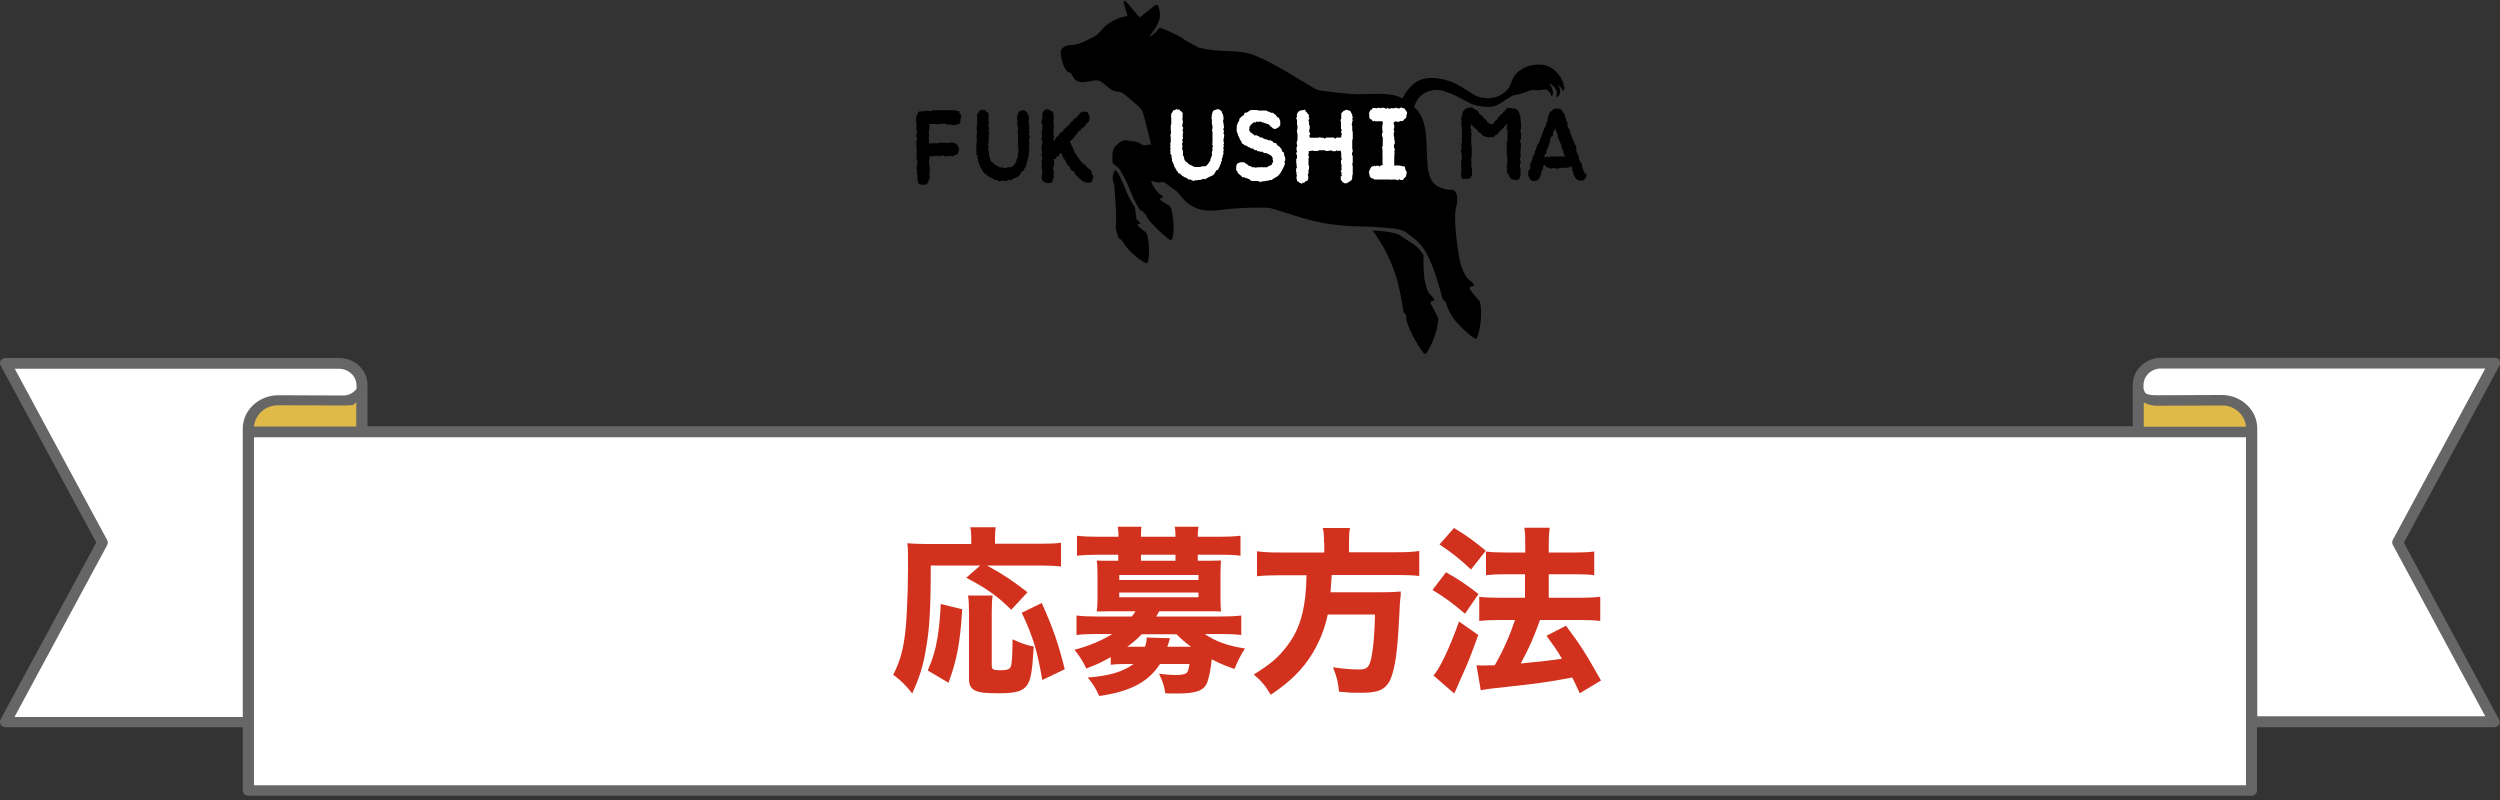 <?xml version="1.0" encoding="UTF-8"?>
<svg xmlns="http://www.w3.org/2000/svg" version="1.1" viewBox="0 0 1000 320">
  <rect x="0" y="0" width="1000" height="320" fill="#333333" stroke="none"/>
  <defs>
    <style>
      .cls-1 {
        fill: #231815;
      }

      .cls-2 {
        fill: #fff;
      }

      .cls-3 {
        fill: #d2311e;
      }

      .cls-4 {
        fill: #666;
      }

      .cls-5 {
        fill: #e7312c;
      }

      .cls-6 {
        display: none;
      }

      .cls-7 {
        fill: #e0ba48;
      }
    </style>
  </defs>
  <!-- Generator: Adobe Illustrator 28.7.3, SVG Export Plug-In . SVG Version: 1.2.0 Build 164)  -->
  <g>
    <g id="_レイヤー_1" data-name="レイヤー_1">
      <g id="_レイヤー_1-2" data-name="レイヤー_1" class="cls-6">
        <g>
          <g>
            <g>
              <path class="cls-2" d="M2.2,145.3h133.3c5.1,0,9.2,3.9,9.2,8.7v18.7h-45.4v116H2.2l38.7-71.7L2.2,145.3Z"/>
              <path class="cls-2" d="M997.8,145.3h-133.4c-5.1,0-9.2,3.9-9.2,8.7v18.7h45.4v116h97.1l-38.6-71.7,38.7-71.7Z"/>
              <polygon class="cls-2" points="99.3 244.5 99.3 316.2 900.6 316.2 900.6 172.8 99.3 172.8 99.3 244.5"/>
              <path class="cls-7" d="M144.8,156.2v16.6h-45.5v-1.4c0-6.3,5.4-11.3,12-11.3s20.2.1,26,.1c4.9,0,7.5-4,7.5-4Z"/>
              <path class="cls-7" d="M855.2,156.2v16.6h45.4v-1.4c0-6.3-5.4-11.3-12-11.3s-20.2.1-26,.1c-4.8,0-7.4-4-7.4-4Z"/>
              <path class="cls-4" d="M961.6,217l38.2-70.8c.4-.7.3-1.4,0-2.1-.4-.6-1.1-1-1.9-1h-133.4c-6.3,0-11.4,4.9-11.4,10.8v16.6H147v-16.5c0-6-5.1-10.8-11.4-10.8H2.2c-.8,0-1.5.4-1.9,1s-.4,1.4,0,2.1l38.2,70.7L.2,287.8c-.4.7-.3,1.4.1,2.1.4.6,1.1,1,1.9,1h94.9v25.3c0,1.2,1,2.1,2.2,2.1h801.3c1.2,0,2.2-.9,2.2-2.1v-25.3h94.9c.8,0,1.5-.4,1.9-1s.4-1.4,0-2.1l-38.1-70.8ZM857.5,161c1.4.7,3.1,1.3,5.2,1.3,5.7,0,16.9-.1,25.6-.1h.4c2.7-.1,5,.9,6.9,2.7,1.7,1.6,2.6,3.6,2.8,5.8h-40.9v-9.7ZM142.5,170.6h-40.9c.2-2.2,1.2-4.2,2.8-5.8,1.8-1.7,4.2-2.7,6.9-2.7h.4c8.8,0,19.9.1,25.6.1s3.8-.6,5.2-1.3v9.7ZM5.9,286.6l37-68.6c.3-.6.3-1.3,0-1.9L5.9,147.5h129.7c3.8,0,7,3,7,6.6v1.5c-.7.8-2.4,2.6-5.2,2.6-5.7,0-16.8-.1-25.6-.1h-.5c-3.8,0-7.3,1.4-10,3.9s-4.2,5.9-4.2,9.5v115.3H5.9v-.2ZM898.4,314.1H101.6v-139.2h796.8v139.2h0ZM902.9,286.6v-115.2c0-3.6-1.5-7-4.2-9.5s-6.2-3.9-10-3.9h-.5c-8.7,0-19.9.1-25.6.1s-4.5-1.7-5.2-2.6v-1.5c0-3.6,3.1-6.6,7-6.6h129.7l-37,68.6c-.3.6-.3,1.3,0,1.9l37,68.6h-91.2Z"/>
            </g>
            <g>
              <path class="cls-5" d="M336.3,254.6c-2,2-3.2,2.9-6.1,5.2-.7-3.2-1.9-6.3-3.7-9.5,4.4-2.9,7.2-5.4,10.5-9.3,2.7-3.2,4.3-5.8,6.2-9.9h-8.7c-2.4,0-3.8.1-5.7.3v-9c1.5.2,3.1.3,5.2.3h2.3v-5.4c0-1.9-.1-3.7-.4-5.4h9.7c-.2,1.5-.4,3.6-.4,5.5v5.4h1.1c1.8,0,2.9-.1,3.6-.2l4.1,5.2c-.4.6-.5.9-.8,1.6-2.4,5.7-4.3,9.2-7.1,13.6,1.5,1.9,4,4,6.7,5.6-.1-1.6-.1-2-.2-3.4,2.2.2,3.9.3,7.4.3h25.5c3.6,0,5.7-.1,7.5-.3-.2,2.2-.3,4.2-.3,7.7v18.1c0,3.4.1,5.6.4,7.5h-9.2v-2.7h-22.4v2.7h-9c.3-2.1.4-4.2.4-7.5v-18.2c0-.4-.1-1-.1-2.6-1.3,2.3-2.1,3.9-3,7-2.2-1.9-2.9-2.7-4.6-4.6v18.4c0,3.6.1,5.7.4,7.7h-9.7c.3-2.5.4-5.2.4-8v-16.1h0ZM351.8,213.6c2.4.2,4.9.4,8.1.4h26.2c3.7,0,5.7-.1,8-.4v8.7c-2.1-.3-3.8-.4-7-.4h-28.3c-3.2,0-4.9.1-7,.4v-8.7h0ZM355.5,229.6c0-2.3-.1-3.5-.3-5.2,2.1.2,4.1.3,7.1.3h21.2c2.9,0,4.7-.1,6.9-.3-.3,1.9-.3,2.9-.3,5.2v7.4c0,2.4,0,3.5.3,5.3-1.9-.1-3.9-.2-7-.2h-21.1c-2.9,0-5.1.1-7,.2.2-1.6.3-2.9.3-5.2v-7.5h-.1ZM361.5,257h7.1v-4.4h-7.1v4.4ZM361.5,268.3h7.1v-4.4h-7.1v4.4ZM364.1,235.5h17v-4h-17v4ZM376.8,257h7.2v-4.4h-7.2v4.4ZM376.8,268.3h7.2v-4.4h-7.2v4.4Z"/>
              <path class="cls-5" d="M419.3,259.5h-5.9c-2.5,0-3.7,0-5.6.1.2-2.2.3-4.3.3-7.8v-28.1c0-2.5-.1-4.7-.4-6.8,2,.2,3.4.3,6.4.3h8.9c1.1-2.1,1.9-3.7,2.4-5.9l10.2.7c-.9,1.9-1.9,3.7-2.8,5.2h15.3c3,0,4.6-.1,6.4-.3-.2,1.9-.3,3.4-.3,5.9v11.7c0,2.4.1,4.2.3,6.2-2.1-.1-3.8-.2-6.2-.2h-31.3v2.7h41.8c3.2,0,4.8-.1,6.7-.4v7.3c-2-.2-4.1-.3-6.9-.3h-41.6v2.9h41.6c2.4,0,3.9-.1,5.3-.2-.1.6-.1,1.5-.3,3.2-1,12.4-2,17.1-4.3,19.6-2,2.2-4.7,2.9-10.6,2.9h-1.1c-.4-3.4-.6-4.5-1.9-8.7,1.4.3,2.9.4,3.9.4,2.1,0,2.9-.4,3.4-2,.5-1.8.9-4.9,1.1-8.5h-25.9v6.7h8.1v-1.8c0-1.3-.1-2.1-.2-3.4h9.3c-.1.9-.3,2.8-.3,4.4v3.7c0,2.7.1,3.4.3,5.4q-2.1-.1-5-.1-1.1-.1-3.4-.1h-25.4v2.5h-9.2c.3-1.9.4-3.6.4-6v-5.2c0-1.7-.1-3-.3-4.4h9.4c-.1.9-.2,1.9-.2,3.3v1.7h7.7v-6.6h-.1ZM445.1,226.4v-2.7h-28v2.7h28ZM417.1,234.5h28v-2.7h-28v2.7Z"/>
              <path class="cls-5" d="M487.3,234.1c-2.9,4.6-4.8,7.2-7.9,10.4-2.6-2.7-4.5-4.2-7.9-6.2,6.8-6.2,12.1-15.6,13.5-24l9.9,3.2c-.5,1.1-.7,1.8-1.4,3.4-.8,2.1-1,2.8-1.6,4.3h8.5v-5.7c0-3.4-.1-5.3-.4-7.5h10.7c-.3,2-.4,4-.4,7.3v5.8h14.1c3.8,0,5.9-.1,8.1-.4v9.7c-2.2-.3-4.7-.4-8.1-.4h-14.1v12.7h17.8c3.5,0,6.4-.1,8.9-.5v10c-2.4-.4-5.6-.5-8.9-.5h-17.8v14.1c0,4.2.1,6.7.4,8.7h-10.7c.3-2.4.4-4.7.4-8.7v-14.1h-19c-3.4,0-6.2.1-8.9.5v-10c2.7.4,5.4.5,8.9.5h19v-12.7h-13.1Z"/>
              <path class="cls-5" d="M567.3,213.5c.3,4.8,2.2,14.3,4.4,21.9,3.9-1.4,6.9-2.4,18.1-5.9,1.4-.4,1.8-.6,2.9-1.1l3.6,10.9c-7.3,1.2-16.4,3.7-24.6,6.7-9.8,3.7-14.8,7.8-14.8,12.4s4.7,6.8,15.3,6.8,18.4-1.2,24-3.2l.9,11.7c-1.6.1-1.9.1-6,.6-7.8.8-12.9,1.1-18,1.1-12.4,0-20.4-2.4-24.1-7.2-2-2.5-3.2-6-3.2-9.5,0-5.2,2.2-9.9,6.4-13.5,2.9-2.4,5.2-3.9,9.9-6.2-1.7-5.9-2.9-10.5-4.6-19.2-.7-3.4-.8-3.7-1.1-4.7l10.9-1.6Z"/>
              <path class="cls-5" d="M624.2,215.9c-1.5,3-3.7,13.2-4.7,21.8-.6,4.7-.9,9.7-.9,13.8s0,4.2,0,5.4c1.6-3.9,2.1-5.2,3.2-7.5l6.1,2.4c-3.8,7.5-6.4,16.4-6.4,21.9s0,1,0,2.3l-10.2.5c0-.9,0-1.4-.3-2.9-1.4-9.5-1.9-15.8-1.9-23.5s.4-13.1,1.4-19.3q.3-2.1,1.7-9.9c.6-2.9.8-4.5.9-6.1l11.1,1.1ZM628,228c3.2.7,7.5,1.1,13.4,1.1s3.3,0,5.7-.1q0-5.3,0-10.1c0-1.4,0-2.9-.3-3.7h10.6c-.4,2.4-.5,5.3-.5,13.1,4.7-.6,8.6-1.4,11.6-2.4l.4,9.7c-.9.1-1,.1-2.8.4-2.5.6-5.3,1-9.1,1.4,0,5.8,0,7.4.7,16.6,5.3,2.5,7.4,3.7,11,6.2,1.1.7,1.3.9,2.1,1.4l-3.9,10.3c-1.6-2-5.1-4.7-9.2-7.4,0,.6,0,.8,0,1.2,0,6.3-5.7,10.3-14.8,10.3s-15.9-4.7-15.9-12.5,6.2-12.8,15.7-12.8,3.2.1,5.2.6c0-2.4-.2-5.7-.4-13.3-2.1.1-3.3.1-4.9.1-2.6,0-9-.2-12-.4q-1.1-.1-2.1-.1c0,0-.2,0-.4.1v-9.7ZM642.7,259.6c-3.8,0-6.3,1.6-6.3,4s2.1,3.7,5.7,3.7,5.9-1.6,5.9-5.2,0-1.5,0-1.5c-2-.7-3.2-1-5.2-1Z"/>
            </g>
          </g>
          <g>
            <path class="cls-1" d="M625,36.3s0-1.1-2.1-2.6c1,1,1.5,2.8.9,4.1-.4,1-1.4.9-1.4.9,0,0,.6-1.1.2-2.3-.7-1.8-1.9-2.7-3.2-3.1.6.5,1.2,1.1,1.6,2.6.6,2.1-.5,2.8-.5,2.8,0,0,0-1.2-.8-2s-1.4-1.2-3.5-.7c-1.4.3-3-.3-4.5.3-1.7.6-3.8,1.4-4.6,1.5-.7,0-1.9.4-2.2.5h0c-1,.5-2,1.3-5.4,3.4-2.1,1.3-5.9,1.5-10.5,0-2.8-1-4.9-3-10.9-5.1-4.6-1.7-8.5.3-10.5,2.4-.8.9-1.4,2.3-2,3.7h0c1.7,1.6,2.9,3.4,3.7,5.7,1.7,4.9,1.2,12.8,1.8,18.7h0c.7,5.1,2.6,7.2,5.5,8.1,2.8.9,3.3.7,4,.7,1.3,0,2.4,1.2,2.3,4.5,0,1.2-.6,2.2-.8,4.7-.4,4.6,1.1,17.5,2.4,21.3,1.1,3.1,1.8,4,2.2,4.6.6.9,3,2.3,2.9,3.1,0,.4-1.7.5-1.8,1,0,.3.2.5.3.8,0,.2,2.4,3.2,3.5,4.3.5.5,1.1,3.2.7,8-.3,3.3-1.3,7.4-1.9,7.4s-6.8-4.8-9.4-8.9c-2.7-4.3-2.4-5.7-2.9-6.1q-.6-.4-.9-.8c-.3-.4-2.1-8-4.4-13.7-3.4-8.4-5.7-9.7-10.2-13-1.7-1.3-3.7-1.9-16.5-2.5h0c-3.8,0-8.3-.2-13.7-.9-9-1.1-21.8-6-24.5-6.5-1.5-.3-11-.3-19.3.7-3.8.5-9.1,1.1-13.8-2.9-1.1-.9-2.7-2.7-4.2-4.6h0c-.8-.5-1.6-1.1-2.4-1.7-3.7-2.8-3.2-1.7-4.4-1.7s-2.3-.4-2.9-.6c-.2,0-.4,0-.4.3.9,2.6,3.1,4.7,3.2,4.8,0,0,1.4.7,1.4,1.2s-1.1.5-1.1,1,3.4,2.4,3.8,2.6c.3,0,1.1,1.7,1.5,6.2.4,4.1-.2,7.2-.8,7.6-.6.3-6.1-4.8-7.3-6.2-.4-.4-2.1-2.2-2.6-3.4-.4-1-1.6-2-1.8-2.1-.2-.2-.4,0-.7-.3-.6-.6-2.7-4.3-4.3-8.5-1.7-4.4-3.8-7.6-4-8s-2.4-1.9-2.7-2.4c-.2-.5-.2-3.5,0-4.4.4-1.9,1.1-2.4,1.9-3.1.7-.7,2.1-1.7,3.4-1.6,1.3,0,1.3.4,2.1.4s1.6,0,3,.6c1.3.6,1.4,1,2,1s1.5-.2,3-.3c-.1-.3-.2-.7-.3-1.1-1.3-5.2-2.4-9.3-2.5-9.7-.2-.7-.4-1.5-.7-2.3v-.2c-.3-.6-.8-1.2-1.4-1.8-.8-.7-1.5-1.3-2.3-2-1.1-.9-2.1-1.8-3.2-2.7-.9-.8-2-1.3-3.2-1.4-2.4,0-4.3-2.5-6.3-3.8-1.3-.9-2.7-.7-4.1-.4-1.1.2-2.3.4-3.4.5-1.9,0-3.4-.8-4.1-2.6-.3-.7-.7-1.2-1.5-1.4-1.3-.3-2.5-3.4-2.9-5.5-.1-.7-.4-2-.3-2.7,0-1.5,2.3-2.8,3.9-2.7,1.4.1,2.6-.3,3.9-.7,1.7-.6,6.1-2.9,6.6-3.3.9-1,1.7-1.6,2.6-2.7.7-.8,1.7-1.6,2.7-2.2,1.9-1.4,4.8-2.4,7-2.7-.6-2.3-1.3-4.3-1.5-5.4-.1-.7.2-1.1,1.4.2.9.9,3.5,4.1,5,5.8,1.7-1.3,5.5-4.5,6.2-4.9.7-.3,1.1-.2,1.3.6.8,2.4.8,4.7-.4,7-.8,1.6-2.1,3.6-3.4,4.9.7.2,3.2-2.1,3.7-2.9.4-.5.7-.6,1.2-.4,2.4.8,4.6,1.9,6.8,3,2.4,1.3,2.8,2,5.3,3.2.7.4,2.8,1.5,2.8,1.5,0,0,3.9,1.1,8.6,1.3,5.2.2,8.4.3,11.2,1,8.1,2,26,14.1,27.6,14.6,1.9.6,13.2,1.8,16.7,1.8s12-.8,16.1,1c.5.2.9.4,1.4.7h0c.7-1.4,1.6-2.8,2.6-4,3.4-4.1,7.8-5.1,14.3-3.5,6.9,1.6,10.7,6.6,15.1,7.2,5.3.8,8.2-1.4,10.1-3.4h0c1.4-1.6,1.5-3.7,2.6-5.3,1.1-1.6,4.7-5.1,11.3-4.5,1.9.2,4.6,1.5,6.3,3.7,1.3,1.7,2,3,2.4,5.1.2,1.2-.6,1.7-.6,1.7ZM455,90.1c-.3-.5,1.1-.4,1.1-.8s-1.4-1.1-1.5-1.8c-.1-.4-.4-2.3-.6-4.6-3.8-5-5.5-13.4-8-15-.2.4-.3.7-.5,1.1-.8,2.3-.4,3,.1,4.4.2.6.5,7.3.7,9.3s.2,6.4,0,8c-.1.8.7,3.4,1.2,4.5.3.6.4.3.7.5,1.3,1.2,1,1,1.8,2.3,2.7,4,8.4,7.8,8.9,7.2,1.2-1.6.7-11.1-.5-12.2-1.2-1-3.2-2.4-3.4-2.9ZM572.4,121.7c0-.3-.3-.8-.2-.9.3-.5,1.4-.3,1.5-.7.2-.8-2.1-2.6-2.4-3.2-.3-.8-.9-2-1.5-5.2-.3-1.8-.5-5.6-.4-9.6-1.9-3.4-3.7-4.1-6.6-6.1l-1.7-1.1c-1.3-.9-2.3-2.2-12.1-2.7.6.7,1.1,1.4,1.4,1.9,2.2,3.5,4.7,6.8,7.8,15.8,2,5.8,3,14.4,3.2,14.8.2.5.3.5.8,1s-.2,1.3,1.2,4.9c1.8,4.5,5.8,10.9,6.5,11s2.6-3.3,3.7-6.4c1.7-5,1.8-7.6,1.6-8-.7-1.8-2.7-5.3-2.8-5.5ZM384.2,47.4c0-.3.4-.5.4-.8h-.1c0-.3-.2-.5-.3-.8,0-.2-.3-.4-.4-.6-.1-.2,0-.7-.3-.8-.2,0-.6,0-.8,0-.2,0-.4-.3-.7-.3h-.7c-.3,0-.3,0-.7,0h-.7c-.3,0-.3,0-.7,0h-2.1c0,.2-.3,0-.7,0s-.3,0-.7,0-.3,0-.7,0h-.7c-.3,0-.3,0-.6,0h-.7c-.3,0-.3.3-.7.3-.3.3-.3,0-.7,0h-.7c-.3,0-.3-.2-.7-.2s-.3.3-.6.3h-.7v-.2c-.2,0-.4.3-.6.3s-.5,0-.6,0c-.2,0-.3.3-.5.5h.1c-.1.3-.2.4-.3.6-.1.2-.3.3-.4.5,0,.2-.1.5-.1.7,0,.4-.1.3-.1.8s.1.5.1.8v.8c0,.2.2.5.2.8s-.2.5-.2.8v.8c0,.2.3.5.3.8v.8c0,.2-.3.5-.3.8s.1.5.1.8.3.5.3.8-.4.5-.4.8.1.6.1.8v.8c0,.4-.1.4-.1.8s.2.4.2.8v.8c.2.4-.1.4-.1.8s.1.4.1.8-.1.4-.1.8c.1.6,0,.4,0,.8s.3.4.3.8c.4.7,0,.4,0,.8s-.1.4-.1.8-.1.4-.1.8v.8c0,.4.1.4.1.8s-.1.4-.1.8c.1,1,.3.4.3.8v.8c0,.4-.1.4-.1.8h.2c0,.3,0,.5.1.7,0,.3,0,.7.1.8.2.2.3.4.6.6.2,0,.5,0,.8,0,.2,0,.4,0,.7,0v.2c.3,0,.5,0,.7-.2.3,0,.5-.2.7-.3.2-.2.3-.5.4-.7s.2-.4.3-.7c.1-.3.3-.5.3-.8s.2-.2.2-.7-.3-.5-.3-.8.1-.5.1-.8.1-.5.1-.8v-1.5c0-.3-.2-.5-.2-.8s-.1-.5-.1-.8v-.8c0-.2.2-.5.2-.8s-.1-.5-.1-.8v-.2h.3c.3,0,.3,0,.6,0s.3,0,.7,0c.9,0,.3-.2.7-.2h.6c.3,0,.3.2.7.2s.3-.3.6-.3c.4.5.3.2.7.2s.3-.3.6-.3.3.3.7.3c.5.6.3,0,.6,0,.6.7.3,0,.7,0h.6c.3,0,.3,0,.7,0h.6v.2c.3,0,.5-.4.7-.5.3,0,.5,0,.7-.2.2,0,.4-.3.6-.6.1-.2.3-.4.4-.7.1-.2,0-.6,0-.8h.2c0-.3-.2-.6-.3-.8,0-.3-.2-.5-.3-.8-.1-.2-.3-.4-.6-.6-.2-.2-.4-.3-.6-.4-.3,0-.5-.2-.8-.2h-.6c-.3,0-.3,0-.7,0s-.3.3-.7.3-.3-.2-.6-.2h-.7c-.1,0-.3,0-.6,0h-.7c-.3,0-.3,0-.7,0s-.3.2-.6.2-.3,0-.7,0c-.3,0-.3,0-.6,0s-.3,0-.7,0h-.6c.3.2-.3,0-.7,0h-.4c0-.2.1-.4.1-.6v-.8c0-.2-.1-.5-.1-.8s.1-.5.1-.7v-.8c0-.3-.1-.5-.1-.8,0-.5.1-.4.1-.7s.2-.4.2-.8v-.8c0-.4-.1-.3,0-.7s.1-.2.6-.2h.7c.2,0,.5,0,.7,0h.7c.3,0,.5.2.7.2s.5-.3.7-.3h.7c.2,0,.5,0,.7,0,.3,0,.5,0,.7,0s.5.3.7.3c.3,0,.5,0,.7,0,.3,0,.5,0,.7,0,.4,0,.3.2.7.2.9,0,.4,0,.7,0h.7c.3,0,.5-.2.7-.3.2,0,.5,0,.7-.2.2,0,.4-.3.6-.6,0-.3-.1-.7,0-.9ZM401.4,72.4s-.1,0-.1-.2h.2v.2h.7c.2,0,.4-.2.7-.2s.4-.3.6-.3.5.2.8.2.4-.3.6-.4c.2,0,.4-.2.6-.3.3,0,.4-.2.6-.3.2,0,.5,0,.6-.3.2,0,.5,0,.7-.3.2,0,.3-.4.5-.5.2-.2.3-.5.4-.7.2-.2.2-.5.4-.7.1-.2.6,0,.7-.3h0c.1-.2.2-.5.3-.7.1-.2.3-.4.4-.6s0-.5.1-.7.8.2.3-.7c.1-.2.2-.4.3-.7.1-.2.3,0,.1-.8,0-.2.3-.4.3-.7.1-.2.1-.5.1-.8s.3-.5.3-.7-.1-.5-.1-.8.2-.5.2-.8-.2-.5-.2-.8.3-.5.3-.7h0c0,0-.1-.2-.1-.3h.1-.3c0-.3.3-.5.3-.8s-.2-.5-.2-.8v-.8c0-.2.2-.5.2-.8s.1-.5.1-.8-.3-.5-.3-.8.2-.5.2-.8-.3-.5-.3-.8.3-.5.3-.8-.1-.5-.1-.8-.1-.5-.1-.8-.2-.5-.2-.8.2-.5.2-.8.1-.6,0-.8c0-.5-.3-.8-.3-.8h.2c0-.3-.3-.5-.4-.7-.1-.3-.1-.6-.2-.8-.2-.2-.4-.3-.6-.5-.2,0-.4-.3-.6-.4-.3,0-.5,0-.7,0-.3,0-.5.2-.7.3s-.5,0-.7.2-.3.5-.4.7-.1.5-.2.8c0,.2-.2.5-.2.8h.2s-.3.3-.2.8c0,.2.2.5.2.8s-.1.5-.1.8.1.5.1.8.2.5.2.8v.8c0,.3-.2.5-.2.8s.2.5.2.8v4c0,.2-.1.5-.1.8s.3.5.3.8h0c0,.2-.2.3-.2.4h.1c0,.2.1.5.1.8s-.1.5-.1.8-.1.5-.2.8c0,.3.2.6.1.8,0,.2-.3.5-.3.7-.1.2-.3.4-.3.7-.1.2,0,.6-.1.8s-.3.4-.5.6h.1c-.1.3-.4.4-.5.6-.2.2-.3.4-.5.6-.2,0-.4.2-.6.4-.2,0-.5,0-.7,0-.2,0-.5,0-.7,0s-.4.3-.6.3-.5,0-.7,0h0c-.2,0-.5-.2-.7-.2h-.6c-.3,0-.5,0-.7-.2-.2,0-.4-.2-.6-.3-.2,0-.4-.2-.6-.3-.2,0-.4,0-.6-.3-.2,0-.3-.3-.5-.5-.2,0-.3-.3-.5-.4-.2-.2-.5-.2-.6-.5-.1-.2-.3-.4-.3-.7-.1-.2,0-.6-.1-.8s-.4-.4-.4-.7.1-.6,0-.8v-.8c0-.2-.3-.5-.3-.8h.1c0,0-.2-.3-.2-.5h.1c0-.2.1-.5.1-.8s-.2-.5-.2-.8.3-.5.3-.8-.3-.6-.2-.8c0-.3.3-.5.3-.8s-.1-.5-.1-.8v-.8c0-.3.3-.4.1-.8,0-.2-.2-.5-.2-.8s.3-.5.3-.8-.4-.6-.4-.8c0-.3.1-.5.1-.8s.1-.5.2-.8c0-.3-.2-.6-.2-.8v-.8c0-.5.1-.8.1-.8h-.1c0-.3.1-.6.1-.8-.1-.3-.1-.6-.3-.8-.1-.2-.5-.2-.7-.4s-.3-.5-.5-.6-.5,0-.8,0v-.2c-.3,0-.5.2-.7.3-.3,0-.6,0-.7.2-.2.2-.3.5-.4.7-.2.2-.4.4-.5.7s0,.6,0,.8h-.2s.2.3.2.8v2.4c0,.3-.2.5-.2.8v1.6c0,.2.1.5.1.8s.1,1-.2.8v.8c0,.2.1.5.1.8v1.6c0,.3-.2.5-.2.8s.1.5.1.8-.2.5-.2.7h.2c0,.2.1.5.1.8h-.3c0,.3.2.5.2.8s-.1.5-.1.8.4.5.5.7v.8c0,.2.3,1,.2.7.1.2,0,.6,0,.8s.3.4.4.7c.1.2.1.5.3.7.1.2.1.5.2.8.1.2.3.4.4.6s.3.4.4.7c.1.2.2.5.3.7h.2c.2,0,.1.4.3.6.2,0,.5,0,.7.2.2.2.3.4.5.6.2,0,.3.3.6.4.2,0,.3.3.5.4s.5,0,.7.2.3.3.6.4c.2,0,.4.3.6.4.2,0,.5,0,.7,0s.4.2.6.3c.2,0,.4.3.6.3s.5-.3.7-.3.4,0,.7,0c-.2-.4,0,0,.2,0ZM436.7,69.1c-.1-.3,0-.6-.2-.8-.1-.2-.4-.3-.6-.5l.2-.3c-.2,0-.6,0-.7,0-.2,0-.3-.4-.4-.6-.2-.2-.4-.3-.6-.4,0,.2-.2-.5-.4-.7-.2,0-.6,0-.7-.2-.2-.2-.3-.4-.4-.6-.2,0-.3-.3-.5-.5-.1-.2-.4-.3-.5-.5-.2-.2-.2-.5-.3-.7-.1-.2-.4-.3-.6-.5-.1-.2-.1-.5-.3-.7-.1-.2-.3-.4-.4-.6-.1-.2-.3-.3-.5-.6-.1-.2-.1-.5-.2-.7s-.2-.4-.3-.7c-.1-.2-.2-.4-.3-.7-.1-.2-.3-.3-.4-.6-.1-.2-.1-.5-.2-.7s-.3-.4-.4-.7c0,0,0,0-.1-.2h.1q.3-.3.6-.6c.3-.3.3-.2.5-.5q.3-.2.5-.5c.3-.2.2-.3.5-.6s.2-.3.4-.6c.3-.3.2-.4.4-.6.3-.2.2-.3.4-.6.3-.2.3,0,.6-.4.7.2.2-.3.5-.6q.3-.2.6-.4c.3-.3.3-.2.6-.5.3-.3.3-.2.6-.4.3-.3,0-.5.3-.8s.3-.2.6-.4c.2-.2.4-.4.5-.6.1-.2,0-.6.1-.8.1-.3.1-.5.1-.8s-.1-.5-.2-.8c-.1-.2-.3-.4-.4-.7h.2c-.2-.3-.4-.5-.6-.7-.2,0-.5,0-.8,0h-.7c-.3,0-.5,0-.7.2-.2,0-.5.2-.6.4-.3.3-.2.4-.4.6-.3.3-.3.2-.6.5-.3.3-.2.4-.4.7-.3.2-.5,0-.7.2q-.3.3-.5.5c-.3.7-.1.5-.4.7-.3.3-.4,0-.6.3-.3.3-.1.5-.4.7-.3.3-.2.3-.4.6-.3.2-.3,0-.6.4q-.3.2-.6.5t-.5.5-.5.5c-.3.3-.1.4-.4.7s-.4,0-.7.3q-.3.2-.5.5c-.3.2-.1.5-.3.7-.3.3-.3.2-.6.4q-.3.2-.5.5c-.3.3-.2.4-.4.6-.1.9-.3.2-.6.5h-.1v-.6c0-.4.3-.4.3-.8s-.2-.4-.2-.8-.1-.4-.1-.8c.6,0,0-.3,0-.7s.2-.4.2-.8c.1-.2,0-.4,0-.8.2-.2,0-.4,0-.8v-.8c.1-.3-.2-.4-.2-.8s.1-.4.1-.8.2-.3.2-.7-.3-.4-.3-.8h.1c0-.3,0-.6-.1-.8s-.1-.6-.2-.8c-.2-.2-.6,0-.8-.2-.2-.2-.3-.4-.6-.4-.2,0-.4-.4-.7-.4v.2c-.3,0-.5,0-.7,0s-.4.2-.6.4c-.2,0-.3.4-.4.6-.1.2-.3.4-.3.7-.1.2-.1.5-.1.8v.8c.4.9-.2.4-.2.8s-.1.4-.1.8.1.4.1.8.3.4.3.8-.2.4-.2.8c.3.5.1.4.1.8s-.2.4-.2.8v.7c0,.4.1.4.1.8s-.1.4-.1.8-.1.4-.1.8.3.4.3.8c.5.9-.1.4-.1.8v.8c0,.4-.2.4-.2.8s.1.4.1.8v.7c.3.5.1.4.1.8s-.3.4-.3.8.4.4.4.8v.8c0,.4-.3.4-.3.8s.2.4.2.7-.1.4-.1.8-.1.4-.1.8.2.4.2.8.1.4.1.8v.8c0,.4-.1.4-.1.8s-.1.4-.1.8h0c0,.3-.1.6,0,.8.1.3.3.5.4.8.2.2.5.2.7.4.2.2.4.2.6.3.2,0,.4.2.7.2h0c.3,0,.4,0,.7-.2.2,0,.6.2.8,0,.2,0,.3-.5.4-.8.1-.2.2-.5.3-.8,0-.2.3-.5.3-.8s-.2-.4-.2-.8.1-.4.1-.8v-.8c0-.4-.3-.4-.3-.8s.1-.4.1-.7.3-.4.3-.8c.3,0,0-.4,0-.8v-.8c0-.4-.1-.4-.2-.7,0,0,0,0,.1,0,.3-.2.5,0,.8-.2s0-.6.3-.8.5,0,.7-.2q.3-.3.5-.5c.3-.3.1-.5.3-.8.1,0,.2,0,.3,0h0c.1.3.3.5.4.7.1.2.2.5.3.7.1.2.2.5.3.7.1.2.3.4.5.6.1.2.3.4.4.6s.1.5.3.7c.1.2.2.5.3.7.1.2.5.2.6.4.2.2.2.5.4.7.1.2.2.5.4.7.1.2.3.4.4.6s.6,0,.7.3c.2.2.3.3.5.5s.1.6.3.8c.2.2.4.3.6.5.2,0,.3.4.5.5.4.6.3.4.5.6.2,0,.4.2.6.4.2.2.3.4.5.6.2,0,.6,0,.7,0,0,0-.2,0-.2.2.2,0,.6,0,.8.2.3,0,.5.3.7.3v-.2h.7c.2,0,.6,0,.8,0,.2-.2.3-.5.5-.8h0c.1-.2.1-.6.2-.8.1-.3.2-.5.2-.8s-.5-1-.6-1.2ZM603.3,69.5s.2,0,.2,0c0,.3,0,.7,0,.9,0,.3.4.4.6.6,0,.2.2.5.4.6.2.2.4,0,.7.2.2,0,.4.2.7.2s.5,0,.7,0c.3,0,.6,0,.7-.2.2,0,.4-.3.6-.6,0-.2.2-.5.3-.8s0-.6,0-.8c0-.4,0-.4,0-.8s0-.2,0-.8c0-.4.3-.3-.2-.8,0-.4,0-.4,0-.8s0-.4,0-.8.4.2.3-.8c0-.4-.3-.4-.3-.8s0-.4,0-.8.8,0,.2-.8c0-.4,0-.4,0-.8s0-.4,0-.8v-.7c0-.4.3-.2,0-.8,0-.4.2-.4.2-.8v-.8c0-.4-.3-.4-.3-.8s0-.4,0-.8.3.3.3-.8,0-.4,0-.7,0-.4,0-.8.2,0-.2-.8v-.8c0-.4.2-.4.2-.8v-1.6c0-.4,0-.4,0-.8s-.2-.4-.2-.8v-.7h0v-.8c0-.3-.3-.5-.4-.8,0-.3,0-.6-.2-.8,0-.2-.2-.6-.4-.8-.2,0-.3-.3-.6-.5-.2,0-.4-.2-.6-.3-.2,0-.5,0-.7,0s-.5,0-.6,0v-.2h-.8c-.3,0-.6,0-.8,0s-.5.3-.7.5-.3.6-.5.8-.5.2-.7.5h0c0,.3-.3.5-.5.7-.2,0-.5,0-.6.3-.2.2-.2.5-.3.7-.2.2-.5,0-.6.3-.2,0,0,.6-.3.8s-.5.2-.6.3c-.2.2-.3.5-.4.6-.3.3-.4.6-.4.6h0c-.2,0-.3.2-.4.3-.3.2-.4,0-.5,0v.4s-.2-.3-.5-.5c0,0-.4,0-.6-.3h0c0,0-.3,0-.6-.4,0,0-.2-.4-.3-.6,0,0-.3-.3-.5-.5,0,0-.3-.2-.5-.4-.2,0-.2-.4-.4-.6h0c-.2-.2-.4-.4-.6-.6-.2-.2-.5-.2-.7-.4s-.3-.5-.4-.7h0c-.2-.2-.3-.5-.5-.7s-.6-.2-.8-.4h0c-.2-.2-.5-.3-.7-.4-.3,0-.4-.5-.7-.6-.3,0-.5.2-.8.2h0c-.2,0-.5-.2-.7,0-.2,0-.4.2-.6.2-.2,0-.4.2-.6.4-.2,0-.4.2-.6.4v.2c-.1.2-.4.3-.5.5s0,.6,0,.9c0,.2-.3.4-.3.7s-.2.6-.2.8c0,.4,0,.4,0,.8s.6.7,0,.8v.8c0,.4.2.4.2.8s0,.4,0,.8.6.9,0,.8c0,.4,0,.4,0,.8s.2.4.2.8-.2.4-.2.8.5.4,0,.7c0,.4,0,.4,0,.8s.5.6,0,.8c0,.4,0,.6-.2.8,0,.4,0,.4,0,.8s.2.4.2.8-.3.4-.3.8,0,.4,0,.8.3.4.3.8v.7c0,.4.2,1,0,.8v.8c0,.4-.3.4-.3.8s.3.4,0,.8v.8c0,.4.3.5,0,.8,0,.4.6.6,0,.8,0,.3.8.6,0,.7,0,.4,0,.4,0,.8v.8c0,.3,0,.6.2.8,0,.2.3.5.5.6.2.2.5,0,.8,0,.2,0,.4,0,.7,0h0c.3,0,.6.2.8,0,.3,0,.5-.2.7-.4.2,0,.3-.4.5-.6,0-.2.2-.5.2-.8,0-.3,0-.5,0-.8s0-.4,0-.8,0-.4,0-.8-.3-.3-.3-.8,0-.4,0-.8.3.2,0-.8c0-.4,0-.4,0-.8s0-.4,0-.8.2-.4.2-.8,0,0,0-.8v-.8c0-.4,0-.4,0-.8v-.8c0-.4,0-.4,0-.8s-.2-.4-.2-.8,0-.3,0-.8,0-.4,0-.8v-.8c0-.4,0-.4,0-.8s.2-.4.2-.8-.3-.4-.3-.8.2-.4.2-.8-.3-.3-.3-.8v-.8c0-.4.2-.4.2-.8h0c.2.3.4.6.7.8h0c.2.3.4.4.6.6.2.2.4.3.6.5.2.2.5.3.6.5.3.3.4.7.4.7h0c.2.3.5.2.7.3.2.2.3.4.5.5s.3.4.5.6c.2,0,.4.2.6.3.2,0,.4.3.6.3s.5,0,.7,0,.4.2.6.2h0c.3,0,.5-.2.7-.2s.5,0,.7,0,.5,0,.7-.2c.2,0,.3-.5.5-.6s.5,0,.7-.2c.2,0,.3-.4.4-.6.2-.2.3-.4.5-.5h0s.2-.3.5-.6c0-.2.4-.3.6-.5.2-.2.3-.4.6-.6.2-.2.3-.5.5-.7h0c.2-.2.6-.5.8-.7.3,0,0,.4,0,.9s-.2.5-.2.8.4.5.4.8,0,.5,0,.8v2.4c0,.2,0,.5,0,.8s-.3.5-.3.8v.8c0,.3,0,.5,0,.8v.8c0,.3,0,.5,0,.8s0,.5,0,.8,0,.5,0,.8.2.5.2.8v.8c0,.3,0,.5,0,.8v.8c0,.3,0,.6,0,.8,0,.5-.3.4-.3.8s.3.4.3.8-.2.4-.2.8c.3.7,0,.7,0,1.1ZM633.8,69.5c0-.3,0-.6,0-.8,0-.3-.3,0-.5-.6,0-.2,0-.5-.2-.7,0-.2-.2-.4-.3-.7,0-.2,0-.5,0-.8,0-.2-.2-.5-.3-.7s-.4-.3-.5-.6c0-.2-.2-.4-.3-.7,0-.2,0-.5-.2-.7,0-.2,0-.6,0-.8,0-.2-.4-.3-.5-.6,0-.2,0-.5-.2-.7,0-.2-.3-.4-.3-.7,0-.2,0-.5,0-.8,0-.2,0-.6,0-.8s-.2-.5-.3-.7-.4-.4-.5-.6c0-.2,0-.6,0-.8s-.4-.3-.5-.6c0-.2-.2-.4-.3-.7,0-.2,0-.5-.2-.7,0-.2-.2-.5-.3-.7s-.2-.4-.3-.7c0-.2,0-.5,0-.8,0-.2-.2-.4-.3-.7,0-.2-.4-.4-.5-.6,0-.2-.2-.5-.3-.7s0-.5,0-.8c-.2-.4,0-.4,0-.8,0-.3-.5-.2-.6-.5.4.3,0-.4,0-.8.3.2-.2-.3-.3-.7,0,.2,0-.4-.2-.7,0-.3,0-.4-.2-.7h-.2c0-.1,0-.3-.2-.5,0-.2-.3-.3-.4-.5,0-.2-.2-.4-.4-.6-.2,0-.3-.3-.5-.4-.2,0-.4,0-.6,0s-.4,0-.6,0h0c-.2,0-.4,0-.6,0-.2,0-.4,0-.6,0-.2,0-.3.3-.5.5-.2,0-.3.3-.5.5,0,0-.5,0-.6.3s-.2.5-.3.7c0,.3-.2.3-.3.7q0,.3-.3.7c0,.3,0,.4,0,.8q0,.4-.2.8,0,.3-.3.7c-.2.3,0,.4-.2.8,0,.3-.2.3-.3.7s-.3.3-.5.6c0,.4,0,.4-.2.8,0,.5,0,.4-.2.7-.2.4-.3.3-.4.7,0,.3,0,.4-.2.8q0,.3-.3.7c-.2.4,0,.4-.3.8,0,.6,0,.4-.2.7q0,.4-.3.7c-.2.3-.3.3-.4.7,0,.3-.3.3-.4.6q0,.4-.2.8,0,.3-.3.7c0,.3-.2.3-.3.7s0,.5,0,.8c-.2.4-.3.3-.5.6,0,.4-.3.3-.4.7,0,.3,0,.4,0,.8,0,.3-.2.3-.3.7,0,.3-.2.3-.3.7,0,.3-.2.3-.3.7,0,.4,0,.5,0,.8,0,.3,0,.4,0,.8s-.3.3-.5.6c0,.4-.2.3-.3.7h0c0,.2,0,.6,0,.8,0,.3,0,.6,0,.8,0,.3.3.5.5.7,0,.2,0,.6.3.8.2.2.5.3.7.4,0,0,0,.2,0,.2.3,0,.6,0,1,0h0c.2,0,.4,0,.6-.2.2,0,.5,0,.7,0s.2-.5.3-.7.4-.3.6-.5c0-.3,0-.4.2-.8,0-.3.2-.3.3-.7,0-.3,0-.4,0-.8s.3-.3.5-.6c0-.3,0-.4.2-.7.2,0,0-.5,0-.8s.4-.2.6-.6v-.2c0,.2.3.3.3.5,0,.2.3.3.5.5.2,0,.4.3.6.3.2,0,.4,0,.6,0v.3h.7c.4,0,.4,0,.7-.2h.7c.3,0,.3.3.7.3s.4-.2.7-.2.3,0,.7,0c.4,0,.4-.2.7-.2h1.4c.4,0,.4,0,.7,0h0c.2,0,.4,0,.6-.2.2,0,.5,0,.7,0s.2-.5.3-.7c0,0,0,0,0-.2q0,.3.3.7c0,.3,0,.4.2.7,0,.4,0,.4,0,.8,0,.3.3.3.4.6,0,.4,0,.4,0,.8,0,.3.3.3.4.6q0,.4.3.7h0c0,.3.4.4.6.7.2.2.4.3.6.4.2,0,.4.2.6.2.3,0,.4,0,.7,0s.4,0,.7-.2v.2c.3,0,.4-.3.6-.5.2-.2.4-.3.5-.6,0-.2.2-.5.3-.8,0-.3,0-.5,0-.8ZM625.8,62.4c-.3,0-.3,0-.7.2-.2,0-.4,0-.7,0s-.5,0-.7,0h-1.4c-.4,0-.4,0-.7,0s-.3,0-.7,0h-.7c-.3,0-.3.3-.7.3s-.3-.3-.7-.3-.4.3-.6.4h-.4c0,0,0-.3,0-.5,0-.3,0-.4.2-.7,0-.3.4-.2.6-.6,0-.3,0-.4,0-.8,0-.4.2-.3.3-.7,0-.3.2-.3.3-.7q0-.3.3-.7,0-.4.2-.7c0-.4.2-.3.3-.7,0-.3,0-.4,0-.8.2-.4,0-.4.3-.7,0-.3,0-.4.3-.7,0-.4.3-.2.5-.6.7,0,0-.5,0-.8,0-.4.3-.3.4-.7,0-.3.3-.2.4-.6,0-.3,0-.4.2-.7s0,0,.2.6c0,.2,0,.5.2.7,0,.2.2.5.3.7s.2.5.3.7,0,.5,0,.8c0,.2.3.4.3.7,0,.2.2.5.3.7s.3.4.4.7c0,.2,0,.5.2.7,0,.2.3.4.3.7,0,.2,0,.6,0,.8s.3.4.4.7c0,.2.3.4.4.6,0,.2,0,.6,0,.8s.2.5.3.7.3.4.4.7c0,0,0,0,0,.2-.2-.1-.4-.2-.6-.2Z"/>
            <g>
              <path class="cls-2" d="M478.8,72.1c-.3,0-.5,0-.7,0s-.5.3-.7.3c-.3,0-.4-.3-.6-.3s-.4-.2-.6-.3c-.2,0-.5,0-.7,0-.2,0-.4-.3-.6-.4s-.4-.3-.6-.4-.5,0-.7-.2-.3-.3-.5-.4-.4-.3-.6-.4-.3-.4-.5-.6c-.2,0-.5,0-.7-.2-.2-.2-.1-.5-.3-.7h-.2c-.1,0-.2-.4-.3-.6-.1-.2-.3-.4-.4-.7-.1-.2-.3-.4-.4-.6s-.1-.5-.2-.8c-.1-.2-.2-.5-.3-.7-.1-.2-.3-.4-.4-.7-.1-.2,0-.6,0-.8.1.3-.2-.5-.2-.7v-.8c0-.2-.4-.4-.5-.7,0-.2.2-.5.1-.8,0-.3-.2-.5-.2-.8h.3c0-.2-.1-.5-.1-.8h-.2c0-.2.2-.5.2-.7,0-.3-.1-.5-.1-.8s.2-.5.2-.8v-1.6c0-.3-.1-.5-.1-.8v-.8c.3.2.2-.5.2-.8s-.1-.5-.1-.8v-1.6c0-.2.2-.5.2-.8v-2.4c0-.5-.2-.8-.2-.8h.2v-.8c.1-.2.3-.4.5-.7.1-.2.2-.5.4-.7.2,0,.5,0,.7-.2.3,0,.5-.3.7-.3v.2h.8c.3,0,.3.4.5.6.2,0,.6.2.7.4.2.2.2.6.3.8,0,.2-.1.5-.1.8h.1s-.1.3-.1.8v.8c0,.2.2.5.2.8s-.2.5-.2.8-.1.5-.1.8.4.5.4.8-.3.5-.3.8.2.5.2.8c.2.4-.1.5-.1.8v.8c0,.3.1.5.1.8s-.3.5-.3.8.2.5.2.8-.3.5-.3.8.2.5.2.8-.1.5-.1.8h-.1c0,.2.2.4.2.5h-.1c0,.3.3.5.3.8v.8c0,.2-.1.5,0,.8,0,.2.3.4.4.7.1.2,0,.6.1.8s.2.5.3.7c.1.2.4.3.6.5.2,0,.3.3.5.4.2.2.3.4.5.5s.4.2.6.3c.2,0,.4.2.6.3.2,0,.4.2.6.3.2,0,.4.2.7.2h.6c.2,0,.5,0,.7,0h0c.3,0,.5,0,.7,0,.2,0,.4-.2.6-.3.3,0,.5,0,.7,0,.2,0,.5,0,.7,0s.5-.2.6-.4c.2,0,.3-.4.5-.6.1-.2.4-.3.5-.5h-.1c.1-.3.3-.4.5-.7.1-.2,0-.6.1-.8s.3-.4.3-.7c.1-.2.3-.5.3-.7.1-.2-.1-.6-.1-.8s.2-.5.2-.8.1-.5.1-.8-.1-.5-.1-.8h.1c0,0,.2-.2.2-.4h0c0-.2-.3-.5-.3-.8s.1-.5.1-.8v-4c0-.3-.2-.5-.2-.8s.2-.5.2-.8v-.8c0-.3-.2-.5-.2-.8s-.1-.5-.1-.8.1-.6.1-.8c0-.3-.2-.5-.2-.8,0-.5.2-.8.2-.8h-.2c0-.3.2-.5.2-.8.1-.3.1-.6.2-.8s.3-.5.4-.7c.2-.2.5,0,.7-.2.2,0,.5-.3.7-.3s.5,0,.7,0c.2,0,.4.2.6.4.2,0,.4.3.6.5.1.2.1.5.2.8.1.2.4.4.4.7h-.2s.3.3.3.8v.8c0,.2-.2.5-.2.8s.2.5.2.8.1.5.1.8.1.5.1.8-.3.6-.3.8c0,.3.3.5.3.8s-.2.5-.2.8.3.5.3.8-.1.5-.1.8-.2.5-.2.8v.8c0,.2.2.5.2.8s-.3.5-.3.8h.3-.1c0,0,.1.2.1.3h0c0,.2-.3.5-.3.7s.2.5.2.8-.2.5-.2.8.1.5.1.8-.3.5-.3.7,0,.5-.1.8c0,.2-.3.4-.3.7.2.8,0,.5-.1.8-.1.2-.2.4-.3.7.4.8-.2.4-.3.7-.1.2,0,.5-.1.7s-.3.4-.4.6-.2.5-.3.7h0c-.1.2-.6,0-.7.3-.2.2-.2.5-.4.7-.2.2-.3.5-.4.7-.2,0-.3.4-.5.5s-.5.2-.7.3c-.2,0-.4.2-.6.3-.2,0-.4.2-.6.3-.2,0-.4.3-.6.3-.2,0-.4.3-.6.4-.3,0-.6-.2-.8-.2s-.4.3-.6.3c-.3,0-.5.2-.7.2h-.7c0,0-.2-.2-.2-.2,0,0,.1.2.1.2,0,.4-.2,0-.4,0Z"/>
              <path class="cls-2" d="M503.8,72.6c-.3,0-.5-.2-.7-.2-.3,0-.5,0-.7,0-.2,0-.5,0-.7,0h-.7c-.3,0-.5,0-.7-.2-.3,0-.4-.5-.6-.6-.3,0-.5,0-.7-.2s-.4,0-.6-.2c-.3,0-.4-.2-.6-.3-.2,0-.6,0-.8,0-.2,0-.3-.4-.5-.6-.2,0-.4-.3-.6-.4-.2-.2-.3-.4-.5-.5h-.1c-.2,0-.2-.5-.3-.7-.1-.2-.5-.4-.5-.7-.1-.2,0-.6,0-.8v-.8c.1-.3.2-.6.3-.8h0c.1-.2.5-.3.6-.4.2,0,.4-.2.7-.3h1.4c.3,0,.4.3.6.4h0c.2,0,.4.2.6.3.2,0,.3.4.5.5s.4.2.6.3c.2,0,.4,0,.6.2s.4.2.6.3c.2,0,.4,0,.7,0s.4.2.6.2.5-.2.7-.2.4,0,.7,0h.6c.1,0,.2-.2.3-.2v.2c.3,0,.5,0,.7,0h.7c.3,0,.5,0,.7,0,.3,0,.5-.3.6-.4.3,0,.5-.2.6-.3h.1c.2,0,.4,0,.6-.3.1,0,.3-.4.3-.6.1-.2.3-.4.3-.7h.1c0-.2-.2-.4-.2-.6h-.1c0-.2.2-.5.1-.8-.1-.2-.3-.4-.4-.7-.1,0-.3-.3-.6-.5-.2,0-.4-.2-.6-.3s-.4-.2-.6-.3h0c-.2,0-.4-.1-.6-.2-.2,0-.5,0-.7,0-.2,0-.3-.4-.6-.5-.2,0-.4,0-.7,0-.2,0-.4,0-.6-.2-.2,0-.4,0-.6,0-.2,0-.3-.4-.6-.5-.2,0-.5.2-.7,0-.2,0-.3-.5-.6-.6-.2,0-.5,0-.7,0s-.3-.3-.6-.4h-.1c-.2,0-.3-.2-.6-.3-.2,0-.3-.3-.6-.4-.2,0-.4,0-.6-.2-.2,0-.4-.2-.6-.4-.2,0-.4-.2-.6-.4-.2,0-.1-.6-.3-.8-.1-.2-.3-.3-.4-.5s-.2-.4-.3-.7c-.1-.2-.2-.4-.3-.6-.1-.2-.2-.4-.3-.7,0-.2-.1-.4-.2-.7,0-.2-.3-.5-.3-.7s-.1-.5-.1-.8h.1v-1.6c.1-.2.3-.5.3-.7.1-.2.2-.5.3-.7.1-.2.3-.4.4-.6.1-.2,0-.7.1-.8.1-.2.4-.3.6-.5.1-.2.3-.3.5-.5.2,0,.4-.2.6-.4.2,0,.2-.7.3-.8.2,0,.5-.2.7-.3v.2c.3,0,.5-.3.7-.4.2,0,.4-.4.6-.4.2,0,.4-.3.6-.3s.5,0,.7,0,.5,0,.7,0c.2,0,.4,0,.6,0,.3,0,.5,0,.7,0v.2h1.3c.3,0,.5,0,.7,0s.5,0,.7,0h.7c.2,0,.4.3.6.4.2,0,.5,0,.7.2.2,0,.4.2.6.3s.5,0,.7,0,.3.3.6.5c.2,0,.4.3.6.4.2,0,.3.5.4.6.2.2.3.3.5.5l.2-.2c.2.2.3.5.4.8.1.2.3.5.3.8v.8c0,.3,0,.6,0,.8-.1.2-.4.4-.6.6h.2c-.2.3-.5.3-.7.4s-.4.4-.6.4c-.3,0-.5.2-.8,0-.3,0-.5-.3-.7-.4-.2,0-.3-.4-.5-.6l-.2.2c-.1,0-.2-.5-.4-.7-.2,0-.4-.3-.6-.4-.2,0-.5,0-.7-.2-.2,0-.4,0-.6-.2-.2,0-.4-.2-.6-.2-.2,0-.4,0-.6-.2-.2,0-.4-.2-.7-.2s-.4.2-.6.2h0c-.2,0-.4-.2-.6-.2s-.4.3-.6.4c-.2,0-.5-.2-.7,0-.2,0-.4.2-.6.4h.1c-.2.2-.4.2-.5.4-.2,0-.3.3-.4.5s-.3.3-.3.5h0c-.1.3,0,.6,0,.9h-.2c0,.3.1.6.3.8.1.2.3.4.5.6.2.2.4.2.7.4.2,0,.3.4.6.6h0c.2.2.5,0,.7,0s.4,0,.6.2c.2,0,.4.2.6.3s.4.3.6.4c.2,0,.5,0,.6,0,.2,0,.4.3.6.4.2,0,.4.2.6.3h.6c.2,0,.4.3.6.4.2,0,.5,0,.7,0,.2,0,.4,0,.6.2h0c.2,0,.4.2.6.3s.3.5.4.6c.2,0,.6,0,.8,0,.2,0,.3.5.4.6.2,0,.3.4.5.6.2,0,.5,0,.6.3.2.2.3.4.5.6.2,0,.3.4.4.6,0,.2,0,.5.3.7,0,.2.5.3.6.5s0,.6,0,.8c0,.2.3.4.3.7s.2.5.2.7,0,.5,0,.8h-.1c0,.2-.2.5-.2.7s.2.5.2.8-.4.3-.4.6h.2c0,.2-.3.4-.4.7,0,.2-.2.4-.3.6s-.2.5-.3.7-.3.4-.4.6c0,.2-.2.4-.4.6s-.3.4-.4.5c-.2.2-.3.4-.5.6-.2,0-.4.2-.6.3h0c-.2.2-.4.2-.6.4-.2,0-.4.2-.6.3-.2,0-.3.4-.6.5-.2,0-.5,0-.7,0-.2,0-.4.2-.7.3-.2,0-.5,0-.7,0s-.4.2-.7.2h-.7c-.3,0-.5.2-.7.2h0c-.1,0-.3-.3-.3-.3v.2c.1.3,0,.3-.4.3Z"/>
              <path class="cls-2" d="M540.9,55.6c0,.2,0,.5,0,.7,0,.3,0,.5,0,.8v.8c0,.2,0,.5,0,.8v.8c0,.2.3.9.2.7,0,.3,0,1-.3.8v.8c0,.2.3.5.3.8v2.3c0,.3-.2.5-.2.8s.2.5.2.8,0,.5,0,.8,0,.5,0,.8,0,.5,0,.8,0,.5,0,.8-.2.3-.2.7v.8c0,.3-.2.6-.3.8,0,.2-.4.3-.6.5-.2,0-.4.3-.6.4-.3,0-.5.4-.7.4h0c-.3,0-.6,0-.8,0-.3,0-.5-.2-.7-.4-.2-.2-.4-.4-.6-.6-.2-.2-.3-.5-.3-.8,0-.2,0-.6,0-.9s.3,0,.3,0c0-.4.2,0,0-.8v-.7c0-.4-.3-.4-.3-.8s.6,0,.3-.8v-1.5c0-.4-.2-.4-.2-.8s0-.2,0-.8c0-.4.3-.4.3-.8s-.2-.3-.2-.7v-.8c0-.2,0-.5,0-.8s-.2-.5-.2-.8v-.2h-.9c-.4,0-.3.5-.7-.2-.3,0-.3.4-.7.4h-.7c-.4,0-.3-.3-.7-.3s-.3,0-.7,0-.3.2-.7.2-.3,0-.7,0-.3-.3-.7-.3h-1.4c-.3,0-.3,0-.7,0s-.3.3-.7.3-.3,0-.7,0c-.3,0-.3,0-.7,0s-.3-.2-.7-.2-.3.2-.7.2-.4,0-.7,0v.8c0,.4-.2.4-.2.8s.3.4.3.8-.2.4-.2.7v1.6c0,.4,0,.4,0,.8s.5.6.2.8v.7c0,.4-.2.4-.2.8s0,.4,0,.8-.2.8-.3.8c0,.4.2.4.2.8s0,.6,0,.8c0,.3-.2.6-.3.8,0,.2-.6.2-.8.3-.2.2-.3.5-.5.6-.3,0-.5,0-.8,0v.4c-.3,0-.5-.2-.8-.3-.2,0-.4-.2-.6-.4-.2-.2-.5-.2-.7-.5,0-.2,0-.6-.2-.8,0-.3,0-.6,0-.8h0c0-.4.5,0,0-.8,0-.4,0,0,0-.7s-.2-.4-.2-.8.2,0,0-.8c0-.4.4,0,.3-.8,0-.3.3,0-.2-.7,0-.4.5-.2,0-.8,0-.4,0-.4,0-.8v-.8c0-.3.4-.3.3-.7,0-.4,0-.4,0-.8s-.3-.3-.3-.8.3-.5.3-.8-.2-.5-.2-.7,0-.5,0-.8.3-.5.3-.8-.2-.5-.2-.8v-.7c0-.3.3-.5.3-.8v-1.6c0-.2,0-.5,0-.8s-.2-.5-.2-.7v-.8c0-.3.2-.5.2-.8s0-.5,0-.8-.2-.5-.2-.8v-.8c0-.2,0-.5,0-.8s-.3-.5-.3-.7c0-.5.3-.4.3-.8s-.2-.6,0-.8c0-.3.2-.5.3-.8.2-.2.3-.4.6-.6.2,0,.5-.2.7-.3.3,0,.5,0,.7,0h0c.3,0,.6-.3.8-.2.3,0,.3.6.5.8.2,0,.3.3.5.5,0,.2.4.3.5.6,0,.2.3.5.3.8h-.3c0,.4.7.9.3.8,0,.4-.3.4-.3.8s.2.3.2.7,0,.4,0,.8.3.4.3.8,0,.4,0,.8-.2.3-.2.7,0,.5,0,.8.7.6.3.8c0,.4-.3.4-.3.8s.3.3.3.7h0c0,0,.2,0,.4,0,.3,0,.3,0,.7,0s.3,0,.7,0,.3,0,.7,0,.3,0,.7,0,.3-.2.7-.2.3.2.7.2.3,0,.7,0,.6.8.7.2c.3,0,.3-.3.7-.3h2.8c.4,0,.3.9.7.3.3,0,.3-.3.7-.3s.3,0,.7,0h.9v-.6c0-.2.2-.5.2-.8s-.3-.5-.3-.8.3-.5.3-.7c0-.3-.3-.5-.3-.8s0-.5,0-.8,0-.5,0-.8,0-.5,0-.8-.2-.5-.2-.8.3-.5.3-.7c0-.5,0-.4,0-.8s0-.5,0-.8c0-.2,0-.6.3-.8s.4-.4.6-.6c.2,0,.4-.2.6-.3.3,0,.5-.2.7-.2s.5.2.7.3c.3,0,.5,0,.7.3.2,0,.3.4.4.7.2.2.3.4.4.7,0,.2,0,.5,0,.8h.3c0,.4-.3.4-.3.8s.6.9,0,.8c0,.3,0,.3,0,.7s-.2.4-.2.8.2.4.2.8,0,.2,0,.7,0,.5,0,.8.2.5.2.8v.8c0,.2,0,.5,0,.7s0,.5,0,.8c0,.2,0,.5,0,.8Z"/>
              <path class="cls-2" d="M562.5,70.1c0,.3-.2.5-.3.7s-.3.3-.6.5c-.2.2-.3.7-.5.7-.2,0-.5,0-.8,0h0c-.3,0-.3-.3-.7-.3s0,.8-.7.3c-.3,0-.3-.2-.7-.2s-.3,0-.7,0-.3,0-.7,0,0,.3-.7,0c-.3,0-.3,0-.7,0s-.3,0-.7,0-.3,0-.7,0h-1.4c-.3,0-.3,0-.7,0h-.7c-.3,0-.3,0-.7,0s-.3,0-.6,0h0c-.3,0-.5-.3-.7-.4-.3,0-.6,0-.7-.2-.2-.2-.4-.4-.6-.6,0-.2,0-.6-.2-.8,0-.3,0-.5,0-.8h-.2c0-.3.2-.5.3-.8,0-.2.2-.5.3-.7.2-.2.2-.5.4-.7s.5-.2.7-.3c.3,0,.5-.3.7-.3v.4c.3,0,.3-.3.7-.3h.7c.3,0,1,.8.7,0,.3,0,.3-.2.7-.2h.3c0-.4.2-.3,0-.8v-.7c0-.4,0-.4,0-.8s.2.2,0-.8c0-.4,0,0,0-.8v-1.6c0-.4,0-.4,0-.8s-.2-.4-.2-.8.3-.3.3-.7,0-.4,0-.8,0-.4,0-.8,0-.4,0-.8v-.8c0-.4-.3-.4-.3-.8v-.8c0-.4.3-.4.3-.8s-.2-.4-.2-.8,0-.4,0-.8,0-.4,0-.8.2-.4.2-.8v-.8h0c0,0-.2-.2-.3-.2-.3,0-.3,0-.7,0h-1.4c-.3,0-.4,0-.7,0,0,0,0-.2,0-.2-.2,0-.5.3-.7.2-.3,0-.4-.4-.6-.6-.2-.2-.6-.2-.7-.4-.2-.2-.3-.5-.3-.8,0-.2,0-.6,0-.8h0c0-.3-.2-.5,0-.8,0-.2.2-.5.3-.8,0-.2.4-.3.6-.4.2-.2.3-.6.6-.7.2,0,.6,0,.8,0h0c.3,0,.3.1.7.1s.3-.2.7-.2,1,.3.7.2c.3,0,.3-.2.7-.2h.7c.4,0,.3.3.7.3s.6.3.7-.3c.3,0,.3.4.7.4s.6-.2.7-.2c.3,0,.3,0,.7,0h.7c.3,0,.3-.2.7-.2s.3.2.7.2.9.3.7,0c.3,0,.3-.3.7-.3s.5.2.7.3.5,0,.7.2c.2.2.3.5.4.7.2.2.4.4.5.7,0,.2,0,.5,0,.8h-.2c0,.3,0,.6,0,.8s-.2.5-.3.8c-.2.2-.4.3-.6.4-.2.2-.3.6-.6.7-.2,0-.5,0-.8,0h0c-.3,0-.3.2-.7.2s0,.6-.7,0c-.3,0-.3,0-.7,0s-.3.2-.7.2v.7c0,.4.2.4.2.7s0,.4,0,.8-.2.4-.2.8.2.4.2.8-.2.4-.2.8,0,.4,0,.8.2.4.2.8v.8c0,.3.2.3.2.7s0,.4,0,.8-.3.4-.3.8,0,.7,0,.8c0,.4.3.4.3.8s0,.8-.2.8c0,.4.4.8,0,.8,0,.4.4.9,0,.8,0,.4,0,.4,0,.8v1.6c0,.4,0,.4,0,.8s0,.4,0,.8h0c0,0,.2.2.4.2.3,0,.3-.2.7-.2s.9.6.7,0c.3,0,.3.2.7.2s.4,0,.7.2c.2,0,.6,0,.8,0s.3.5.4.8c0,.2,0,.5.2.8,0,.2.4.5.4.8,0,.4-.1.7-.2.9Z"/>
            </g>
          </g>
        </g>
      </g>
      <g id="_レイヤー_2" data-name="レイヤー_2" class="cls-6">
        <g>
          <g>
            <g>
              <path class="cls-2" d="M2.2,145.3h133.3c5.1,0,9.2,3.9,9.2,8.7v18.7h-45.4v116H2.2l38.7-71.7L2.2,145.3Z"/>
              <path class="cls-2" d="M997.8,145.3h-133.4c-5.1,0-9.2,3.9-9.2,8.7v18.7h45.4v116h97.1l-38.6-71.7,38.7-71.7Z"/>
              <polygon class="cls-2" points="99.3 244.5 99.3 316.2 900.6 316.2 900.6 172.8 99.3 172.8 99.3 244.5"/>
              <path class="cls-7" d="M144.8,156.2v16.6h-45.5v-1.4c0-6.3,5.4-11.3,12-11.3s20.2.1,26,.1c4.9,0,7.5-4,7.5-4Z"/>
              <path class="cls-7" d="M855.2,156.2v16.6h45.4v-1.4c0-6.3-5.4-11.3-12-11.3s-20.2.1-26,.1c-4.8,0-7.4-4-7.4-4Z"/>
              <path class="cls-4" d="M961.6,217l38.2-70.8c.4-.7.3-1.4,0-2.1-.4-.6-1.1-1-1.9-1h-133.4c-6.3,0-11.4,4.9-11.4,10.8v16.6H147v-16.5c0-6-5.1-10.8-11.4-10.8H2.2c-.8,0-1.5.4-1.9,1s-.4,1.4,0,2.1l38.2,70.7L.2,287.8c-.4.7-.3,1.4.1,2.1.4.6,1.1,1,1.9,1h94.9v25.3c0,1.2,1,2.1,2.2,2.1h801.3c1.2,0,2.2-.9,2.2-2.1v-25.3h94.9c.8,0,1.5-.4,1.9-1s.4-1.4,0-2.1l-38.1-70.8ZM857.5,161c1.4.7,3.1,1.3,5.2,1.3,5.7,0,16.9-.1,25.6-.1h.4c2.7-.1,5,.9,6.9,2.7,1.7,1.6,2.6,3.6,2.8,5.8h-40.9v-9.7ZM142.5,170.6h-40.9c.2-2.2,1.2-4.2,2.8-5.8,1.8-1.7,4.2-2.7,6.9-2.7h.4c8.8,0,19.9.1,25.6.1s3.8-.6,5.2-1.3v9.7ZM5.9,286.6l37-68.6c.3-.6.3-1.3,0-1.9L5.9,147.5h129.7c3.8,0,7,3,7,6.6v1.5c-.7.8-2.4,2.6-5.2,2.6-5.7,0-16.8-.1-25.6-.1h-.5c-3.8,0-7.3,1.4-10,3.9s-4.2,5.9-4.2,9.5v115.3H5.9v-.2ZM898.4,314.1H101.6v-139.2h796.8v139.2h0ZM902.9,286.6v-115.2c0-3.6-1.5-7-4.2-9.5s-6.2-3.9-10-3.9h-.5c-8.7,0-19.9.1-25.6.1s-4.5-1.7-5.2-2.6v-1.5c0-3.6,3.1-6.6,7-6.6h129.7l-37,68.6c-.3.6-.3,1.3,0,1.9l37,68.6h-91.2Z"/>
            </g>
            <g>
              <path class="cls-5" d="M180.3,223.2q-1.1-5.9-1.9-8.2l11.3-1.8c.1,2.3.4,4.4,1.1,8.2l.9,4.2,12.6-1.9c4.7-.7,6.3-1.1,9.1-1.9l1.7,10.3q-3.2.3-9,1.1l-12.6,2,1.9,10.5,14.3-2.3c4.7-.7,6.7-1.1,9.6-2.1l1.8,10.3q-2.5.1-9.4,1.3l-14.5,2.2,2,10.7c1,5.6,1.4,7.2,2.3,10l-11.6,1.9c-.1-2.1-.5-5.4-1.4-10l-2-11-15.5,2.4c-4.4.7-6.1,1-9,1.9l-1.7-10.4c2.9-.1,4.7-.3,9.5-1l15-2.4-1.9-10.5-11.2,1.7c-5,.8-5.8,1-9.7,1.9l-1.6-10.5c3.2-.1,4.4-.2,9.7-1l11.2-1.7-1-3.9Z"/>
              <path class="cls-5" d="M240.8,232.4c-.6-3.4-.9-4.4-1.6-6.4l10.1-1.5c.1,2.4.4,4.3.8,6.5l.9,4.2,20.6-3.4c3-.5,3.9-.7,5.2-1.4l5.8,5.3c-.6.9-1,1.5-1.8,3.7-3.1,8.1-7.2,13.7-14.2,19.5-3.1-3.2-4.4-4.2-7.9-5.9,5.2-3.3,8.8-7.2,11.5-12.2l-17.7,3.1,4.5,23.9c.9,4.3,1.1,5.4,2.1,8.2l-10.6,1.9c-.2-2.8-.5-4.7-1.1-8.3l-4.3-24.1-4.6.8c-3.8.6-4.9.9-7.5,1.7l-1.7-9.5c2.5-.1,3.9-.2,8-.9l4.3-.6-.8-4.6Z"/>
              <path class="cls-5" d="M296.7,218.3c9.2,5.6,13.3,8.6,19.1,13.9l-7.2,9.4c-5.9-6.3-12-11-18.8-14.8l6.9-8.5ZM290,262.7c6.6-.4,14.8-2.4,21.4-5.2,9.1-3.8,15.5-9.2,21.1-17.6,3.2-4.8,5.2-8.7,7.2-14.3,3.4,3.9,4.7,5.2,9.1,8.3-7.1,15.3-15.5,24.8-28,31.4-5.7,3-14,5.9-20.9,7.5q-1.8.4-3.2.6c-1.6.4-2.1.5-3.6,1l-3.1-11.7Z"/>
              <path class="cls-5" d="M352.4,249.1c1.1-.8,1.7-1.3,2.8-2.4,2.1-2.1,8.8-10.1,13-15.4,2.5-3.3,4.2-4.9,5.7-5.8,1.6-.9,3.3-1.4,5.2-1.4,3.9,0,5.7,1.2,11.4,7.7,7.2,8.1,14,14.9,22.6,22.6,3.9,3.5,5.2,4.6,7.2,5.9l-5.4,11.7c-10.8-9.9-17-16.3-33-34-1.1-1.3-1.9-1.7-2.7-1.7s-1.1.1-4.1,3.9c-3.3,4.4-7.5,9.6-12.8,16.1-1.1,1.2-1.5,1.8-2.6,3.2l-7.3-10.4ZM414.8,227.1c0,4.4-3.5,8-7.9,8s-8-3.6-8-8,3.6-8,8-8,7.9,3.5,7.9,8ZM403.4,227.1c0,1.9,1.6,3.5,3.5,3.5s3.4-1.6,3.4-3.5-1.6-3.5-3.4-3.5-3.5,1.5-3.5,3.5Z"/>
              <path class="cls-5" d="M426.1,239.1c3.2.4,5.8.6,13.1.6h36.3c7.2,0,9.8-.1,13.1-.5v11.8c-2.9-.2-7.6-.4-13.2-.4h-36.2c-6.2,0-10.3.1-13.1.4v-11.9h0Z"/>
              <path class="cls-5" d="M502,218.3c9.2,5.6,13.3,8.6,19.1,13.9l-7.2,9.4c-5.9-6.3-12-11-18.8-14.8l6.9-8.5ZM495.2,262.7c6.6-.4,14.8-2.4,21.4-5.2,9.1-3.8,15.5-9.2,21.1-17.6,3.2-4.8,5.2-8.7,7.2-14.3,3.4,3.9,4.7,5.2,9.1,8.3-7.1,15.3-15.5,24.8-28,31.4-5.7,3-14,5.9-20.9,7.5q-1.8.4-3.2.6c-1.6.4-2.1.5-3.6,1l-3.1-11.7Z"/>
              <path class="cls-5" d="M572.6,218.6c0-2.9,0-4.4-.4-6.5h9.8c-.3,1.8-.4,3.7-.4,6.5v3.7h4.2c3.2,0,4.7-.1,7-.4v9c-1.5-.1-2.7-.2-5.1-.2-.6,7.5-2.2,14.7-4.7,21.4,3.7,4.4,5.9,7.2,10,12.9l-6.5,7.7c-3.2-5.2-4.2-6.6-7.9-11.5-4,6.6-7.2,10.5-13.7,16.9-2.1-3.7-3.4-5.5-6.3-8.2,6.7-5.2,10.6-10,13.9-16.5-4.1-4.9-8-9.1-11.8-12.7l6.1-6.4q6.6,6.7,9.5,10c1.3-4.1,2.1-8.7,2.4-13.6h-12.4c-2.7,0-4.6.1-6.8.4v-9.2c2.2.3,4.4.4,7.3.4h5.9v-3.7h0ZM597.8,238.1c4.8,7,6.6,9.9,9.9,16.8l-7.8,5c-3.2-7.8-5.5-12.1-9.8-17.8l7.7-4ZM600.9,234.4c-3.2,0-4.7.1-6.7.4v-9.4c1.9.3,3.7.4,6.8.4h8.6v-4.5c0-4.4,0-6.6-.5-8.8h10.1c-.3,2.3-.4,4.8-.4,8.8v4.5h.4c2.9,0,4.7-.1,6.5-.4v9.5q-.6,0-1.6-.1c-.8-.1-2.9-.2-4.8-.2h-.5v34.1c0,4.8-.8,6.6-3.2,8-1.2.7-2.8.9-6.8,1.1-2.5.1-4,.1-5.3.1s-2.1,0-4.2-.1c-.6-4-1.3-6.2-2.6-9.3,2.9.4,6.9.8,8.9.8,3.4,0,4-.2,4-1.6v-33.2h-8.7Z"/>
              <path class="cls-5" d="M677.5,243.2c.6,2.2,1,3.2,2.1,5.8,3.1-2.4,4.8-4.2,6-5.8l8,5.6q-.8.6-2,1.6c-3.3,2.8-5.2,4.3-7.9,6.1,1.9,2.7,3.7,4.5,6.6,6.6,3,2.2,5.2,3.4,8.3,4.4-2.4,3.1-4.1,5.9-5.5,9.2-6.5-3.4-11.5-7.8-15.4-13.8-3.5-5.2-6.5-11.8-9-19.7h-3.2c-.6.4-.9.6-1.6,1.1,5.1,5.4,8.2,14,8.2,22.8s-2.9,11.6-12.5,11.6-2.7-.1-4.7-.2c-.2-3.2-.9-5.5-2-8-7.1,3.3-10.5,4.6-17.6,6.7-1.4-3.2-2.7-5.2-4.7-7.5,11.9-2.7,22.5-6.7,31.5-12.1-.3-.9-.4-1.3-.8-2.2-7,4.1-15.6,7.4-25.9,9.9-1.1-2.9-2.1-4.6-3.8-6.6,11.7-2.4,18.7-4.7,26.7-8.7-.6-.9-.9-1.1-1.4-1.9-7.2,3.4-13.9,5.6-21.3,6.9-1.1-2.8-1.6-3.7-3.8-6.7,9-1.3,14.8-2.7,21.1-5.2h-8.2c-2.8,0-4.4.1-6.7.3.2-1.9.3-3.4.3-6.5v-4.6c-1.6.9-2.2,1.3-4.3,2.4-1.2-3.7-2-5.2-3.9-8.2,5.3-2.3,9-4.6,14.2-9,3.2-2.7,4.7-4.2,6.5-7l10.2,1.3q-1.9,2.2-2.3,2.7h11.1c2.9,0,6.1-.1,7.1-.3l4.8,4.3q-.6.6-2.3,2.3c-1.4,1.4-2.7,2.6-4.4,4.1h10c3.6,0,5.4-.1,7.3-.3-.2,2.2-.3,3.9-.3,6.4v5.7c0,2.6,0,4.3.3,6.4-1.6-.1-3.3-.1-6.3-.1h-8.5v.2h0ZM660.1,236.1v-3.8h-12.9v3.8h12.9ZM664.2,225.1c2.2-2,2.4-2.2,3.6-3.6h-15.3c-1.4,1.4-2.2,2.2-3.9,3.6h15.6ZM654.3,270.3c2.2.2,2.9.2,4.4.2,4.2,0,4.7-.6,4.7-5.1v-.7c-3.1,1.9-6.4,3.8-10,5.5.4.1.6.1.9.1ZM682.8,236.1v-3.8h-13.8v3.8h13.8Z"/>
              <path class="cls-5" d="M732.4,215.6c0-1.6,0-2.8-.4-4h10.2c-.3,1.1-.4,2.2-.4,4.2v2.4h16.8c4.4,0,7.5-.1,9.5-.4v9.4c-2.4-.2-6-.4-9.4-.4h-41.4c0,29.5-1.9,40.8-8.4,51.7-2.7-3.3-4.1-4.7-7.5-7.5,5.2-8.7,6.6-17.8,6.6-42.3s0-8.3-.3-10.8c2.7.2,5.5.4,9,.4h15.6v-2.7h.1ZM735.4,235.5c0-4,0-5.5-.3-7.3h9.5c-.2,1.6-.3,2.9-.3,6.6h14.4c3.9,0,6.2-.1,7.9-.4v9.1c-2.1-.2-4.8-.4-7.5-.4h-14.8v6.5h12.8c3.1,0,4.7-.1,6.4-.3-.3,2.4-.4,4.4-.4,7.6v12c0,4.4,0,7.2.4,9.5h-9.7v-2.9h-24.4v2.9h-9.6c.3-2.1.4-5,.4-9v-13.7c0-2.7,0-4.6-.2-6.4,1.8.2,3.4.3,6.4.3h8.8v-14.1h.2ZM729.5,267.1h24.4v-8.9h-24.4v8.9Z"/>
              <path class="cls-5" d="M811.1,226.6c-2.6,0-4.8.1-6.4.2q-.4.9-2,4.1c-5.7-3.9-7.9-5.9-11.9-11.7-3.7,5.7-6.4,8.7-10.5,12.3,1.4.1,1.9.1,3.7.1h2.9c0-3.4,0-4.6-.3-6.2h9c-.2,1.7-.3,2.5-.3,6.2h3.1c2.4,0,2.9,0,4.2-.2v7.7c-1.1-.2-1.9-.2-4.2-.2h-3.1v4.2h2.8c2.9,0,4.4-.1,5.8-.3v8.2c-1.6-.1-2.5-.2-5.7-.2h-17.5c-2.5,0-4.2.1-5.9.3v-8.3c1.7.3,3.2.4,5.9.4h6.2v-4.2h-2.9c-2.2,0-3.2.1-4.4.2v-6.9c-1.1.9-1.6,1.2-3.2,2.3-1.4-4.7-2-6.3-3.4-9,2.8-1.6,5.4-3.7,7.7-5.9,2.2-2.2,3.5-4,5.4-7.4h9c2.6,3.7,4.8,5.9,9.1,8.8v-2.9c1.9.3,3.7.4,7,.4h7v-1.1c0-2.7,0-4.2-.4-5.7h8.6c-.3,1.6-.4,2.9-.4,5.7v1.1h4.7c-.9-2-1.3-2.9-2.6-5.2l6.9-2.2c1.5,2.9,2.2,4.5,3.2,7.3.9-.1,1.3-.1,2.4-.2v8.7c-1.7-.2-3.2-.3-5.8-.3h-8.9v3.9h7.2c3.4,0,4.5,0,6.3-.2,0,2.2-.2,3.4-.2,7.5v33.8c0,4.6-2,6.1-8,6.1s-1.3,0-2.8-.1c-.2-3.7-.5-5.2-1.6-8,1.8.1,2.4.2,3.4.2s1.2-.3,1.2-1.6v-5.6h-5.4v8.1c0,3.4,0,5,.2,6.7h-8.2c0-1.8.2-3.3.2-6.6v-8.2h-5.2v7.6c0,4.6,0,5.9.3,8.2h-8.5c.3-2.4.4-4.3.4-8.1v-32.6c0-4.2,0-5.2-.2-7.5,1.9.1,3.4.2,7.3.2h5.9v-3.9h-7.1ZM793.6,277.7v-2.2h-7.1v2.9h-9.2c.3-1.7.4-3.2.4-6.1v-12.7c0-2.4,0-3.9-.3-5.7,1.5.1,3.3.2,5.8.2h13.8c2.6,0,3.9-.1,5.3-.2,0,1.2,0,2.5,0,5.2v13.8c0,2.5,0,3.7.2,4.9h-8.8ZM786.5,268.1h7.1v-6.4h-7.1v6.4ZM813.1,238.2v4.8h5.2v-4.8h-5.2ZM818.2,250.4h-5.2v5h5.2v-5ZM826.1,243h5.4v-4.8h-5.4v4.8ZM831.6,255.4v-5h-5.4v5h5.4Z"/>
            </g>
          </g>
          <g>
            <path class="cls-1" d="M625,36.3s0-1.1-2.1-2.6c1,1,1.5,2.8.9,4.1-.4,1-1.4.9-1.4.9,0,0,.6-1.1.2-2.3-.7-1.8-1.9-2.7-3.2-3.1.6.5,1.2,1.1,1.6,2.6.6,2.1-.5,2.8-.5,2.8,0,0,0-1.2-.8-2s-1.4-1.2-3.5-.7c-1.4.3-3-.3-4.5.3-1.7.6-3.8,1.4-4.6,1.5-.7,0-1.9.4-2.2.5h0c-1,.5-2,1.3-5.4,3.4-2.1,1.3-5.9,1.5-10.5,0-2.8-1-4.9-3-10.9-5.1-4.6-1.7-8.5.3-10.5,2.4-.8.9-1.4,2.3-2,3.7h0c1.7,1.6,2.9,3.4,3.7,5.7,1.7,4.9,1.2,12.8,1.8,18.7h0c.7,5.1,2.6,7.2,5.5,8.1,2.8.9,3.3.7,4,.7,1.3,0,2.4,1.2,2.3,4.5,0,1.2-.6,2.2-.8,4.7-.4,4.6,1.1,17.5,2.4,21.3,1.1,3.1,1.8,4,2.2,4.6.6.9,3,2.3,2.9,3.1,0,.4-1.7.5-1.8,1,0,.3.2.5.3.8,0,.2,2.4,3.2,3.5,4.3.5.5,1.1,3.2.7,8-.3,3.3-1.3,7.4-1.9,7.4s-6.8-4.8-9.4-8.9c-2.7-4.3-2.4-5.7-2.9-6.1q-.6-.4-.9-.8c-.3-.4-2.1-8-4.4-13.7-3.4-8.4-5.7-9.7-10.2-13-1.7-1.3-3.7-1.9-16.5-2.5h0c-3.8,0-8.3-.2-13.7-.9-9-1.1-21.8-6-24.5-6.5-1.5-.3-11-.3-19.3.7-3.8.5-9.1,1.1-13.8-2.9-1.1-.9-2.7-2.7-4.2-4.6h0c-.8-.5-1.6-1.1-2.4-1.7-3.7-2.8-3.2-1.7-4.4-1.7s-2.3-.4-2.9-.6c-.2,0-.4,0-.4.3.9,2.6,3.1,4.7,3.2,4.8,0,0,1.4.7,1.4,1.2s-1.1.5-1.1,1,3.4,2.4,3.8,2.6c.3,0,1.1,1.7,1.5,6.2.4,4.1-.2,7.2-.8,7.6-.6.3-6.1-4.8-7.3-6.2-.4-.4-2.1-2.2-2.6-3.4-.4-1-1.6-2-1.8-2.1-.2-.2-.4,0-.7-.3-.6-.6-2.7-4.3-4.3-8.5-1.7-4.4-3.8-7.6-4-8s-2.4-1.9-2.7-2.4c-.2-.5-.2-3.5,0-4.4.4-1.9,1.1-2.4,1.9-3.1.7-.7,2.1-1.7,3.4-1.6,1.3,0,1.3.4,2.1.4s1.6,0,3,.6c1.3.6,1.4,1,2,1s1.5-.2,3-.3c-.1-.3-.2-.7-.3-1.1-1.3-5.2-2.4-9.3-2.5-9.7-.2-.7-.4-1.5-.7-2.3v-.2c-.3-.6-.8-1.2-1.4-1.8-.8-.7-1.5-1.3-2.3-2-1.1-.9-2.1-1.8-3.2-2.7-.9-.8-2-1.3-3.2-1.4-2.4,0-4.3-2.5-6.3-3.8-1.3-.9-2.7-.7-4.1-.4-1.1.2-2.3.4-3.4.5-1.9,0-3.4-.8-4.1-2.6-.3-.7-.7-1.2-1.5-1.4-1.3-.3-2.5-3.4-2.9-5.5-.1-.7-.4-2-.3-2.7,0-1.5,2.3-2.8,3.9-2.7,1.4.1,2.6-.3,3.9-.7,1.7-.6,6.1-2.9,6.6-3.3.9-1,1.7-1.6,2.6-2.7.7-.8,1.7-1.6,2.7-2.2,1.9-1.4,4.8-2.4,7-2.7-.6-2.3-1.3-4.3-1.5-5.4-.1-.7.2-1.1,1.4.2.9.9,3.5,4.1,5,5.8,1.7-1.3,5.5-4.5,6.2-4.9.7-.3,1.1-.2,1.3.6.8,2.4.8,4.7-.4,7-.8,1.6-2.1,3.6-3.4,4.9.7.2,3.2-2.1,3.7-2.9.4-.5.7-.6,1.2-.4,2.4.8,4.6,1.9,6.8,3,2.4,1.3,2.8,2,5.3,3.2.7.4,2.8,1.5,2.8,1.5,0,0,3.9,1.1,8.6,1.3,5.2.2,8.4.3,11.2,1,8.1,2,26,14.1,27.6,14.6,1.9.6,13.2,1.8,16.7,1.8s12-.8,16.1,1c.5.2.9.4,1.4.7h0c.7-1.4,1.6-2.8,2.6-4,3.4-4.1,7.8-5.1,14.3-3.5,6.9,1.6,10.7,6.6,15.1,7.2,5.3.8,8.2-1.4,10.1-3.4h0c1.4-1.6,1.5-3.7,2.6-5.3,1.1-1.6,4.7-5.1,11.3-4.5,1.9.2,4.6,1.5,6.3,3.7,1.3,1.7,2,3,2.4,5.1.2,1.2-.6,1.7-.6,1.7ZM455,90.1c-.3-.5,1.1-.4,1.1-.8s-1.4-1.1-1.5-1.8c-.1-.4-.4-2.3-.6-4.6-3.8-5-5.5-13.4-8-15-.2.4-.3.7-.5,1.1-.8,2.3-.4,3,.1,4.4.2.6.5,7.3.7,9.3s.2,6.4,0,8c-.1.8.7,3.4,1.2,4.5.3.6.4.3.7.5,1.3,1.2,1,1,1.8,2.3,2.7,4,8.4,7.8,8.9,7.2,1.2-1.6.7-11.1-.5-12.2-1.2-1-3.2-2.4-3.4-2.9ZM572.4,121.7c0-.3-.3-.8-.2-.9.3-.5,1.4-.3,1.5-.7.2-.8-2.1-2.6-2.4-3.2-.3-.8-.9-2-1.5-5.2-.3-1.8-.5-5.6-.4-9.6-1.9-3.4-3.7-4.1-6.6-6.1l-1.7-1.1c-1.3-.9-2.3-2.2-12.1-2.7.6.7,1.1,1.4,1.4,1.9,2.2,3.5,4.7,6.8,7.8,15.8,2,5.8,3,14.4,3.2,14.8.2.5.3.5.8,1s-.2,1.3,1.2,4.9c1.8,4.5,5.8,10.9,6.5,11s2.6-3.3,3.7-6.4c1.7-5,1.8-7.6,1.6-8-.7-1.8-2.7-5.3-2.8-5.5ZM384.2,47.4c0-.3.4-.5.4-.8h-.1c0-.3-.2-.5-.3-.8,0-.2-.3-.4-.4-.6-.1-.2,0-.7-.3-.8-.2,0-.6,0-.8,0-.2,0-.4-.3-.7-.3h-.7c-.3,0-.3,0-.7,0h-.7c-.3,0-.3,0-.7,0h-2.1c0,.2-.3,0-.7,0s-.3,0-.7,0-.3,0-.7,0h-.7c-.3,0-.3,0-.6,0h-.7c-.3,0-.3.3-.7.3-.3.3-.3,0-.7,0h-.7c-.3,0-.3-.2-.7-.2s-.3.3-.6.3h-.7v-.2c-.2,0-.4.3-.6.3s-.5,0-.6,0c-.2,0-.3.3-.5.5h.1c-.1.3-.2.4-.3.6-.1.2-.3.3-.4.5,0,.2-.1.5-.1.7,0,.4-.1.3-.1.8s.1.5.1.8v.8c0,.2.2.5.2.8s-.2.5-.2.8v.8c0,.2.3.5.3.8v.8c0,.2-.3.5-.3.8s.1.5.1.8.3.5.3.8-.4.5-.4.8.1.6.1.8v.8c0,.4-.1.4-.1.8s.2.4.2.8v.8c.2.4-.1.4-.1.8s.1.4.1.8-.1.4-.1.8c.1.6,0,.4,0,.8s.3.4.3.8c.4.7,0,.4,0,.8s-.1.4-.1.8-.1.4-.1.8v.8c0,.4.1.4.1.8s-.1.4-.1.8c.1,1,.3.4.3.8v.8c0,.4-.1.4-.1.8h.2c0,.3,0,.5.1.7,0,.3,0,.7.1.8.2.2.3.4.6.6.2,0,.5,0,.8,0,.2,0,.4,0,.7,0v.2c.3,0,.5,0,.7-.2.3,0,.5-.2.7-.3.2-.2.3-.5.4-.7s.2-.4.3-.7c.1-.3.3-.5.3-.8s.2-.2.2-.7-.3-.5-.3-.8.1-.5.1-.8.1-.5.1-.8v-1.5c0-.3-.2-.5-.2-.8s-.1-.5-.1-.8v-.8c0-.2.2-.5.2-.8s-.1-.5-.1-.8v-.2h.3c.3,0,.3,0,.6,0s.3,0,.7,0c.9,0,.3-.2.7-.2h.6c.3,0,.3.2.7.2s.3-.3.6-.3c.4.5.3.2.7.2s.3-.3.6-.3.3.3.7.3c.5.6.3,0,.6,0,.6.7.3,0,.7,0h.6c.3,0,.3,0,.7,0h.6v.2c.3,0,.5-.4.7-.5.3,0,.5,0,.7-.2.2,0,.4-.3.6-.6.1-.2.3-.4.4-.7.1-.2,0-.6,0-.8h.2c0-.3-.2-.6-.3-.8,0-.3-.2-.5-.3-.8-.1-.2-.3-.4-.6-.6-.2-.2-.4-.3-.6-.4-.3,0-.5-.2-.8-.2h-.6c-.3,0-.3,0-.7,0s-.3.3-.7.3-.3-.2-.6-.2h-.7c-.1,0-.3,0-.6,0h-.7c-.3,0-.3,0-.7,0s-.3.2-.6.2-.3,0-.7,0c-.3,0-.3,0-.6,0s-.3,0-.7,0h-.6c.3.2-.3,0-.7,0h-.4c0-.2.1-.4.1-.6v-.8c0-.2-.1-.5-.1-.8s.1-.5.1-.7v-.8c0-.3-.1-.5-.1-.8,0-.5.1-.4.1-.7s.2-.4.2-.8v-.8c0-.4-.1-.3,0-.7s.1-.2.6-.2h.7c.2,0,.5,0,.7,0h.7c.3,0,.5.2.7.2s.5-.3.7-.3h.7c.2,0,.5,0,.7,0,.3,0,.5,0,.7,0s.5.3.7.3c.3,0,.5,0,.7,0,.3,0,.5,0,.7,0,.4,0,.3.2.7.2.9,0,.4,0,.7,0h.7c.3,0,.5-.2.7-.3.2,0,.5,0,.7-.2.2,0,.4-.3.6-.6,0-.3-.1-.7,0-.9ZM401.4,72.4s-.1,0-.1-.2h.2v.2h.7c.2,0,.4-.2.7-.2s.4-.3.6-.3.5.2.8.2.4-.3.6-.4c.2,0,.4-.2.6-.3.3,0,.4-.2.6-.3.2,0,.5,0,.6-.3.2,0,.5,0,.7-.3.2,0,.3-.4.5-.5.2-.2.3-.5.4-.7.2-.2.2-.5.4-.7.1-.2.6,0,.7-.3h0c.1-.2.2-.5.3-.7.1-.2.3-.4.4-.6s0-.5.1-.7.8.2.3-.7c.1-.2.2-.4.3-.7.1-.2.3,0,.1-.8,0-.2.3-.4.3-.7.1-.2.1-.5.1-.8s.3-.5.3-.7-.1-.5-.1-.8.2-.5.2-.8-.2-.5-.2-.8.3-.5.3-.7h0c0,0-.1-.2-.1-.3h.1-.3c0-.3.3-.5.3-.8s-.2-.5-.2-.8v-.8c0-.2.2-.5.2-.8s.1-.5.1-.8-.3-.5-.3-.8.2-.5.2-.8-.3-.5-.3-.8.3-.5.3-.8-.1-.5-.1-.8-.1-.5-.1-.8-.2-.5-.2-.8.2-.5.2-.8.1-.6,0-.8c0-.5-.3-.8-.3-.8h.2c0-.3-.3-.5-.4-.7-.1-.3-.1-.6-.2-.8-.2-.2-.4-.3-.6-.5-.2,0-.4-.3-.6-.4-.3,0-.5,0-.7,0-.3,0-.5.2-.7.3s-.5,0-.7.2-.3.5-.4.7-.1.5-.2.8c0,.2-.2.5-.2.8h.2s-.3.3-.2.8c0,.2.2.5.2.8s-.1.5-.1.8.1.5.1.8.2.5.2.8v.8c0,.3-.2.5-.2.8s.2.5.2.8v4c0,.2-.1.5-.1.8s.3.5.3.8h0c0,.2-.2.3-.2.4h.1c0,.2.1.5.1.8s-.1.5-.1.8-.1.5-.2.8c0,.3.2.6.1.8,0,.2-.3.5-.3.7-.1.2-.3.4-.3.7-.1.2,0,.6-.1.8s-.3.4-.5.6h.1c-.1.3-.4.4-.5.6-.2.2-.3.4-.5.6-.2,0-.4.2-.6.4-.2,0-.5,0-.7,0-.2,0-.5,0-.7,0s-.4.3-.6.3-.5,0-.7,0h0c-.2,0-.5-.2-.7-.2h-.6c-.3,0-.5,0-.7-.2-.2,0-.4-.2-.6-.3-.2,0-.4-.2-.6-.3-.2,0-.4,0-.6-.3-.2,0-.3-.3-.5-.5-.2,0-.3-.3-.5-.4-.2-.2-.5-.2-.6-.5-.1-.2-.3-.4-.3-.7-.1-.2,0-.6-.1-.8s-.4-.4-.4-.7.1-.6,0-.8v-.8c0-.2-.3-.5-.3-.8h.1c0,0-.2-.3-.2-.5h.1c0-.2.1-.5.1-.8s-.2-.5-.2-.8.3-.5.3-.8-.3-.6-.2-.8c0-.3.3-.5.3-.8s-.1-.5-.1-.8v-.8c0-.3.3-.4.1-.8,0-.2-.2-.5-.2-.8s.3-.5.3-.8-.4-.6-.4-.8c0-.3.1-.5.1-.8s.1-.5.2-.8c0-.3-.2-.6-.2-.8v-.8c0-.5.1-.8.1-.8h-.1c0-.3.1-.6.1-.8-.1-.3-.1-.6-.3-.8-.1-.2-.5-.2-.7-.4s-.3-.5-.5-.6-.5,0-.8,0v-.2c-.3,0-.5.2-.7.3-.3,0-.6,0-.7.2-.2.2-.3.5-.4.7-.2.2-.4.4-.5.7s0,.6,0,.8h-.2s.2.3.2.8v2.4c0,.3-.2.5-.2.8v1.6c0,.2.1.5.1.8s.1,1-.2.8v.8c0,.2.1.5.1.8v1.6c0,.3-.2.5-.2.8s.1.5.1.8-.2.5-.2.7h.2c0,.2.1.5.1.8h-.3c0,.3.2.5.2.8s-.1.5-.1.8.4.5.5.7v.8c0,.2.3,1,.2.7.1.2,0,.6,0,.8s.3.4.4.7c.1.2.1.5.3.7.1.2.1.5.2.8.1.2.3.4.4.6s.3.4.4.7c.1.2.2.5.3.7h.2c.2,0,.1.4.3.6.2,0,.5,0,.7.2.2.2.3.4.5.6.2,0,.3.3.6.4.2,0,.3.3.5.4s.5,0,.7.2.3.3.6.4c.2,0,.4.3.6.4.2,0,.5,0,.7,0s.4.2.6.3c.2,0,.4.3.6.3s.5-.3.7-.3.4,0,.7,0c-.2-.4,0,0,.2,0ZM436.7,69.1c-.1-.3,0-.6-.2-.8-.1-.2-.4-.3-.6-.5l.2-.3c-.2,0-.6,0-.7,0-.2,0-.3-.4-.4-.6-.2-.2-.4-.3-.6-.4,0,.2-.2-.5-.4-.7-.2,0-.6,0-.7-.2-.2-.2-.3-.4-.4-.6-.2,0-.3-.3-.5-.5-.1-.2-.4-.3-.5-.5-.2-.2-.2-.5-.3-.7-.1-.2-.4-.3-.6-.5-.1-.2-.1-.5-.3-.7-.1-.2-.3-.4-.4-.6-.1-.2-.3-.3-.5-.6-.1-.2-.1-.5-.2-.7s-.2-.4-.3-.7c-.1-.2-.2-.4-.3-.7-.1-.2-.3-.3-.4-.6-.1-.2-.1-.5-.2-.7s-.3-.4-.4-.7c0,0,0,0-.1-.2h.1q.3-.3.6-.6c.3-.3.3-.2.5-.5q.3-.2.5-.5c.3-.2.2-.3.5-.6s.2-.3.4-.6c.3-.3.2-.4.4-.6.3-.2.2-.3.4-.6.3-.2.3,0,.6-.4.7.2.2-.3.5-.6q.3-.2.6-.4c.3-.3.3-.2.6-.5.3-.3.3-.2.6-.4.3-.3,0-.5.3-.8s.3-.2.6-.4c.2-.2.4-.4.5-.6.1-.2,0-.6.1-.8.1-.3.1-.5.1-.8s-.1-.5-.2-.8c-.1-.2-.3-.4-.4-.7h.2c-.2-.3-.4-.5-.6-.7-.2,0-.5,0-.8,0h-.7c-.3,0-.5,0-.7.2-.2,0-.5.2-.6.4-.3.3-.2.4-.4.6-.3.3-.3.2-.6.5-.3.3-.2.4-.4.7-.3.2-.5,0-.7.2q-.3.3-.5.5c-.3.7-.1.5-.4.7-.3.3-.4,0-.6.3-.3.3-.1.5-.4.7-.3.3-.2.3-.4.6-.3.2-.3,0-.6.4q-.3.2-.6.5t-.5.5-.5.5c-.3.3-.1.4-.4.7s-.4,0-.7.3q-.3.2-.5.5c-.3.2-.1.5-.3.7-.3.3-.3.2-.6.4q-.3.2-.5.5c-.3.3-.2.4-.4.6-.1.9-.3.2-.6.5h-.1v-.6c0-.4.3-.4.3-.8s-.2-.4-.2-.8-.1-.4-.1-.8c.6,0,0-.3,0-.7s.2-.4.2-.8c.1-.2,0-.4,0-.8.2-.2,0-.4,0-.8v-.8c.1-.3-.2-.4-.2-.8s.1-.4.1-.8.2-.3.2-.7-.3-.4-.3-.8h.1c0-.3,0-.6-.1-.8s-.1-.6-.2-.8c-.2-.2-.6,0-.8-.2-.2-.2-.3-.4-.6-.4-.2,0-.4-.4-.7-.4v.2c-.3,0-.5,0-.7,0s-.4.2-.6.4c-.2,0-.3.4-.4.6-.1.2-.3.4-.3.7-.1.2-.1.5-.1.8v.8c.4.9-.2.4-.2.8s-.1.4-.1.8.1.4.1.8.3.4.3.8-.2.4-.2.8c.3.5.1.4.1.8s-.2.4-.2.8v.7c0,.4.1.4.1.8s-.1.4-.1.8-.1.4-.1.8.3.4.3.8c.5.9-.1.4-.1.8v.8c0,.4-.2.4-.2.8s.1.4.1.8v.7c.3.5.1.4.1.8s-.3.4-.3.8.4.4.4.8v.8c0,.4-.3.4-.3.8s.2.4.2.7-.1.4-.1.8-.1.4-.1.8.2.4.2.8.1.4.1.8v.8c0,.4-.1.4-.1.8s-.1.4-.1.8h0c0,.3-.1.6,0,.8.1.3.3.5.4.8.2.2.5.2.7.4.2.2.4.2.6.3.2,0,.4.2.7.2h0c.3,0,.4,0,.7-.2.2,0,.6.2.8,0,.2,0,.3-.5.4-.8.1-.2.2-.5.3-.8,0-.2.3-.5.3-.8s-.2-.4-.2-.8.1-.4.1-.8v-.8c0-.4-.3-.4-.3-.8s.1-.4.1-.7.3-.4.3-.8c.3,0,0-.4,0-.8v-.8c0-.4-.1-.4-.2-.7,0,0,0,0,.1,0,.3-.2.5,0,.8-.2s0-.6.3-.8.5,0,.7-.2q.3-.3.5-.5c.3-.3.1-.5.3-.8.1,0,.2,0,.3,0h0c.1.3.3.5.4.7.1.2.2.5.3.7.1.2.2.5.3.7.1.2.3.4.5.6.1.2.3.4.4.6s.1.5.3.7c.1.2.2.5.3.7.1.2.5.2.6.4.2.2.2.5.4.7.1.2.2.5.4.7.1.2.3.4.4.6s.6,0,.7.3c.2.2.3.3.5.5s.1.6.3.8c.2.2.4.3.6.5.2,0,.3.4.5.5.4.6.3.4.5.6.2,0,.4.2.6.4.2.2.3.4.5.6.2,0,.6,0,.7,0,0,0-.2,0-.2.2.2,0,.6,0,.8.2.3,0,.5.3.7.3v-.2h.7c.2,0,.6,0,.8,0,.2-.2.3-.5.5-.8h0c.1-.2.1-.6.2-.8.1-.3.2-.5.2-.8s-.5-1-.6-1.2ZM603.3,69.5s.2,0,.2,0c0,.3,0,.7,0,.9,0,.3.4.4.6.6,0,.2.2.5.4.6.2.2.4,0,.7.2.2,0,.4.2.7.2s.5,0,.7,0c.3,0,.6,0,.7-.2.2,0,.4-.3.6-.6,0-.2.2-.5.3-.8s0-.6,0-.9,0-.4,0-.8,0-.2,0-.8c0-.4.3-.3-.2-.8,0-.4,0-.4,0-.8s0-.4,0-.8.4.2.3-.8c0-.4-.3-.4-.3-.8s0-.4,0-.8.8,0,.2-.8c0-.4,0-.4,0-.8s0-.4,0-.8v-.7c0-.4.3-.2,0-.8,0-.4.2-.4.2-.8v-.8c0-.4-.3-.4-.3-.8s0-.4,0-.8.3.3.3-.8,0-.4,0-.7,0-.4,0-.8.2,0-.2-.8v-.8c0-.4.2-.4.2-.8v-1.6c0-.4,0-.4,0-.8s-.2-.4-.2-.8v-.7h0v-.8c0-.3-.3-.5-.4-.8,0-.3,0-.6-.2-.8,0-.2-.2-.6-.4-.8-.2,0-.3-.3-.6-.5-.2,0-.4-.2-.6-.3-.2,0-.5,0-.7,0s-.5,0-.6,0v-.2h-.8c-.3,0-.6,0-.8,0s-.5.3-.7.5-.3.6-.5.8-.5.2-.7.5h0c0,.3-.3.5-.5.7-.2,0-.5,0-.6.3-.2.2-.2.5-.3.7-.2.2-.5,0-.6.3-.2,0,0,.6-.3.8s-.5.2-.6.3c-.2.2-.3.5-.4.6-.3.3-.4.6-.4.6h0c-.2,0-.3.2-.4.3-.3.2-.4,0-.5,0v.4s-.2-.3-.5-.5c0,0-.4,0-.6-.3h0c0,0-.3,0-.6-.4,0,0-.2-.4-.3-.6,0,0-.3-.3-.5-.5,0,0-.3-.2-.5-.4-.2,0-.2-.4-.4-.6h0c-.2-.2-.4-.4-.6-.6-.2-.2-.5-.2-.7-.4s-.3-.5-.4-.7h0c-.2-.2-.3-.5-.5-.7s-.6-.2-.8-.4h0c-.2-.2-.5-.3-.7-.4-.3,0-.4-.5-.7-.6-.3,0-.5.2-.8.2h0c-.2,0-.5-.2-.7,0-.2,0-.4.2-.6.2-.2,0-.4.2-.6.4-.2,0-.4.2-.6.4v.2c-.1.2-.4.3-.5.5s0,.6,0,.9c0,.2-.3.4-.3.7s-.2.6-.2.8c0,.4,0,.4,0,.8s.6.7,0,.8v.8c0,.4.2.4.2.8s0,.4,0,.8.6.9,0,.8c0,.4,0,.4,0,.8s.2.4.2.8-.2.4-.2.8.5.4,0,.7c0,.4,0,.4,0,.8s.5.6,0,.8c0,.4,0,.6-.2.8,0,.4,0,.4,0,.8s.2.4.2.8-.3.4-.3.8,0,.4,0,.8.3.4.3.8v.7c0,.4.2,1,0,.8v.8c0,.4-.3.4-.3.8s.3.4,0,.8v.8c0,.4.3.5,0,.8,0,.4.6.6,0,.8,0,.3.8.6,0,.7,0,.4,0,.4,0,.8v.8c0,.3,0,.6.2.8,0,.2.3.5.5.6.2.2.5,0,.8,0,.2,0,.4,0,.7,0h0c.3,0,.6.2.8,0,.3,0,.5-.2.7-.4.2,0,.3-.4.5-.6,0-.2.2-.5.2-.8,0-.3,0-.5,0-.8s0-.4,0-.8,0-.4,0-.8-.3-.3-.3-.8,0-.4,0-.8.3.2,0-.8c0-.4,0-.4,0-.8s0-.4,0-.8.2-.4.2-.8,0,0,0-.8v-.8c0-.4,0-.4,0-.8v-.8c0-.4,0-.4,0-.8s-.2-.4-.2-.8,0-.3,0-.8,0-.4,0-.8v-.8c0-.4,0-.4,0-.8s.2-.4.2-.8-.3-.4-.3-.8.2-.4.2-.8-.3-.3-.3-.8v-.8c0-.4.2-.4.2-.8h0c.2.3.4.6.7.8h0c.2.3.4.4.6.6.2.2.4.3.6.5.2.2.5.3.6.5.3.3.4.7.4.7h0c.2.3.5.2.7.3.2.2.3.4.5.5s.3.4.5.6c.2,0,.4.2.6.3.2,0,.4.3.6.3s.5,0,.7,0,.4.2.6.2h0c.3,0,.5-.2.7-.2s.5,0,.7,0,.5,0,.7-.2c.2,0,.3-.5.5-.6s.5,0,.7-.2c.2,0,.3-.4.4-.6.2-.2.3-.4.5-.5h0s.2-.3.5-.6c0-.2.4-.3.6-.5.2-.2.3-.4.6-.6.2-.2.3-.5.5-.7h0c.2-.2.6-.5.8-.7.3,0,0,.4,0,.9s-.2.5-.2.8.4.5.4.8,0,.5,0,.8v2.4c0,.2,0,.5,0,.8s-.3.5-.3.8v.8c0,.3,0,.5,0,.8v.8c0,.3,0,.5,0,.8s0,.5,0,.8,0,.5,0,.8.2.5.2.8v.8c0,.3,0,.5,0,.8v.8c0,.3,0,.6,0,.8,0,.5-.3.4-.3.8s.3.4.3.8-.2.4-.2.8c.3.8,0,.8,0,1.2ZM633.8,69.5c0-.3,0-.6,0-.8,0-.3-.3,0-.5-.6,0-.2,0-.5-.2-.7,0-.2-.2-.4-.3-.7,0-.2,0-.5,0-.8,0-.2-.2-.5-.3-.7s-.4-.3-.5-.6c0-.2-.2-.4-.3-.7,0-.2,0-.5-.2-.7,0-.2,0-.6,0-.8,0-.2-.4-.3-.5-.6,0-.2,0-.5-.2-.7,0-.2-.3-.4-.3-.7,0-.2,0-.5,0-.8,0-.2,0-.6,0-.8s-.2-.5-.3-.7-.4-.4-.5-.6c0-.2,0-.6,0-.8s-.4-.3-.5-.6c0-.2-.2-.4-.3-.7,0-.2,0-.5-.2-.7,0-.2-.2-.5-.3-.7s-.2-.4-.3-.7c0-.2,0-.5,0-.8,0-.2-.2-.4-.3-.7,0-.2-.4-.4-.5-.6,0-.2-.2-.5-.3-.7s0-.5,0-.8c-.2-.4,0-.4,0-.8,0-.3-.5-.2-.6-.5.4.3,0-.4,0-.8.3.2-.2-.3-.3-.7,0,.2,0-.4-.2-.7,0-.3,0-.4-.2-.7h-.2c0-.1,0-.3-.2-.5,0-.2-.3-.3-.4-.5,0-.2-.2-.4-.4-.6-.2,0-.3-.3-.5-.4-.2,0-.4,0-.6,0s-.4,0-.6,0h0c-.2,0-.4,0-.6,0-.2,0-.4,0-.6,0-.2,0-.3.3-.5.5-.2,0-.3.3-.5.5,0,0-.5,0-.6.3s-.2.5-.3.7c0,.3-.2.3-.3.7q0,.3-.3.7c0,.3,0,.4,0,.8q0,.4-.2.8,0,.3-.3.7c-.2.3,0,.4-.2.8,0,.3-.2.3-.3.7s-.3.3-.5.6c0,.4,0,.4-.2.8,0,.5,0,.4-.2.7-.2.4-.3.3-.4.7,0,.3,0,.4-.2.8q0,.3-.3.7c-.2.4,0,.4-.3.8,0,.6,0,.4-.2.7q0,.4-.3.7c-.2.3-.3.3-.4.7,0,.3-.3.3-.4.6q0,.4-.2.8,0,.3-.3.7c0,.3-.2.3-.3.7s0,.5,0,.8c-.2.4-.3.3-.5.6,0,.4-.3.3-.4.7,0,.3,0,.4,0,.8,0,.3-.2.3-.3.7,0,.3-.2.3-.3.7,0,.3-.2.3-.3.7,0,.4,0,.5,0,.8,0,.3,0,.4,0,.8s-.3.3-.5.6c0,.4-.2.3-.3.7h0c0,.2,0,.6,0,.8,0,.3,0,.6,0,.9,0,.3.3.5.5.7,0,.2,0,.6.3.8.2.2.5.3.7.4,0,0,0,.2,0,.2.3,0,.6,0,1,0h0c.2,0,.4,0,.6-.2.2,0,.5,0,.7,0s.2-.5.3-.7.4-.3.6-.5c0-.3,0-.4.2-.8,0-.3.2-.3.3-.7,0-.3,0-.4,0-.8s.3-.3.5-.6c0-.3,0-.4.2-.7.2,0,0-.5,0-.9,0-.3.4-.2.6-.6v-.2c0,.2.3.3.3.5,0,.2.3.3.5.5.2,0,.4.3.6.3.2,0,.4,0,.6,0v.3h.7c.4,0,.4,0,.7-.2h.7c.3,0,.3.3.7.3s.4-.2.7-.2.3,0,.7,0c.4,0,.4-.2.7-.2h1.4c.4,0,.4,0,.7,0h0c.2,0,.4,0,.6-.2.2,0,.5,0,.7,0s.2-.5.3-.7c0,0,0,0,0-.2q0,.3.3.7c0,.3,0,.4.2.7,0,.4,0,.4,0,.8,0,.3.3.3.4.6,0,.4,0,.4,0,.8,0,.3.3.3.4.6q0,.4.3.7h0c0,.3.4.4.6.7.2.2.4.3.6.4.2,0,.4.2.6.2.3,0,.4,0,.7,0s.4,0,.7-.2v.2c.3,0,.4-.3.6-.5.2-.2.4-.3.5-.6,0-.2.2-.5.3-.8,0-.3,0-.5,0-.8ZM625.8,62.4c-.3,0-.3,0-.7.2-.2,0-.4,0-.7,0s-.5,0-.7,0h-1.4c-.4,0-.4,0-.7,0s-.3,0-.7,0h-.7c-.3,0-.3.3-.7.3s-.3-.3-.7-.3-.4.3-.6.4h-.4c0,0,0-.3,0-.5,0-.3,0-.4.2-.7,0-.3.4-.2.6-.6,0-.3,0-.4,0-.8,0-.4.2-.3.3-.7,0-.3.2-.3.3-.7q0-.3.3-.7,0-.4.2-.7c0-.4.2-.3.3-.7,0-.3,0-.4,0-.8.2-.4,0-.4.3-.7,0-.3,0-.4.3-.7,0-.4.3-.2.5-.6.7,0,0-.5,0-.8,0-.4.3-.3.4-.7,0-.3.3-.2.4-.6,0-.3,0-.4.2-.7s0,0,.2.6c0,.2,0,.5.2.7,0,.2.2.5.3.7s.2.5.3.7,0,.5,0,.8c0,.2.3.4.3.7,0,.2.2.5.3.7s.3.4.4.7c0,.2,0,.5.2.7,0,.2.3.4.3.7,0,.2,0,.6,0,.8s.3.4.4.7c0,.2.3.4.4.6,0,.2,0,.6,0,.8,0,.2.2.5.3.7s.3.4.4.7c0,0,0,0,0,.2-.2-.1-.4-.2-.6-.2Z"/>
            <g>
              <path class="cls-2" d="M478.8,72.1c-.3,0-.5,0-.7,0s-.5.3-.7.3c-.3,0-.4-.3-.6-.3s-.4-.2-.6-.3c-.2,0-.5,0-.7,0-.2,0-.4-.3-.6-.4s-.4-.3-.6-.4-.5,0-.7-.2-.3-.3-.5-.4-.4-.3-.6-.4-.3-.4-.5-.6c-.2,0-.5,0-.7-.2-.2-.2-.1-.5-.3-.7h-.2c-.1,0-.2-.4-.3-.6-.1-.2-.3-.4-.4-.7-.1-.2-.3-.4-.4-.6s-.1-.5-.2-.8c-.1-.2-.2-.5-.3-.7-.1-.2-.3-.4-.4-.7-.1-.2,0-.6,0-.8.1.3-.2-.5-.2-.7v-.8c0-.2-.4-.4-.5-.7,0-.2.2-.5.1-.8,0-.3-.2-.5-.2-.8h.3c0-.2-.1-.5-.1-.8h-.2c0-.2.2-.5.2-.7,0-.3-.1-.5-.1-.8s.2-.5.2-.8v-1.6c0-.3-.1-.5-.1-.8v-.8c.3.2.2-.5.2-.8s-.1-.5-.1-.8v-1.6c0-.2.2-.5.2-.8v-2.4c0-.5-.2-.8-.2-.8h.2v-.8c.1-.2.3-.4.5-.7.1-.2.2-.5.4-.7.2,0,.5,0,.7-.2.3,0,.5-.3.7-.3v.2h.8c.3,0,.3.4.5.6.2,0,.6.2.7.4.2.2.2.6.3.8,0,.2-.1.5-.1.8h.1s-.1.3-.1.8v.8c0,.2.2.5.2.8s-.2.5-.2.8-.1.5-.1.8.4.5.4.8-.3.5-.3.8.2.5.2.8c.2.4-.1.5-.1.8v.8c0,.3.1.5.1.8s-.3.5-.3.8.2.5.2.8-.3.5-.3.8.2.5.2.8-.1.5-.1.8h-.1c0,.2.2.4.2.5h-.1c0,.3.3.5.3.8v.8c0,.2-.1.5,0,.8,0,.2.3.4.4.7.1.2,0,.6.1.8s.2.5.3.7c.1.2.4.3.6.5.2,0,.3.3.5.4.2.2.3.4.5.5s.4.2.6.3c.2,0,.4.2.6.3.2,0,.4.2.6.3.2,0,.4.2.7.2h.6c.2,0,.5,0,.7,0h0c.3,0,.5,0,.7,0,.2,0,.4-.2.6-.3.3,0,.5,0,.7,0,.2,0,.5,0,.7,0s.5-.2.6-.4c.2,0,.3-.4.5-.6.1-.2.4-.3.5-.5h-.1c.1-.3.3-.4.5-.7.1-.2,0-.6.1-.8s.3-.4.3-.7c.1-.2.3-.5.3-.7.1-.2-.1-.6-.1-.8s.2-.5.2-.8.1-.5.1-.8-.1-.5-.1-.8h.1c0,0,.2-.2.2-.4h0c0-.2-.3-.5-.3-.8s.1-.5.1-.8v-4c0-.3-.2-.5-.2-.8s.2-.5.2-.8v-.8c0-.3-.2-.5-.2-.8s-.1-.5-.1-.8.1-.6.1-.8c0-.3-.2-.5-.2-.8,0-.5.2-.8.2-.8h-.2c0-.3.2-.5.2-.8.1-.3.1-.6.2-.8s.3-.5.4-.7c.2-.2.5,0,.7-.2.2,0,.5-.3.7-.3s.5,0,.7,0c.2,0,.4.2.6.4.2,0,.4.3.6.5.1.2.1.5.2.8.1.2.4.4.4.7h-.2s.3.3.3.8v.8c0,.2-.2.5-.2.8s.2.5.2.8.1.5.1.8.1.5.1.8-.3.6-.3.8c0,.3.3.5.3.8s-.2.5-.2.8.3.5.3.8-.1.5-.1.8-.2.5-.2.8v.8c0,.2.2.5.2.8s-.3.5-.3.8h.3-.1c0,0,.1.2.1.3h0c0,.2-.3.5-.3.7s.2.5.2.8-.2.5-.2.8.1.5.1.8-.3.5-.3.7,0,.5-.1.8c0,.2-.3.4-.3.7.2.8,0,.5-.1.8-.1.2-.2.4-.3.7.4.8-.2.4-.3.7-.1.2,0,.5-.1.7s-.3.4-.4.6-.2.5-.3.7h0c-.1.2-.6,0-.7.3-.2.2-.2.5-.4.7-.2.2-.3.5-.4.7-.2,0-.3.4-.5.5s-.5.2-.7.3c-.2,0-.4.2-.6.3-.2,0-.4.2-.6.3-.2,0-.4.3-.6.3-.2,0-.4.3-.6.4-.3,0-.6-.2-.8-.2s-.4.3-.6.3c-.3,0-.5.2-.7.2h-.7c0,0-.2-.2-.2-.2,0,0,.1.2.1.2,0,.4-.2,0-.4,0Z"/>
              <path class="cls-2" d="M503.8,72.6c-.3,0-.5-.2-.7-.2-.3,0-.5,0-.7,0-.2,0-.5,0-.7,0h-.7c-.3,0-.5,0-.7-.2-.3,0-.4-.5-.6-.6-.3,0-.5,0-.7-.2s-.4,0-.6-.2c-.3,0-.4-.2-.6-.3-.2,0-.6,0-.8,0-.2,0-.3-.4-.5-.6-.2,0-.4-.3-.6-.4-.2-.2-.3-.4-.5-.5h-.1c-.2,0-.2-.5-.3-.7-.1-.2-.5-.4-.5-.7-.1-.2,0-.6,0-.8v-.8c.1-.3.2-.6.3-.8h0c.1-.2.5-.3.6-.4.2,0,.4-.2.7-.3h1.4c.3,0,.4.3.6.4h0c.2,0,.4.2.6.3.2,0,.3.4.5.5s.4.2.6.3c.2,0,.4,0,.6.2s.4.2.6.3c.2,0,.4,0,.7,0s.4.2.6.2.5-.2.7-.2.4,0,.7,0h.6c.1,0,.2-.2.3-.2v.2c.3,0,.5,0,.7,0h.7c.3,0,.5,0,.7,0,.3,0,.5-.3.6-.4.3,0,.5-.2.6-.3h.1c.2,0,.4,0,.6-.3.1,0,.3-.4.3-.6.1-.2.3-.4.3-.7h.1c0-.2-.2-.4-.2-.6h-.1c0-.2.2-.5.1-.8-.1-.2-.3-.4-.4-.7-.1,0-.3-.3-.6-.5-.2,0-.4-.2-.6-.3s-.4-.2-.6-.3h0c-.2,0-.4-.1-.6-.2-.2,0-.5,0-.7,0-.2,0-.3-.4-.6-.5-.2,0-.4,0-.7,0-.2,0-.4,0-.6-.2-.2,0-.4,0-.6,0-.2,0-.3-.4-.6-.5-.2,0-.5.2-.7,0-.2,0-.3-.5-.6-.6-.2,0-.5,0-.7,0s-.3-.3-.6-.4h-.1c-.2,0-.3-.2-.6-.3-.2,0-.3-.3-.6-.4-.2,0-.4,0-.6-.2-.2,0-.4-.2-.6-.4-.2,0-.4-.2-.6-.4-.2,0-.1-.6-.3-.8-.1-.2-.3-.3-.4-.5s-.2-.4-.3-.7c-.1-.2-.2-.4-.3-.6-.1-.2-.2-.4-.3-.7,0-.2-.1-.4-.2-.7,0-.2-.3-.5-.3-.7s-.1-.5-.1-.8h.1v-1.6c.1-.2.3-.5.3-.7.1-.2.2-.5.3-.7.1-.2.3-.4.4-.6.1-.2,0-.7.1-.8.1-.2.4-.3.6-.5.1-.2.3-.3.5-.5.2,0,.4-.2.6-.4.2,0,.2-.7.3-.8.2,0,.5-.2.7-.3v.2c.3,0,.5-.3.7-.4.2,0,.4-.4.6-.4.2,0,.4-.3.6-.3s.5,0,.7,0,.5,0,.7,0c.2,0,.4,0,.6,0,.3,0,.5,0,.7,0v.2h1.3c.3,0,.5,0,.7,0s.5,0,.7,0h.7c.2,0,.4.3.6.4.2,0,.5,0,.7.2.2,0,.4.2.6.3s.5,0,.7,0,.3.3.6.5c.2,0,.4.3.6.4.2,0,.3.5.4.6.2.2.3.3.5.5l.2-.2c.2.2.3.5.4.8.1.2.3.5.3.8v.8c0,.3,0,.6,0,.8-.1.2-.4.4-.6.6h.2c-.2.3-.5.3-.7.4s-.4.4-.6.4c-.3,0-.5.2-.8,0-.3,0-.5-.3-.7-.4-.2,0-.3-.4-.5-.6l-.2.2c-.1,0-.2-.5-.4-.7-.2,0-.4-.3-.6-.4-.2,0-.5,0-.7-.2-.2,0-.4,0-.6-.2-.2,0-.4-.2-.6-.2-.2,0-.4,0-.6-.2-.2,0-.4-.2-.7-.2s-.4.2-.6.2h0c-.2,0-.4-.2-.6-.2s-.4.3-.6.4c-.2,0-.5-.2-.7,0-.2,0-.4.2-.6.4h.1c-.2.2-.4.2-.5.4-.2,0-.3.3-.4.5s-.3.3-.3.5h0c-.1.3,0,.6,0,.9h-.2c0,.3.1.6.3.8.1.2.3.4.5.6.2.2.4.2.7.4.2,0,.3.4.6.6h0c.2.2.5,0,.7,0s.4,0,.6.2c.2,0,.4.2.6.3s.4.3.6.4c.2,0,.5,0,.6,0,.2,0,.4.3.6.4.2,0,.4.2.6.3h.6c.2,0,.4.3.6.4.2,0,.5,0,.7,0,.2,0,.4,0,.6.2h0c.2,0,.4.2.6.3s.3.5.4.6c.2,0,.6,0,.8,0,.2,0,.3.5.4.6.2,0,.3.4.5.6.2,0,.5,0,.6.3.2.2.3.4.5.6.2,0,.3.4.4.6,0,.2,0,.5.3.7,0,.2.5.3.6.5s0,.6,0,.8c0,.2.3.4.3.7s.2.5.2.7,0,.5,0,.8h-.1c0,.2-.2.5-.2.7s.2.5.2.8-.4.3-.4.6h.2c0,.2-.3.4-.4.7,0,.2-.2.4-.3.6s-.2.5-.3.7-.3.4-.4.6c0,.2-.2.4-.4.6s-.3.4-.4.5c-.2.2-.3.4-.5.6-.2,0-.4.2-.6.3h0c-.2.2-.4.2-.6.4-.2,0-.4.2-.6.3-.2,0-.3.4-.6.5-.2,0-.5,0-.7,0-.2,0-.4.2-.7.3-.2,0-.5,0-.7,0s-.4.2-.7.2h-.7c-.3,0-.5.2-.7.2h0c-.1,0-.3-.3-.3-.3v.2c.1.3,0,.3-.4.3Z"/>
              <path class="cls-2" d="M540.9,55.6c0,.2,0,.5,0,.7,0,.3,0,.5,0,.8v.8c0,.3,0,.5,0,.8v.8c0,.2.3.9.2.7,0,.3,0,1-.3.8v.8c0,.2.3.5.3.8v2.3c0,.3-.2.5-.2.8s.2.5.2.8,0,.5,0,.8,0,.5,0,.8,0,.5,0,.8,0,.5,0,.8-.2.3-.2.7v.8c0,.3-.2.6-.3.8,0,.2-.4.3-.6.5-.2,0-.4.3-.6.4-.3,0-.5.4-.7.4h0c-.3,0-.6,0-.8,0-.3,0-.5-.2-.7-.4-.2-.2-.4-.4-.6-.6-.2-.2-.3-.5-.3-.8,0-.2,0-.6,0-.9s.3,0,.3,0c0-.4.2,0,0-.8v-.7c0-.4-.3-.4-.3-.8s.6,0,.3-.8v-1.5c0-.4-.2-.4-.2-.8s0-.2,0-.8c0-.4.3-.4.3-.8s-.2-.3-.2-.7v-.8c0-.2,0-.5,0-.8s-.2-.5-.2-.8v-.2h-.9c-.4,0-.3.5-.7-.2-.3,0-.3.4-.7.4h-.7c-.4,0-.3-.3-.7-.3s-.3,0-.7,0-.3.2-.7.2-.3,0-.7,0-.3-.3-.7-.3h-1.4c-.3,0-.3,0-.7,0s-.3.3-.7.3-.3,0-.7,0c-.3,0-.3,0-.7,0s-.3-.2-.7-.2-.3.2-.7.2-.4,0-.7,0v.8c0,.4-.2.4-.2.8s.3.4.3.8-.2.4-.2.7v1.6c0,.4,0,.4,0,.8s.5.6.2.8v.7c0,.4-.2.4-.2.8s0,.4,0,.8-.2.8-.3.8c0,.4.2.4.2.8s0,.6,0,.8c0,.3-.2.6-.3.8,0,.2-.6.2-.8.3-.2.2-.3.5-.5.6-.3,0-.5,0-.8,0v.4c-.3,0-.5-.2-.8-.3-.2,0-.4-.2-.6-.4-.2-.2-.5-.2-.7-.5,0-.2,0-.6-.2-.8,0-.3,0-.6,0-.8h0c0-.4.5,0,0-.8,0-.4,0,0,0-.7s-.2-.4-.2-.8.2,0,0-.8c0-.4.4,0,.3-.8,0-.3.3,0-.2-.7,0-.4.5-.2,0-.8,0-.4,0-.4,0-.8v-.8c0-.3.4-.3.3-.7,0-.4,0-.4,0-.8s-.3-.3-.3-.8.3-.5.3-.8-.2-.5-.2-.7,0-.5,0-.8.3-.5.3-.8-.2-.5-.2-.8v-.7c0-.3.3-.5.3-.8v-1.6c0-.2,0-.5,0-.8s-.2-.5-.2-.7v-.8c0-.3.2-.5.2-.8s0-.5,0-.8-.2-.5-.2-.8v-.8c0-.2,0-.5,0-.8s-.3-.5-.3-.7c0-.5.3-.4.3-.8s-.2-.6,0-.8c0-.3.2-.5.3-.8.2-.2.3-.4.6-.6.2,0,.5-.2.7-.3.3,0,.5,0,.7,0h0c.3,0,.6-.3.8-.2.3,0,.3.6.5.8.2,0,.3.3.5.5,0,.2.4.3.5.6,0,.2.3.5.3.8h-.3c0,.4.7.9.3.8,0,.4-.3.4-.3.8s.2.3.2.7,0,.4,0,.8.3.4.3.8,0,.4,0,.8-.2.3-.2.7,0,.5,0,.8.7.6.3.8c0,.4-.3.4-.3.8s.3.3.3.7h0c0,0,.2,0,.4,0,.3,0,.3,0,.7,0s.3,0,.7,0,.3,0,.7,0,.3,0,.7,0,.3-.2.7-.2.3.2.7.2.3,0,.7,0,.6.8.7.2c.3,0,.3-.3.7-.3h2.8c.4,0,.3.9.7.3.3,0,.3-.3.7-.3s.3,0,.7,0h.9v-.6c0-.2.2-.5.2-.8s-.3-.5-.3-.8.3-.5.3-.7c0-.3-.3-.5-.3-.8s0-.5,0-.8,0-.5,0-.8,0-.5,0-.8-.2-.5-.2-.8.3-.5.3-.7c0-.5,0-.4,0-.8s0-.5,0-.8c0-.2,0-.6.3-.8s.4-.4.6-.6c.2,0,.4-.2.6-.3.3,0,.5-.2.7-.2s.5.2.7.3c.3,0,.5,0,.7.3.2,0,.3.4.4.7.2.2.3.4.4.7,0,.2,0,.5,0,.8h.3c0,.4-.3.4-.3.8s.6.9,0,.8c0,.3,0,.3,0,.7s-.2.4-.2.8.2.4.2.8,0,.2,0,.7,0,.5,0,.8.2.5.2.8v.8c0,.2,0,.5,0,.7s0,.5,0,.8c0,.2,0,.5,0,.8Z"/>
              <path class="cls-2" d="M562.5,70.1c0,.3-.2.5-.3.7s-.3.3-.6.5c-.2.2-.3.7-.5.7-.2,0-.5,0-.8,0h0c-.3,0-.3-.3-.7-.3s0,.8-.7.3c-.3,0-.3-.2-.7-.2s-.3,0-.7,0-.3,0-.7,0,0,.3-.7,0c-.3,0-.3,0-.7,0s-.3,0-.7,0-.3,0-.7,0h-1.4c-.3,0-.3,0-.7,0h-.7c-.3,0-.3,0-.7,0s-.3,0-.6,0h0c-.3,0-.5-.3-.7-.4-.3,0-.6,0-.7-.2-.2-.2-.4-.4-.6-.6,0-.2,0-.6-.2-.8,0-.3,0-.5,0-.8h-.2c0-.3.2-.5.3-.8,0-.2.2-.5.3-.7.2-.2.2-.5.4-.7s.5-.2.7-.3c.3,0,.5-.3.7-.3v.4c.3,0,.3-.3.7-.3h.7c.3,0,1,.8.7,0,.3,0,.3-.2.7-.2h.3c0-.4.2-.3,0-.8v-.7c0-.4,0-.4,0-.8s.2.2,0-.8c0-.4,0,0,0-.8v-1.6c0-.4,0-.4,0-.8s-.2-.4-.2-.8.3-.3.3-.7,0-.4,0-.8,0-.4,0-.8,0-.4,0-.8v-.8c0-.4-.3-.4-.3-.8v-.8c0-.4.3-.4.3-.8s-.2-.4-.2-.8,0-.4,0-.8,0-.4,0-.8.2-.4.2-.8v-.8h0c0,0-.2-.2-.3-.2-.3,0-.3,0-.7,0h-1.4c-.3,0-.4,0-.7,0,0,0,0-.2,0-.2-.2,0-.5.3-.7.2-.3,0-.4-.4-.6-.6-.2-.2-.6-.2-.7-.4-.2-.2-.3-.5-.3-.8,0-.2,0-.6,0-.8h0c0-.3-.2-.5,0-.8,0-.2.2-.5.3-.8,0-.2.4-.3.6-.4.2-.2.3-.6.6-.7.2,0,.6,0,.8,0h0c.3,0,.3.1.7.1s.3-.2.7-.2,1,.3.7.2c.3,0,.3-.2.7-.2h.7c.4,0,.3.3.7.3s.6.3.7-.3c.3,0,.3.4.7.4s.6-.2.7-.2c.3,0,.3,0,.7,0h.7c.3,0,.3-.2.7-.2s.3.2.7.2.9.3.7,0c.3,0,.3-.3.7-.3s.5.2.7.3.5,0,.7.2c.2.2.3.5.4.7.2.2.4.4.5.7,0,.2,0,.5,0,.8h-.2c0,.3,0,.6,0,.8s-.2.5-.3.8c-.2.2-.4.3-.6.4-.2.2-.3.6-.6.7-.2,0-.5,0-.8,0h0c-.3,0-.3.2-.7.2s0,.6-.7,0c-.3,0-.3,0-.7,0s-.3.2-.7.2v.7c0,.4.2.4.2.7s0,.4,0,.8-.2.4-.2.8.2.4.2.8-.2.4-.2.8,0,.4,0,.8.2.4.2.8v.8c0,.3.2.3.2.7s0,.4,0,.8-.3.4-.3.8,0,.7,0,.8c0,.4.3.4.3.8s0,.8-.2.8c0,.4.4.8,0,.8,0,.4.4.9,0,.8,0,.4,0,.4,0,.8v1.6c0,.4,0,.4,0,.8s0,.4,0,.8h0c0,0,.2.2.4.2.3,0,.3-.2.7-.2s.9.6.7,0c.3,0,.3.2.7.2s.4,0,.7.2c.2,0,.6,0,.8,0s.3.5.4.8c0,.2,0,.5.2.8,0,.2.4.5.4.8,0,.4-.1.7-.2.9Z"/>
            </g>
          </g>
        </g>
      </g>
      <g>
        <path class="cls-2" d="M2.2,145.3h133.3c5.1,0,9.2,3.9,9.2,8.7v18.7h-45.4v116H2.2l38.7-71.7L2.2,145.3Z"/>
        <path class="cls-2" d="M997.8,145.3h-133.4c-5.1,0-9.2,3.9-9.2,8.7v18.7h45.4v116h97.1l-38.6-71.7,38.7-71.7Z"/>
        <polygon class="cls-2" points="99.3 244.5 99.3 316.2 900.6 316.2 900.6 172.8 99.3 172.8 99.3 244.5"/>
        <path class="cls-7" d="M144.8,156.2v16.6h-45.5v-1.4c0-6.3,5.4-11.3,12-11.3s20.2.1,26,.1c4.9,0,7.5-4,7.5-4Z"/>
        <path class="cls-7" d="M855.2,156.2v16.6h45.4v-1.4c0-6.3-5.4-11.3-12-11.3s-20.2.1-26,.1c-4.8,0-7.4-4-7.4-4Z"/>
        <path class="cls-4" d="M961.6,217l38.2-70.8c.4-.7.3-1.4,0-2.1-.4-.6-1.1-1-1.9-1h-133.4c-6.3,0-11.4,4.9-11.4,10.8v16.6H147v-16.5c0-6-5.1-10.8-11.4-10.8H2.2c-.8,0-1.5.4-1.9,1s-.4,1.4,0,2.1l38.2,70.7L.2,287.8c-.4.7-.3,1.4.1,2.1.4.6,1.1,1,1.9,1h94.9v25.3c0,1.2,1,2.1,2.2,2.1h801.3c1.2,0,2.2-.9,2.2-2.1v-25.3h94.9c.8,0,1.5-.4,1.9-1s.4-1.4,0-2.1l-38.1-70.8ZM857.5,161c1.4.7,3.1,1.3,5.2,1.3,5.7,0,16.9-.1,25.6-.1h.4c2.7-.1,5,.9,6.9,2.7,1.7,1.6,2.6,3.6,2.8,5.8h-40.9v-9.7ZM142.5,170.6h-40.9c.2-2.2,1.2-4.2,2.8-5.8,1.8-1.7,4.2-2.7,6.9-2.7h.4c8.8,0,19.9.1,25.6.1s3.8-.6,5.2-1.3v9.7ZM5.9,286.6l37-68.6c.3-.6.3-1.3,0-1.9L5.9,147.5h129.7c3.8,0,7,3,7,6.6v1.5c-.7.8-2.4,2.6-5.2,2.6-5.7,0-16.8-.1-25.6-.1h-.5c-3.8,0-7.3,1.4-10,3.9s-4.2,5.9-4.2,9.5v115.3H5.9v-.2ZM898.4,314.1H101.6v-139.2h796.8v139.2h0ZM902.9,286.6v-115.2c0-3.6-1.5-7-4.2-9.5s-6.2-3.9-10-3.9h-.5c-8.7,0-19.9.1-25.6.1s-4.5-1.7-5.2-2.6v-1.5c0-3.6,3.1-6.6,7-6.6h129.7l-37,68.6c-.3.6-.3,1.3,0,1.9l37,68.6h-91.2Z"/>
      </g>
      <g>
        <path class="cls-3" d="M372.3,226.2c0,17.7-.5,25.7-2,33.8-1.1,6.7-2.7,11.4-5.4,17.4-2.7-3.4-4.5-5.2-7.6-7.5,2.4-4.8,3.6-8.7,4.4-14,.9-5.2,1.5-17.8,1.5-28.6s-.1-7.5-.3-10c2.5.2,4.4.3,7.7.3h17.9v-2.9c0-1.5-.1-2.6-.4-3.8h10.2c-.2,1.1-.3,2.1-.3,3.9v2.7h17.7c3.9,0,6.5-.1,8.7-.4v9.5c-2.6-.3-4.9-.4-8.7-.4h-20.9c7,3.9,10,5.9,16.2,10.7l-6.5,7c-5.3-5.3-10.1-8.7-18-12.8l5.6-4.9h-19.8ZM371.1,268.2c2.2-5.2,2.9-7.5,3.9-13.1.7-4.7,1-7.5,1.3-13.5l8.6,2.1c-.9,13.8-2.1,20.1-5.5,29.4l-8.3-4.9ZM397.1,238c-.3,1.6-.4,3.8-.4,6.9v21.3c0,1.6.5,1.9,3.4,1.9s3.9-.4,4.3-1.7c.4-1.2.6-4.9.6-10.7,3.4,1.6,5.7,2.4,8.5,2.9-.6,9.7-1.1,13.3-2.7,15.5-1.6,2.3-4.4,3.2-10.8,3.2s-8-.3-9.5-.9c-2-.8-2.9-2.2-2.9-4.7v-26.7c0-3.2-.1-5.1-.4-6.8h9.9v-.2ZM416.9,272c-1.9-11.4-3.7-17.4-8.2-26.9l8-3.9c4.7,10.5,6.7,16.5,9.2,26.5l-9,4.3Z"/>
        <path class="cls-3" d="M444.2,262.9c-4.2,2.3-5.2,2.8-9.7,4.5-1.5-3.2-2.6-4.8-4.7-7.5,5.5-1.4,10.8-3.6,15.1-6.3h-6.2c-3.6,0-5.7.1-8.1.4v-7.8c2.4.3,4.7.4,8.4.4h13.7c.8-1,.9-1.1,1.5-2.1h-9.8c-2.4,0-4,.1-5.7.1.2-1.4.3-3.1.3-4.9v-10.5c0-1.9-.1-3.7-.3-5,1.3.1,2.8.1,5.7.1h2.9v-2.4h-8.3c-3.6,0-5.4.1-8.2.4v-8c2.6.3,5.2.4,8.4.4h8.2v-.2c0-1.6-.1-2.7-.3-3.8h9.5c-.2,1.1-.2,2-.2,3.8v.2h13.8v-.2c0-1.7-.1-2.6-.3-3.8h9.5c-.2,1.1-.3,2.1-.3,3.8v.2h8.6c3.3,0,5.8-.1,8.5-.4v8c-2.7-.4-4.6-.4-8.2-.4h-8.9v2.4h3.6c2.9,0,4.4-.1,5.7-.1-.1,1.5-.2,2.9-.2,5v10.5c0,2.1.1,3.4.2,4.9-1.7-.1-3.3-.1-5.7-.1h-19c-.7,1.2-.9,1.5-1.2,2.1h25.5c3.7,0,6-.1,8.5-.4v7.8c-2.4-.3-4.5-.4-8.2-.4h-6.4c4.2,2.9,9,4.7,16.1,5.8-1.9,2.9-3,5.2-4.2,8.2-3.9-1.4-5.7-2.1-9.1-3.9-.4,3.9-1.1,7.5-1.9,9.5-1.4,3.1-4.4,4.2-11.8,4.2s-2.6-.1-4.9-.1c-.4-2.9-1-4.8-2.5-7.8,2.3.3,4.9.5,6.9.5s3.8-.3,4.3-1c.4-.4.8-1.9,1-3.4h-11.8c-4.7,7.2-11.8,11-24.3,12.8-1.4-3-2.2-4.4-4.6-7.4,8.5-.6,14.4-2.4,18.3-5.4h-3.2c-2.7,0-4.4.1-5.9.3v-3h0ZM447.7,232h31.7v-2h-31.7v2ZM447.7,238.9h31.7v-1.9h-31.7v1.9ZM458,258.7c.4-1.2.6-1.9.7-3.7l9.3.3c-.5,1.7-.6,2.2-1.1,3.4h9.5c-2.5-1.9-3.7-2.9-5.8-5h-13.9c-1.8,1.9-3.6,3.4-5.8,5h7.1ZM470.2,221.9h-13.8v2.4h13.8v-2.4Z"/>
        <path class="cls-3" d="M529.6,217c0-2.4,0-4-.5-5.8h10.9c-.3,1.5-.4,3.4-.4,5.8v3.9h18.6c4.2,0,6.9-.1,9.5-.5v10c-2.4-.3-4.8-.4-9.1-.4h-25.9c-.2,3.2-.4,4.8-.5,6.9h20.6c3.8,0,5.7-.1,7.5-.3q0,.5,0,1.4c-.3,2.2-.5,5.2-.6,8.5-.6,12-1.3,18.1-2.7,22.9-1.7,5.9-4.6,7.7-12,7.7s-3.7-.1-9.4-.4c-.3-3.6-.8-5.7-2.4-9.8,3.9.6,7.4.9,10.5.9s4.2-.9,5-5.6c.7-3.7,1.1-8.5,1.3-16.4h-18.9c-1.2,5.7-3.2,10.7-6.2,15.7-3.8,6.2-8.8,11.2-16.6,16.4-2-3.4-3.8-5.6-6.8-8.1,6.8-4.2,9.7-6.7,13.4-11.5,4.1-5.4,6.2-11.1,7.2-19.6.3-2.6.4-4.7.5-8.6h-10.4c-3.6,0-6.7.1-9.4.4v-10c2.7.4,5.6.5,9.4.5h17.5v-4Z"/>
        <path class="cls-3" d="M578.4,228.9c5.1,2.9,7.8,4.7,13,8.7l-5.4,7.9c-4.9-4.2-8-6.5-13-9.5l5.4-7.1ZM591.3,254c-3,8.3-4,10.9-6.6,16.6-.7,1.6-1.3,2.8-1.4,3.2-1.1,2.6-1.2,2.7-1.6,3.6l-8.3-7.2c2.5-2.7,6.7-11.6,10.2-21.6l7.7,5.4ZM581.6,211.2c5.2,3.1,8,5.2,12.7,9.1l-5.9,7.5c-4.1-3.9-7.7-6.8-12.6-10l5.8-6.6ZM590.6,266.1c1.1.1,1.7.1,2.4.1,1.2,0,2.6-.1,4.9-.1,3.4-5.9,6-11.8,8.1-18.1h-6.2c-3,0-5.7.1-8.1.4v-9.7c2.1.3,4.7.4,8.2.4h10.1v-9.4h-7.7c-2.9,0-5.4.1-7.9.4v-9.5c1.9.3,4.4.4,8,.4h7.7v-2.2c0-4.1,0-5.8-.4-7.7h10.2c-.3,2-.4,3.7-.4,7.7v2.2h10.5c3.2,0,5.4-.1,7.7-.4v9.5c-2-.3-4.1-.4-7.7-.4h-10.5v9.4h12.6c3.1,0,5.6-.1,8-.4v9.7c-2.1-.3-4.9-.4-7.9-.4h-16.2c-2.9,7.9-3.9,10.2-7.7,17.4q11.4-1.1,16.5-1.9c-2-3.4-3.2-5.1-6.2-9.2l7.8-4c5.9,7.9,7.8,10.9,14,21.9l-8.5,5.1c-1.4-3.1-1.9-4-3-6.3-10,1.9-14,2.4-24.9,3.6-7.7.8-9.1,1-11.7,1.5l-1.7-10Z"/>
      </g>
      <path d="M625,36.3s0-1.1-2.1-2.6c1,1,1.5,2.8.9,4.1-.4,1-1.4.9-1.4.9,0,0,.6-1.1.2-2.3-.7-1.8-1.9-2.7-3.2-3.1.6.5,1.2,1.1,1.6,2.6.6,2.1-.5,2.8-.5,2.8,0,0,0-1.2-.8-2s-1.4-1.2-3.5-.7c-1.4.3-3-.3-4.5.3-1.7.6-3.8,1.4-4.6,1.5-.7,0-1.9.4-2.2.5h0c-1,.5-2,1.3-5.4,3.4-2.1,1.3-5.9,1.5-10.5,0-2.8-1-4.9-3-10.9-5.1-4.6-1.7-8.5.3-10.5,2.4-.8.9-1.4,2.3-2,3.7h0c1.7,1.6,2.9,3.4,3.7,5.7,1.7,4.9,1.2,12.8,1.8,18.7h0c.7,5.1,2.6,7.2,5.5,8.1,2.8.9,3.3.7,4,.7,1.3,0,2.4,1.2,2.3,4.5,0,1.2-.6,2.2-.8,4.7-.4,4.6,1.1,17.5,2.4,21.3,1.1,3.1,1.8,4,2.2,4.6.6.9,3,2.3,2.9,3.1,0,.4-1.7.5-1.8,1,0,.3.2.5.3.8,0,.2,2.4,3.2,3.5,4.3.5.5,1.1,3.2.7,8-.3,3.3-1.3,7.4-1.9,7.4s-6.8-4.8-9.4-8.9c-2.7-4.3-2.4-5.7-2.9-6.1q-.6-.4-.9-.8c-.3-.4-2.1-8-4.4-13.7-3.4-8.4-5.7-9.7-10.2-13-1.7-1.3-3.7-1.9-16.5-2.5h0c-3.8,0-8.3-.2-13.7-.9-9-1.1-21.8-6-24.5-6.5-1.5-.3-11-.3-19.3.7-3.8.5-9.1,1.1-13.8-2.9-1.1-.9-2.7-2.7-4.2-4.6h0c-.8-.5-1.6-1.1-2.4-1.7-3.7-2.8-3.2-1.7-4.4-1.7s-2.3-.4-2.9-.6c-.2,0-.4,0-.4.3.9,2.6,3.1,4.7,3.2,4.8,0,0,1.4.7,1.4,1.2s-1.1.5-1.1,1,3.4,2.4,3.8,2.6c.3,0,1.1,1.7,1.5,6.2.4,4.1-.2,7.2-.8,7.6-.6.3-6.1-4.8-7.3-6.2-.4-.4-2.1-2.2-2.6-3.4-.4-1-1.6-2-1.8-2.1-.2-.2-.4,0-.7-.3-.6-.6-2.7-4.3-4.3-8.5-1.7-4.4-3.8-7.6-4-8s-2.4-1.9-2.7-2.4c-.2-.5-.2-3.5,0-4.4.4-1.9,1.1-2.4,1.9-3.1.7-.7,2.1-1.7,3.4-1.6,1.3,0,1.3.4,2.1.4s1.6,0,3,.6c1.3.6,1.4,1,2,1s1.5-.2,3-.3c-.1-.3-.2-.7-.3-1.1-1.3-5.2-2.4-9.3-2.5-9.7-.2-.7-.4-1.5-.7-2.3v-.2c-.3-.6-.8-1.2-1.4-1.8-.8-.7-1.5-1.3-2.3-2-1.1-.9-2.1-1.8-3.2-2.7-.9-.8-2-1.3-3.2-1.4-2.4,0-4.3-2.5-6.3-3.8-1.3-.9-2.7-.7-4.1-.4-1.1.2-2.3.4-3.4.5-1.9,0-3.4-.8-4.1-2.6-.3-.7-.7-1.2-1.5-1.4-1.3-.3-2.5-3.4-2.9-5.5-.1-.7-.4-2-.3-2.7,0-1.5,2.3-2.8,3.9-2.7,1.4.1,2.6-.3,3.9-.7,1.7-.6,6.1-2.9,6.6-3.3.9-1,1.7-1.6,2.6-2.7.7-.8,1.7-1.6,2.7-2.2,1.9-1.4,4.8-2.4,7-2.7-.6-2.3-1.3-4.3-1.5-5.4-.1-.7.2-1.1,1.4.2.9.9,3.5,4.1,5,5.8,1.7-1.3,5.5-4.5,6.2-4.9.7-.3,1.1-.2,1.3.6.8,2.4.8,4.7-.4,7-.8,1.6-2.1,3.6-3.4,4.9.7.2,3.2-2.1,3.7-2.9.4-.5.7-.6,1.2-.4,2.4.8,4.6,1.9,6.8,3,2.4,1.3,2.8,2,5.3,3.2.7.4,2.8,1.5,2.8,1.5,0,0,3.9,1.1,8.6,1.3,5.2.2,8.4.3,11.2,1,8.1,2,26,14.1,27.6,14.6,1.9.6,13.2,1.8,16.7,1.8s12-.8,16.1,1c.5.2.9.4,1.4.7h0c.7-1.4,1.6-2.8,2.6-4,3.4-4.1,7.8-5.1,14.3-3.5,6.9,1.6,10.7,6.6,15.1,7.2,5.3.8,8.2-1.4,10.1-3.4h0c1.4-1.6,1.5-3.7,2.6-5.3,1.1-1.6,4.7-5.1,11.3-4.5,1.9.2,4.6,1.5,6.3,3.7,1.3,1.7,2,3,2.4,5.1.2,1.2-.6,1.7-.6,1.7ZM455,90.1c-.3-.5,1.1-.4,1.1-.8s-1.4-1.1-1.5-1.8c-.1-.4-.4-2.3-.6-4.6-3.8-5-5.5-13.4-8-15-.2.4-.3.7-.5,1.1-.8,2.3-.4,3,.1,4.4.2.6.5,7.3.7,9.3s.2,6.4,0,8c-.1.8.7,3.4,1.2,4.5.3.6.4.3.7.5,1.3,1.2,1,1,1.8,2.3,2.7,4,8.4,7.8,8.9,7.2,1.2-1.6.7-11.1-.5-12.2-1.2-1-3.2-2.4-3.4-2.9ZM572.4,121.7c0-.3-.3-.8-.2-.9.3-.5,1.4-.3,1.5-.7.2-.8-2.1-2.6-2.4-3.2-.3-.8-.9-2-1.5-5.2-.3-1.8-.5-5.6-.4-9.6-1.9-3.4-3.7-4.1-6.6-6.1l-1.7-1.1c-1.3-.9-2.3-2.2-12.1-2.7.6.7,1.1,1.4,1.4,1.9,2.2,3.5,4.7,6.8,7.8,15.8,2,5.8,3,14.4,3.2,14.8.2.5.3.5.8,1s-.2,1.3,1.2,4.9c1.8,4.5,5.8,10.9,6.5,11s2.6-3.3,3.7-6.4c1.7-5,1.8-7.6,1.6-8-.7-1.8-2.7-5.3-2.8-5.5ZM384.2,47.4c0-.3.4-.5.4-.8h-.1c0-.3-.2-.5-.3-.8,0-.2-.3-.4-.4-.6-.1-.2,0-.7-.3-.8-.2,0-.6,0-.8,0-.2,0-.4-.3-.7-.3h-.7c-.3,0-.3,0-.7,0h-.7c-.3,0-.3,0-.7,0h-2.1c0,.2-.3,0-.7,0s-.3,0-.7,0-.3,0-.7,0h-.7c-.3,0-.3,0-.6,0h-.7c-.3,0-.3.3-.7.3-.3.3-.3,0-.7,0h-.7c-.3,0-.3-.2-.7-.2s-.3.3-.6.3h-.7v-.2c-.2,0-.4.3-.6.3s-.5,0-.6,0c-.2,0-.3.3-.5.5h.1c-.1.3-.2.4-.3.6-.1.2-.3.3-.4.5,0,.2-.1.5-.1.7,0,.4-.1.3-.1.8s.1.5.1.8v.8c0,.2.2.5.2.8s-.2.5-.2.8v.8c0,.2.3.5.3.8v.8c0,.2-.3.5-.3.8s.1.5.1.8.3.5.3.8-.4.5-.4.8.1.6.1.8v.8c0,.4-.1.4-.1.8s.2.4.2.8v.8c.2.4-.1.4-.1.8s.1.4.1.8-.1.4-.1.8c.1.6,0,.4,0,.8s.3.4.3.8c.4.7,0,.4,0,.8s-.1.4-.1.8-.1.4-.1.8v.8c0,.4.1.4.1.8s-.1.4-.1.8c.1,1,.3.4.3.8v.8c0,.4-.1.4-.1.8h.2c0,.3,0,.5.1.7,0,.3,0,.7.1.8.2.2.3.4.6.6.2,0,.5,0,.8,0,.2,0,.4,0,.7,0v.2c.3,0,.5,0,.7-.2.3,0,.5-.2.7-.3.2-.2.3-.5.4-.7s.2-.4.3-.7c.1-.3.3-.5.3-.8s.2-.2.2-.7-.3-.5-.3-.8.1-.5.1-.8.1-.5.1-.8v-1.5c0-.3-.2-.5-.2-.8s-.1-.5-.1-.8v-.8c0-.2.2-.5.2-.8s-.1-.5-.1-.8v-.2h.3c.3,0,.3,0,.6,0s.3,0,.7,0c.9,0,.3-.2.7-.2h.6c.3,0,.3.2.7.2s.3-.3.6-.3c.4.5.3.2.7.2s.3-.3.6-.3.3.3.7.3c.5.6.3,0,.6,0,.6.7.3,0,.7,0h.6c.3,0,.3,0,.7,0h.6v.2c.3,0,.5-.4.7-.5.3,0,.5,0,.7-.2.2,0,.4-.3.6-.6.1-.2.3-.4.4-.7.1-.2,0-.6,0-.8h.2c0-.3-.2-.6-.3-.8,0-.3-.2-.5-.3-.8-.1-.2-.3-.4-.6-.6-.2-.2-.4-.3-.6-.4-.3,0-.5-.2-.8-.2h-.6c-.3,0-.3,0-.7,0s-.3.3-.7.3-.3-.2-.6-.2h-.7c-.1,0-.3,0-.6,0h-.7c-.3,0-.3,0-.7,0s-.3.2-.6.2-.3,0-.7,0c-.3,0-.3,0-.6,0s-.3,0-.7,0h-.6c.3.2-.3,0-.7,0h-.4c0-.2.1-.4.1-.6v-.8c0-.2-.1-.5-.1-.8s.1-.5.1-.7v-.8c0-.3-.1-.5-.1-.8,0-.5.1-.4.1-.7s.2-.4.2-.8v-.8c0-.4-.1-.3,0-.7s.1-.2.6-.2h.7c.2,0,.5,0,.7,0h.7c.3,0,.5.2.7.2s.5-.3.7-.3h.7c.2,0,.5,0,.7,0,.3,0,.5,0,.7,0s.5.3.7.3c.3,0,.5,0,.7,0,.3,0,.5,0,.7,0,.4,0,.3.2.7.2.9,0,.4,0,.7,0h.7c.3,0,.5-.2.7-.3.2,0,.5,0,.7-.2.2,0,.4-.3.6-.6,0-.3-.1-.7,0-.9ZM401.4,72.4s-.1,0-.1-.2h.2v.2h.7c.2,0,.4-.2.7-.2s.4-.3.6-.3.5.2.8.2.4-.3.6-.4c.2,0,.4-.2.6-.3.3,0,.4-.2.6-.3.2,0,.5,0,.6-.3.2,0,.5,0,.7-.3.2,0,.3-.4.5-.5.2-.2.3-.5.4-.7.2-.2.2-.5.4-.7.1-.2.6,0,.7-.3h0c.1-.2.2-.5.3-.7.1-.2.3-.4.4-.6s0-.5.1-.7.8.2.3-.7c.1-.2.2-.4.3-.7.1-.2.3,0,.1-.8,0-.2.3-.4.3-.7.1-.2.1-.5.1-.8s.3-.5.3-.7-.1-.5-.1-.8.2-.5.2-.8-.2-.5-.2-.8.3-.5.3-.7h0c0,0-.1-.2-.1-.3h.1-.3c0-.3.3-.5.3-.8s-.2-.5-.2-.8v-.8c0-.2.2-.5.2-.8s.1-.5.1-.8-.3-.5-.3-.8.2-.5.2-.8-.3-.5-.3-.8.3-.5.3-.8-.1-.5-.1-.8-.1-.5-.1-.8-.2-.5-.2-.8.2-.5.2-.8.1-.6,0-.8c0-.5-.3-.8-.3-.8h.2c0-.3-.3-.5-.4-.7-.1-.3-.1-.6-.2-.8-.2-.2-.4-.3-.6-.5-.2,0-.4-.3-.6-.4-.3,0-.5,0-.7,0-.3,0-.5.2-.7.3s-.5,0-.7.2-.3.5-.4.7-.1.5-.2.8c0,.2-.2.5-.2.8h.2s-.3.3-.2.8c0,.2.2.5.2.8s-.1.5-.1.8.1.5.1.8.2.5.2.8v.8c0,.3-.2.5-.2.8s.2.5.2.8v4c0,.2-.1.5-.1.8s.3.5.3.8h0c0,.2-.2.3-.2.4h.1c0,.2.1.5.1.8s-.1.5-.1.8-.1.5-.2.8c0,.3.2.6.1.8,0,.2-.3.5-.3.7-.1.2-.3.4-.3.7-.1.2,0,.6-.1.8s-.3.4-.5.6h.1c-.1.3-.4.4-.5.6-.2.2-.3.4-.5.6-.2,0-.4.2-.6.4-.2,0-.5,0-.7,0-.2,0-.5,0-.7,0s-.4.3-.6.3-.5,0-.7,0h0c-.2,0-.5-.2-.7-.2h-.6c-.3,0-.5,0-.7-.2-.2,0-.4-.2-.6-.3-.2,0-.4-.2-.6-.3-.2,0-.4,0-.6-.3-.2,0-.3-.3-.5-.5-.2,0-.3-.3-.5-.4-.2-.2-.5-.2-.6-.5-.1-.2-.3-.4-.3-.7-.1-.2,0-.6-.1-.8s-.4-.4-.4-.7.1-.6,0-.8v-.8c0-.2-.3-.5-.3-.8h.1c0,0-.2-.3-.2-.5h.1c0-.2.1-.5.1-.8s-.2-.5-.2-.8.3-.5.3-.8-.3-.6-.2-.8c0-.3.3-.5.3-.8s-.1-.5-.1-.8v-.8c0-.3.3-.4.1-.8,0-.2-.2-.5-.2-.8s.3-.5.3-.8-.4-.6-.4-.8c0-.3.1-.5.1-.8s.1-.5.2-.8c0-.3-.2-.6-.2-.8v-.8c0-.5.1-.8.1-.8h-.1c0-.3.1-.6.1-.8-.1-.3-.1-.6-.3-.8-.1-.2-.5-.2-.7-.4s-.3-.5-.5-.6-.5,0-.8,0v-.2c-.3,0-.5.2-.7.3-.3,0-.6,0-.7.2-.2.2-.3.5-.4.7-.2.2-.4.4-.5.7s0,.6,0,.8h-.2s.2.3.2.8v2.4c0,.3-.2.5-.2.8v1.6c0,.2.1.5.1.8s.1,1-.2.8v.8c0,.2.1.5.1.8v1.6c0,.3-.2.5-.2.8s.1.5.1.8-.2.5-.2.7h.2c0,.2.1.5.1.8h-.3c0,.3.2.5.2.8s-.1.5-.1.8.4.5.5.7v.8c0,.2.3,1,.2.7.1.2,0,.6,0,.8s.3.4.4.7c.1.2.1.5.3.7.1.2.1.5.2.8.1.2.3.4.4.6s.3.4.4.7c.1.2.2.5.3.7h.2c.2,0,.1.4.3.6.2,0,.5,0,.7.2.2.2.3.4.5.6.2,0,.3.3.6.4.2,0,.3.3.5.4s.5,0,.7.2.3.3.6.4c.2,0,.4.3.6.4.2,0,.5,0,.7,0s.4.2.6.3c.2,0,.4.3.6.3s.5-.3.7-.3.4,0,.7,0c-.2-.4,0,0,.2,0ZM436.7,69.1c-.1-.3,0-.6-.2-.8-.1-.2-.4-.3-.6-.5l.2-.3c-.2,0-.6,0-.7,0-.2,0-.3-.4-.4-.6-.2-.2-.4-.3-.6-.4,0,.2-.2-.5-.4-.7-.2,0-.6,0-.7-.2-.2-.2-.3-.4-.4-.6-.2,0-.3-.3-.5-.5-.1-.2-.4-.3-.5-.5-.2-.2-.2-.5-.3-.7-.1-.2-.4-.3-.6-.5-.1-.2-.1-.5-.3-.7-.1-.2-.3-.4-.4-.6-.1-.2-.3-.3-.5-.6-.1-.2-.1-.5-.2-.7s-.2-.4-.3-.7c-.1-.2-.2-.4-.3-.7-.1-.2-.3-.3-.4-.6-.1-.2-.1-.5-.2-.7s-.3-.4-.4-.7c0,0,0,0-.1-.2h.1q.3-.3.6-.6c.3-.3.3-.2.5-.5q.3-.2.5-.5c.3-.2.2-.3.5-.6s.2-.3.4-.6c.3-.3.2-.4.4-.6.3-.2.2-.3.4-.6.3-.2.3,0,.6-.4.7.2.2-.3.5-.6q.3-.2.6-.4c.3-.3.3-.2.6-.5.3-.3.3-.2.6-.4.3-.3,0-.5.3-.8s.3-.2.6-.4c.2-.2.4-.4.5-.6.1-.2,0-.6.1-.8.1-.3.1-.5.1-.8s-.1-.5-.2-.8c-.1-.2-.3-.4-.4-.7h.2c-.2-.3-.4-.5-.6-.7-.2,0-.5,0-.8,0h-.7c-.3,0-.5,0-.7.2-.2,0-.5.2-.6.4-.3.3-.2.4-.4.6-.3.3-.3.2-.6.5-.3.3-.2.4-.4.7-.3.2-.5,0-.7.2q-.3.3-.5.5c-.3.7-.1.5-.4.7-.3.3-.4,0-.6.3-.3.3-.1.5-.4.7-.3.3-.2.3-.4.6-.3.2-.3,0-.6.4q-.3.2-.6.5t-.5.5-.5.5c-.3.3-.1.4-.4.7s-.4,0-.7.3q-.3.2-.5.5c-.3.2-.1.5-.3.7-.3.3-.3.2-.6.4q-.3.2-.5.5c-.3.3-.2.4-.4.6-.1.9-.3.2-.6.5h-.1v-.6c0-.4.3-.4.3-.8s-.2-.4-.2-.8-.1-.4-.1-.8c.6,0,0-.3,0-.7s.2-.4.2-.8c.1-.2,0-.4,0-.8.2-.2,0-.4,0-.8v-.8c.1-.3-.2-.4-.2-.8s.1-.4.1-.8.2-.3.2-.7-.3-.4-.3-.8h.1c0-.3,0-.6-.1-.8s-.1-.6-.2-.8c-.2-.2-.6,0-.8-.2-.2-.2-.3-.4-.6-.4-.2,0-.4-.4-.7-.4v.2c-.3,0-.5,0-.7,0s-.4.2-.6.4c-.2,0-.3.4-.4.6-.1.2-.3.4-.3.7-.1.2-.1.5-.1.8v.8c.4.9-.2.4-.2.8s-.1.4-.1.8.1.4.1.8.3.4.3.8-.2.4-.2.8c.3.5.1.4.1.8s-.2.4-.2.8v.7c0,.4.1.4.1.8s-.1.4-.1.8-.1.4-.1.8.3.4.3.8c.5.9-.1.4-.1.8v.8c0,.4-.2.4-.2.8s.1.4.1.8v.7c.3.5.1.4.1.8s-.3.4-.3.8.4.4.4.8v.8c0,.4-.3.4-.3.8s.2.4.2.7-.1.4-.1.8-.1.4-.1.8.2.4.2.8.1.4.1.8v.8c0,.4-.1.4-.1.8s-.1.4-.1.8h0c0,.3-.1.6,0,.8.1.3.3.5.4.8.2.2.5.2.7.4.2.2.4.2.6.3.2,0,.4.2.7.2h0c.3,0,.4,0,.7-.2.2,0,.6.2.8,0,.2,0,.3-.5.4-.8.1-.2.2-.5.3-.8,0-.2.3-.5.3-.8s-.2-.4-.2-.8.1-.4.1-.8v-.8c0-.4-.3-.4-.3-.8s.1-.4.1-.7.3-.4.3-.8c.3,0,0-.4,0-.8v-.8c0-.4-.1-.4-.2-.7,0,0,0,0,.1,0,.3-.2.5,0,.8-.2s0-.6.3-.8.5,0,.7-.2q.3-.3.5-.5c.3-.3.1-.5.3-.8.1,0,.2,0,.3,0h0c.1.3.3.5.4.7.1.2.2.5.3.7.1.2.2.5.3.7.1.2.3.4.5.6.1.2.3.4.4.6s.1.5.3.7c.1.2.2.5.3.7.1.2.5.2.6.4.2.2.2.5.4.7.1.2.2.5.4.7.1.2.3.4.4.6s.6,0,.7.3c.2.2.3.3.5.5s.1.6.3.8c.2.2.4.3.6.5.2,0,.3.4.5.5.4.6.3.4.5.6.2,0,.4.2.6.4.2.2.3.4.5.6.2,0,.6,0,.7,0,0,0-.2,0-.2.2.2,0,.6,0,.8.2.3,0,.5.3.7.3v-.2h.7c.2,0,.6,0,.8,0,.2-.2.3-.5.5-.8h0c.1-.2.1-.6.2-.8.1-.3.2-.5.2-.8s-.5-1-.6-1.2ZM603.3,69.5s.2,0,.2,0c0,.3,0,.7,0,.9,0,.3.4.4.6.6,0,.2.2.5.4.6.2.2.4,0,.7.2.2,0,.4.2.7.2s.5,0,.7,0c.3,0,.6,0,.7-.2.2,0,.4-.3.6-.6,0-.2.2-.5.3-.8s0-.6,0-.9,0-.4,0-.8,0-.2,0-.8c0-.4.3-.3-.2-.8,0-.4,0-.4,0-.8s0-.4,0-.8.4.2.3-.8c0-.4-.3-.4-.3-.8s0-.4,0-.8.8,0,.2-.8c0-.4,0-.4,0-.8s0-.4,0-.8v-.7c0-.4.3-.2,0-.8,0-.4.2-.4.2-.8v-.8c0-.4-.3-.4-.3-.8s0-.4,0-.8.3.3.3-.8,0-.4,0-.7,0-.4,0-.8.2,0-.2-.8v-.8c0-.4.2-.4.2-.8v-1.6c0-.4,0-.4,0-.8s-.2-.4-.2-.8v-.7h0v-.8c0-.3-.3-.5-.4-.8,0-.3,0-.6-.2-.8,0-.2-.2-.6-.4-.8-.2,0-.3-.3-.6-.5-.2,0-.4-.2-.6-.3-.2,0-.5,0-.7,0s-.5,0-.6,0v-.2h-.8c-.3,0-.6,0-.8,0s-.5.3-.7.5-.3.6-.5.8-.5.2-.7.5h0c0,.3-.3.5-.5.7-.2,0-.5,0-.6.3-.2.2-.2.5-.3.7-.2.2-.5,0-.6.3-.2,0,0,.6-.3.8s-.5.2-.6.3c-.2.2-.3.5-.4.6-.3.3-.4.6-.4.6h0c-.2,0-.3.2-.4.3-.3.2-.4,0-.5,0v.4s-.2-.3-.5-.5c0,0-.4,0-.6-.3h0c0,0-.3,0-.6-.4,0,0-.2-.4-.3-.6,0,0-.3-.3-.5-.5,0,0-.3-.2-.5-.4-.2,0-.2-.4-.4-.6h0c-.2-.2-.4-.4-.6-.6-.2-.2-.5-.2-.7-.4s-.3-.5-.4-.7h0c-.2-.2-.3-.5-.5-.7s-.6-.2-.8-.4h0c-.2-.2-.5-.3-.7-.4-.3,0-.4-.5-.7-.6-.3,0-.5.2-.8.2h0c-.2,0-.5-.2-.7,0-.2,0-.4.2-.6.2-.2,0-.4.2-.6.4-.2,0-.4.2-.6.4v.2c-.1.2-.4.3-.5.5s0,.6,0,.9c0,.2-.3.4-.3.7s-.2.6-.2.8c0,.4,0,.4,0,.8s.6.7,0,.8v.8c0,.4.2.4.2.8s0,.4,0,.8.6.9,0,.8c0,.4,0,.4,0,.8s.2.4.2.8-.2.4-.2.8.5.4,0,.7c0,.4,0,.4,0,.8s.5.6,0,.8c0,.4,0,.6-.2.8,0,.4,0,.4,0,.8s.2.4.2.8-.3.4-.3.8,0,.4,0,.8.3.4.3.8v.7c0,.4.2,1,0,.8v.8c0,.4-.3.4-.3.8s.3.4,0,.8v.8c0,.4.3.5,0,.8,0,.4.6.6,0,.8,0,.3.8.6,0,.7,0,.4,0,.4,0,.8v.8c0,.3,0,.6.2.8,0,.2.3.5.5.6.2.2.5,0,.8,0,.2,0,.4,0,.7,0h0c.3,0,.6.2.8,0,.3,0,.5-.2.7-.4.2,0,.3-.4.5-.6,0-.2.2-.5.2-.8,0-.3,0-.5,0-.8s0-.4,0-.8,0-.4,0-.8-.3-.3-.3-.8,0-.4,0-.8.3.2,0-.8c0-.4,0-.4,0-.8s0-.4,0-.8.2-.4.2-.8,0,0,0-.8v-.8c0-.4,0-.4,0-.8v-.8c0-.4,0-.4,0-.8s-.2-.4-.2-.8,0-.3,0-.8,0-.4,0-.8v-.8c0-.4,0-.4,0-.8s.2-.4.2-.8-.3-.4-.3-.8.2-.4.2-.8-.3-.3-.3-.8v-.8c0-.4.2-.4.2-.8h0c.2.3.4.6.7.8h0c.2.3.4.4.6.6.2.2.4.3.6.5.2.2.5.3.6.5.3.3.4.7.4.7h0c.2.3.5.2.7.3.2.2.3.4.5.5s.3.4.5.6c.2,0,.4.2.6.3.2,0,.4.3.6.3s.5,0,.7,0,.4.2.6.2h0c.3,0,.5-.2.7-.2s.5,0,.7,0,.5,0,.7-.2c.2,0,.3-.5.5-.6s.5,0,.7-.2c.2,0,.3-.4.4-.6.2-.2.3-.4.5-.5h0s.2-.3.5-.6c0-.2.4-.3.6-.5.2-.2.3-.4.6-.6.2-.2.3-.5.5-.7h0c.2-.2.6-.5.8-.7.3,0,0,.4,0,.9s-.2.5-.2.8.4.5.4.8,0,.5,0,.8v2.4c0,.2,0,.5,0,.8s-.3.5-.3.8v.8c0,.3,0,.5,0,.8v.8c0,.3,0,.5,0,.8s0,.5,0,.8,0,.5,0,.8.2.5.2.8v.8c0,.3,0,.5,0,.8v.8c0,.3,0,.6,0,.8,0,.5-.3.4-.3.8s.3.4.3.8-.2.4-.2.8c.3.8,0,.8,0,1.2ZM633.8,69.5c0-.3,0-.6,0-.8,0-.3-.3,0-.5-.6,0-.2,0-.5-.2-.7,0-.2-.2-.4-.3-.7,0-.2,0-.5,0-.8,0-.2-.2-.5-.3-.7s-.4-.3-.5-.6c0-.2-.2-.4-.3-.7,0-.2,0-.5-.2-.7,0-.2,0-.6,0-.8,0-.2-.4-.3-.5-.6,0-.2,0-.5-.2-.7,0-.2-.3-.4-.3-.7,0-.2,0-.5,0-.8,0-.2,0-.6,0-.8s-.2-.5-.3-.7-.4-.4-.5-.6c0-.2,0-.6,0-.8s-.4-.3-.5-.6c0-.2-.2-.4-.3-.7,0-.2,0-.5-.2-.7,0-.2-.2-.5-.3-.7s-.2-.4-.3-.7c0-.2,0-.5,0-.8,0-.2-.2-.4-.3-.7,0-.2-.4-.4-.5-.6,0-.2-.2-.5-.3-.7s0-.5,0-.8c-.2-.4,0-.4,0-.8,0-.3-.5-.2-.6-.5.4.3,0-.4,0-.8.3.2-.2-.3-.3-.7,0,.2,0-.4-.2-.7,0-.3,0-.4-.2-.7h-.2c0-.1,0-.3-.2-.5,0-.2-.3-.3-.4-.5,0-.2-.2-.4-.4-.6-.2,0-.3-.3-.5-.4-.2,0-.4,0-.6,0s-.4,0-.6,0h0c-.2,0-.4,0-.6,0-.2,0-.4,0-.6,0-.2,0-.3.3-.5.5-.2,0-.3.3-.5.5,0,0-.5,0-.6.3s-.2.5-.3.7c0,.3-.2.3-.3.7q0,.3-.3.7c0,.3,0,.4,0,.8q0,.4-.2.8,0,.3-.3.7c-.2.3,0,.4-.2.8,0,.3-.2.3-.3.7s-.3.3-.5.6c0,.4,0,.4-.2.8,0,.5,0,.4-.2.7-.2.4-.3.3-.4.7,0,.3,0,.4-.2.8q0,.3-.3.7c-.2.4,0,.4-.3.8,0,.6,0,.4-.2.7q0,.4-.3.7c-.2.3-.3.3-.4.7,0,.3-.3.3-.4.6q0,.4-.2.8,0,.3-.3.7c0,.3-.2.3-.3.7s0,.5,0,.8c-.2.4-.3.3-.5.6,0,.4-.3.3-.4.7,0,.3,0,.4,0,.8,0,.3-.2.3-.3.7,0,.3-.2.3-.3.7,0,.3-.2.3-.3.7,0,.4,0,.5,0,.8,0,.3,0,.4,0,.8s-.3.3-.5.6c0,.4-.2.3-.3.7h0c0,.2,0,.6,0,.8,0,.3,0,.6,0,.9,0,.3.3.5.5.7,0,.2,0,.6.3.8.2.2.5.3.7.4,0,0,0,.2,0,.2.3,0,.6,0,1,0h0c.2,0,.4,0,.6-.2.2,0,.5,0,.7,0s.2-.5.3-.7.4-.3.6-.5c0-.3,0-.4.2-.8,0-.3.2-.3.3-.7,0-.3,0-.4,0-.8s.3-.3.5-.6c0-.3,0-.4.2-.7.2,0,0-.5,0-.8s.4-.2.6-.6v-.2c0,.2.3.3.3.5,0,.2.3.3.5.5.2,0,.4.3.6.3.2,0,.4,0,.6,0v.3h.7c.4,0,.4,0,.7-.2h.7c.3,0,.3.3.7.3s.4-.2.7-.2.3,0,.7,0c.4,0,.4-.2.7-.2h1.4c.4,0,.4,0,.7,0h0c.2,0,.4,0,.6-.2.2,0,.5,0,.7,0s.2-.5.3-.7c0,0,0,0,0-.2q0,.3.3.7c0,.3,0,.4.2.7,0,.4,0,.4,0,.8,0,.3.3.3.4.6,0,.4,0,.4,0,.8,0,.3.3.3.4.6q0,.4.3.7h0c0,.3.4.4.6.7.2.2.4.3.6.4.2,0,.4.2.6.2.3,0,.4,0,.7,0s.4,0,.7-.2v.2c.3,0,.4-.3.6-.5.2-.2.4-.3.5-.6,0-.2.2-.5.3-.8,0-.4,0-.6,0-.9ZM625.8,62.4c-.3,0-.3,0-.7.2-.2,0-.4,0-.7,0s-.5,0-.7,0h-1.4c-.4,0-.4,0-.7,0s-.3,0-.7,0h-.7c-.3,0-.3.3-.7.3s-.3-.3-.7-.3-.4.3-.6.4h-.4c0,0,0-.3,0-.5,0-.3,0-.4.2-.7,0-.3.4-.2.6-.6,0-.3,0-.4,0-.8,0-.4.2-.3.3-.7,0-.3.2-.3.3-.7q0-.3.3-.7,0-.4.2-.7c0-.4.2-.3.3-.7,0-.3,0-.4,0-.8.2-.4,0-.4.3-.7,0-.3,0-.4.3-.7,0-.4.3-.2.5-.6.7,0,0-.5,0-.8,0-.4.3-.3.4-.7,0-.3.3-.2.4-.6,0-.3,0-.4.2-.7s0,0,.2.6c0,.2,0,.5.2.7,0,.2.2.5.3.7s.2.5.3.7,0,.5,0,.8c0,.2.3.4.3.7,0,.2.2.5.3.7s.3.4.4.7c0,.2,0,.5.2.7,0,.2.3.4.3.7,0,.2,0,.6,0,.8s.3.4.4.7c0,.2.3.4.4.6,0,.2,0,.6,0,.8,0,.2.2.5.3.7s.3.4.4.7c0,0,0,0,0,.2-.2-.1-.4-.2-.6-.2Z"/>
      <g>
        <path class="cls-2" d="M478.8,72.1c-.3,0-.5,0-.7,0s-.5.3-.7.3c-.3,0-.4-.3-.6-.3s-.4-.2-.6-.3c-.2,0-.5,0-.7,0-.2,0-.4-.3-.6-.4s-.4-.3-.6-.4-.5,0-.7-.2-.3-.3-.5-.4-.4-.3-.6-.4-.3-.4-.5-.6c-.2,0-.5,0-.7-.2-.2-.2-.1-.5-.3-.7h-.2c-.1,0-.2-.4-.3-.6-.1-.2-.3-.4-.4-.7-.1-.2-.3-.4-.4-.6s-.1-.5-.2-.8c-.1-.2-.2-.5-.3-.7-.1-.2-.3-.4-.4-.7-.1-.2,0-.6,0-.8.1.3-.2-.5-.2-.7v-.8c0-.2-.4-.4-.5-.7,0-.2.2-.5.1-.8,0-.3-.2-.5-.2-.8h.3c0-.2-.1-.5-.1-.8h-.2c0-.2.2-.5.2-.7,0-.3-.1-.5-.1-.8s.2-.5.2-.8v-1.6c0-.3-.1-.5-.1-.8v-.8c.3.2.2-.5.2-.8s-.1-.5-.1-.8v-1.6c0-.2.2-.5.2-.8v-2.4c0-.5-.2-.8-.2-.8h.2v-.8c.1-.2.3-.4.5-.7.1-.2.2-.5.4-.7.2,0,.5,0,.7-.2.3,0,.5-.3.7-.3v.2h.8c.3,0,.3.4.5.6.2,0,.6.2.7.4.2.2.2.6.3.8,0,.2-.1.5-.1.8h.1s-.1.3-.1.8v.8c0,.2.2.5.2.8s-.2.5-.2.8-.1.5-.1.8.4.5.4.8-.3.5-.3.8.2.5.2.8c.2.4-.1.5-.1.8v.8c0,.3.1.5.1.8s-.3.5-.3.8.2.5.2.8-.3.5-.3.8.2.5.2.8-.1.5-.1.8h-.1c0,.2.2.4.2.5h-.1c0,.3.3.5.3.8v.8c0,.2-.1.5,0,.8,0,.2.3.4.4.7s0,.6.1.8.2.5.3.7c.1.2.4.3.6.5.2,0,.3.3.5.4.2.2.3.4.5.5s.4.2.6.3c.2,0,.4.2.6.3.2,0,.4.2.6.3.2,0,.4.2.7.2h.6c.2,0,.5,0,.7,0h0c.3,0,.5,0,.7,0,.2,0,.4-.2.6-.3.3,0,.5,0,.7,0,.2,0,.5,0,.7,0s.5-.2.6-.4c.2,0,.3-.4.5-.6.1-.2.4-.3.5-.5h-.1c.1-.3.3-.4.5-.7.1-.2,0-.6.1-.8s.3-.4.3-.7c.1-.2.3-.5.3-.7.1-.2-.1-.6-.1-.8s.2-.5.2-.8.1-.5.1-.8-.1-.5-.1-.8h.1c0,0,.2-.2.2-.4h0c0-.2-.3-.5-.3-.8s.1-.5.1-.8v-4c0-.3-.2-.5-.2-.8s.2-.5.2-.8v-.8c0-.3-.2-.5-.2-.8s-.1-.5-.1-.8.1-.6.1-.8c0-.3-.2-.5-.2-.8,0-.5.2-.8.2-.8h-.2c0-.3.2-.5.2-.8.1-.3.1-.6.2-.8s.3-.5.4-.7c.2-.2.5,0,.7-.2.2,0,.5-.3.7-.3s.5,0,.7,0c.2,0,.4.2.6.4.2,0,.4.3.6.5.1.2.1.5.2.8.1.2.4.4.4.7h-.2s.3.3.3.8v.8c0,.2-.2.5-.2.8s.2.5.2.8.1.5.1.8.1.5.1.8-.3.6-.3.8c0,.3.3.5.3.8s-.2.5-.2.8.3.5.3.8-.1.5-.1.8-.2.5-.2.8v.8c0,.2.2.5.2.8s-.3.5-.3.8h.3-.1c0,0,.1.2.1.3h0c0,.2-.3.5-.3.7s.2.5.2.8-.2.5-.2.8.1.5.1.8-.3.5-.3.7,0,.5-.1.8c0,.2-.3.4-.3.7.2.8,0,.5-.1.8-.1.2-.2.4-.3.7.4.8-.2.4-.3.7-.1.2,0,.5-.1.7s-.3.4-.4.6-.2.5-.3.7h0c-.1.2-.6,0-.7.3-.2.2-.2.5-.4.7-.2.2-.3.5-.4.7-.2,0-.3.4-.5.5s-.5.2-.7.3c-.2,0-.4.2-.6.3-.2,0-.4.2-.6.3-.2,0-.4.3-.6.3-.2,0-.4.3-.6.4-.3,0-.6-.2-.8-.2s-.4.3-.6.3c-.3,0-.5.2-.7.2h-.7c0,0-.2-.2-.2-.2,0,0,.1.2.1.2,0,.4-.2,0-.4,0Z"/>
        <path class="cls-2" d="M503.8,72.6c-.3,0-.5-.2-.7-.2-.3,0-.5,0-.7,0-.2,0-.5,0-.7,0h-.7c-.3,0-.5,0-.7-.2-.3,0-.4-.5-.6-.6-.3,0-.5,0-.7-.2s-.4,0-.6-.2c-.3,0-.4-.2-.6-.3-.2,0-.6,0-.8,0-.2,0-.3-.4-.5-.6-.2,0-.4-.3-.6-.4-.2-.2-.3-.4-.5-.5h-.1c-.2,0-.2-.5-.3-.7-.1-.2-.5-.4-.5-.7-.1-.2,0-.6,0-.8v-.8c.1-.3.2-.6.3-.8h0c.1-.2.5-.3.6-.4.2,0,.4-.2.7-.3h1.4c.3,0,.4.3.6.4h0c.2,0,.4.2.6.3.2,0,.3.4.5.5s.4.2.6.3c.2,0,.4,0,.6.2s.4.2.6.3c.2,0,.4,0,.7,0s.4.2.6.2.5-.2.7-.2.4,0,.7,0h.6c.1,0,.2-.2.3-.2v.2c.3,0,.5,0,.7,0h.7c.3,0,.5,0,.7,0,.3,0,.5-.3.6-.4.3,0,.5-.2.6-.3h.1c.2,0,.4,0,.6-.3.1,0,.3-.4.3-.6.1-.2.3-.4.3-.7h.1c0-.2-.2-.4-.2-.6h-.1c0-.2.2-.5.1-.8-.1-.2-.3-.4-.4-.7-.1,0-.3-.3-.6-.5-.2,0-.4-.2-.6-.3s-.4-.2-.6-.3h0c-.2,0-.4-.1-.6-.2-.2,0-.5,0-.7,0-.2,0-.3-.4-.6-.5-.2,0-.4,0-.7,0-.2,0-.4,0-.6-.2-.2,0-.4,0-.6,0-.2,0-.3-.4-.6-.5-.2,0-.5.2-.7,0-.2,0-.3-.5-.6-.6-.2,0-.5,0-.7,0s-.3-.3-.6-.4h-.1c-.2,0-.3-.2-.6-.3-.2,0-.3-.3-.6-.4-.2,0-.4,0-.6-.2-.2,0-.4-.2-.6-.4-.2,0-.4-.2-.6-.4-.2,0-.1-.6-.3-.8-.1-.2-.3-.3-.4-.5s-.2-.4-.3-.7c-.1-.2-.2-.4-.3-.6-.1-.2-.2-.4-.3-.7,0-.2-.1-.4-.2-.7,0-.2-.3-.5-.3-.7s-.1-.5-.1-.8h.1v-1.6c.1-.2.3-.5.3-.7.1-.2.2-.5.3-.7.1-.2.3-.4.4-.6.1-.2,0-.7.1-.8.1-.2.4-.3.6-.5.1-.2.3-.3.5-.5.2,0,.4-.2.6-.4.2,0,.2-.7.3-.8.2,0,.5-.2.7-.3v.2c.3,0,.5-.3.7-.4.2,0,.4-.4.6-.4.2,0,.4-.3.6-.3s.5,0,.7,0,.5,0,.7,0c.2,0,.4,0,.6,0,.3,0,.5,0,.7,0v.2h1.3c.3,0,.5,0,.7,0s.5,0,.7,0h.7c.2,0,.4.3.6.4.2,0,.5,0,.7.2.2,0,.4.2.6.3s.5,0,.7,0,.3.3.6.5c.2,0,.4.3.6.4.2,0,.3.5.4.6.2.2.3.3.5.5l.2-.2c.2.2.3.5.4.8.1.2.3.5.3.8v.8c0,.3,0,.6,0,.8-.1.2-.4.4-.6.6h.2c-.2.3-.5.3-.7.4s-.4.4-.6.4c-.3,0-.5.2-.8,0-.3,0-.5-.3-.7-.4-.2,0-.3-.4-.5-.6l-.2.2c-.1,0-.2-.5-.4-.7-.2,0-.4-.3-.6-.4-.2,0-.5,0-.7-.2-.2,0-.4,0-.6-.2-.2,0-.4-.2-.6-.2-.2,0-.4,0-.6-.2-.2,0-.4-.2-.7-.2s-.4.2-.6.2h0c-.2,0-.4-.2-.6-.2s-.4.3-.6.4c-.2,0-.5-.2-.7,0-.2,0-.4.2-.6.4h.1c-.2.2-.4.2-.5.4-.2,0-.3.3-.4.5s-.3.3-.3.5h0c-.1.3,0,.6,0,.9h-.2c0,.3.1.6.3.8.1.2.3.4.5.6.2.2.4.2.7.4.2,0,.3.4.6.6h0c.2.2.5,0,.7,0s.4,0,.6.2c.2,0,.4.2.6.3s.4.3.6.4c.2,0,.5,0,.6,0,.2,0,.4.3.6.4.2,0,.4.2.6.3h.6c.2,0,.4.3.6.4.2,0,.5,0,.7,0,.2,0,.4,0,.6.2h0c.2,0,.4.2.6.3s.3.5.4.6c.2,0,.6,0,.8,0,.2,0,.3.5.4.6.2,0,.3.4.5.6.2,0,.5,0,.6.3.2.2.3.4.5.6.2,0,.3.4.4.6,0,.2,0,.5.3.7,0,.2.5.3.6.5s0,.6,0,.8c0,.2.3.4.3.7s.2.5.2.7,0,.5,0,.8h-.1c0,.2-.2.5-.2.7s.2.5.2.8-.4.3-.4.6h.2c0,.2-.3.4-.4.7,0,.2-.2.4-.3.6s-.2.5-.3.7-.3.4-.4.6c0,.2-.2.4-.4.6s-.3.4-.4.5c-.2.2-.3.4-.5.6-.2,0-.4.2-.6.3h0c-.2.2-.4.2-.6.4-.2,0-.4.2-.6.3-.2,0-.3.4-.6.5-.2,0-.5,0-.7,0-.2,0-.4.2-.7.3-.2,0-.5,0-.7,0s-.4.2-.7.2h-.7c-.3,0-.5.2-.7.2h0c-.1,0-.3-.3-.3-.3v.2c.1.3,0,.3-.4.3Z"/>
        <path class="cls-2" d="M540.9,55.6c0,.2,0,.5,0,.7,0,.3,0,.5,0,.8v.8c0,.2,0,.5,0,.8v.8c0,.2.3.9.2.7,0,.3,0,1-.3.8v.8c0,.2.3.5.3.8v2.3c0,.3-.2.5-.2.8s.2.5.2.8,0,.5,0,.8,0,.5,0,.8,0,.5,0,.8,0,.5,0,.8-.2.3-.2.7v.8c0,.3-.2.6-.3.8,0,.2-.4.3-.6.5-.2,0-.4.3-.6.4-.3,0-.5.4-.7.4h0c-.3,0-.6,0-.8,0-.3,0-.5-.2-.7-.4-.2-.2-.4-.4-.6-.6-.2-.2-.3-.5-.3-.8,0-.2,0-.6,0-.9s.3,0,.3,0c0-.4.2,0,0-.8v-.7c0-.4-.3-.4-.3-.8s.6,0,.3-.8v-1.5c0-.4-.2-.4-.2-.8s0-.2,0-.8c0-.4.3-.4.3-.8s-.2-.3-.2-.7v-.8c0-.2,0-.5,0-.8s-.2-.5-.2-.8v-.2h-.9c-.4,0-.3.5-.7-.2-.3,0-.3.4-.7.4h-.7c-.4,0-.3-.3-.7-.3s-.3,0-.7,0-.3.2-.7.2-.3,0-.7,0-.3-.3-.7-.3h-1.4c-.3,0-.3,0-.7,0s-.3.3-.7.3-.3,0-.7,0c-.3,0-.3,0-.7,0s-.3-.2-.7-.2-.3.2-.7.2-.4,0-.7,0v.8c0,.4-.2.4-.2.8s.3.4.3.8-.2.4-.2.7v1.6c0,.4,0,.4,0,.8s.5.6.2.8v.7c0,.4-.2.4-.2.8s0,.4,0,.8-.2.8-.3.8c0,.4.2.4.2.8s0,.6,0,.8c0,.3-.2.6-.3.8,0,.2-.6.2-.8.3-.2.2-.3.5-.5.6-.3,0-.5,0-.8,0v.4c-.3,0-.5-.2-.8-.3-.2,0-.4-.2-.6-.4-.2-.2-.5-.2-.7-.5,0-.2,0-.6-.2-.8,0-.3,0-.6,0-.8h0c0-.4.5,0,0-.8,0-.4,0,0,0-.7s-.2-.4-.2-.8.2,0,0-.8c0-.4.4,0,.3-.8,0-.3.3,0-.2-.7,0-.4.5-.2,0-.8,0-.4,0-.4,0-.8v-.8c0-.3.4-.3.3-.7,0-.4,0-.4,0-.8s-.3-.3-.3-.8.3-.5.3-.8-.2-.5-.2-.7,0-.5,0-.8.3-.5.3-.8-.2-.5-.2-.8v-.7c0-.3.3-.5.3-.8v-1.6c0-.2,0-.5,0-.8s-.2-.5-.2-.7v-.8c0-.3.2-.5.2-.8s0-.5,0-.8-.2-.5-.2-.8v-.8c0-.2,0-.5,0-.8s-.3-.5-.3-.7c0-.5.3-.4.3-.8s-.2-.6,0-.8c0-.3.2-.5.3-.8.2-.2.3-.4.6-.6.2,0,.5-.2.7-.3.3,0,.5,0,.7,0h0c.3,0,.6-.3.8-.2.3,0,.3.6.5.8.2,0,.3.3.5.5,0,.2.4.3.5.6,0,.2.3.5.3.8h-.3c0,.4.7.9.3.8,0,.4-.3.4-.3.8s.2.3.2.7,0,.4,0,.8.3.4.3.8,0,.4,0,.8-.2.3-.2.7,0,.5,0,.8.7.6.3.8c0,.4-.3.4-.3.8s.3.3.3.7h0c0,0,.2,0,.4,0,.3,0,.3,0,.7,0s.3,0,.7,0,.3,0,.7,0,.3,0,.7,0,.3-.2.7-.2.3.2.7.2.3,0,.7,0,.6.8.7.2c.3,0,.3-.3.7-.3h2.8c.4,0,.3.9.7.3.3,0,.3-.3.7-.3s.3,0,.7,0h.9v-.6c0-.2.2-.5.2-.8s-.3-.5-.3-.8.3-.5.3-.7c0-.3-.3-.5-.3-.8s0-.5,0-.8,0-.5,0-.8,0-.5,0-.8-.2-.5-.2-.8.3-.5.3-.7c0-.5,0-.4,0-.8s0-.5,0-.8c0-.2,0-.6.3-.8s.4-.4.6-.6c.2,0,.4-.2.6-.3.3,0,.5-.2.7-.2s.5.2.7.3c.3,0,.5,0,.7.3.2,0,.3.4.4.7.2.2.3.4.4.7,0,.2,0,.5,0,.8h.3c0,.4-.3.4-.3.8s.6.9,0,.8c0,.3,0,.3,0,.7s-.2.4-.2.8.2.4.2.8,0,.2,0,.7,0,.5,0,.8.2.5.2.8v.8c0,.2,0,.5,0,.7s0,.5,0,.8c0,.2,0,.5,0,.8Z"/>
        <path class="cls-2" d="M562.5,70.1c0,.3-.2.5-.3.7s-.3.3-.6.5c-.2.2-.3.7-.5.7-.2,0-.5,0-.8,0h0c-.3,0-.3-.3-.7-.3s0,.8-.7.3c-.3,0-.3-.2-.7-.2s-.3,0-.7,0-.3,0-.7,0,0,.3-.7,0c-.3,0-.3,0-.7,0s-.3,0-.7,0-.3,0-.7,0h-1.4c-.3,0-.3,0-.7,0h-.7c-.3,0-.3,0-.7,0s-.3,0-.6,0h0c-.3,0-.5-.3-.7-.4-.3,0-.6,0-.7-.2-.2-.2-.4-.4-.6-.6,0-.2,0-.6-.2-.8,0-.3,0-.5,0-.8h-.2c0-.3.2-.5.3-.8,0-.2.2-.5.3-.7.2-.2.2-.5.4-.7s.5-.2.7-.3c.3,0,.5-.3.7-.3v.4c.3,0,.3-.3.7-.3h.7c.3,0,1,.8.7,0,.3,0,.3-.2.7-.2h.3c0-.4.2-.3,0-.8v-.7c0-.4,0-.4,0-.8s.2.2,0-.8c0-.4,0,0,0-.8v-1.6c0-.4,0-.4,0-.8s-.2-.4-.2-.8.3-.3.3-.7,0-.4,0-.8,0-.4,0-.8,0-.4,0-.8v-.8c0-.4-.3-.4-.3-.8v-.8c0-.4.3-.4.3-.8s-.2-.4-.2-.8,0-.4,0-.8,0-.4,0-.8.2-.4.2-.8v-.8h0c0,0-.2-.2-.3-.2-.3,0-.3,0-.7,0h-1.4c-.3,0-.4,0-.7,0,0,0,0-.2,0-.2-.2,0-.5.3-.7.2-.3,0-.4-.4-.6-.6-.2-.2-.6-.2-.7-.4-.2-.2-.3-.5-.3-.8,0-.2,0-.6,0-.8h0c0-.3-.2-.5,0-.8,0-.2.2-.5.3-.8,0-.2.4-.3.6-.4.2-.2.3-.6.6-.7.2,0,.6,0,.8,0h0c.3,0,.3.1.7.1s.3-.2.7-.2,1,.3.7.2c.3,0,.3-.2.7-.2h.7c.4,0,.3.3.7.3s.6.3.7-.3c.3,0,.3.4.7.4s.6-.2.7-.2c.3,0,.3,0,.7,0h.7c.3,0,.3-.2.7-.2s.3.2.7.2.9.3.7,0c.3,0,.3-.3.7-.3s.5.2.7.3.5,0,.7.2c.2.2.3.5.4.7.2.2.4.4.5.7,0,.2,0,.5,0,.8h-.2c0,.3,0,.6,0,.8s-.2.5-.3.8c-.2.2-.4.3-.6.4-.2.2-.3.6-.6.7-.2,0-.5,0-.8,0h0c-.3,0-.3.2-.7.2s0,.6-.7,0c-.3,0-.3,0-.7,0s-.3.2-.7.2v.7c0,.4.2.4.2.7s0,.4,0,.8-.2.4-.2.8.2.4.2.8-.2.4-.2.8,0,.4,0,.8.2.4.2.8v.8c0,.3.2.3.2.7s0,.4,0,.8-.3.4-.3.8,0,.7,0,.8c0,.4.3.4.3.8s0,.8-.2.8c0,.4.4.8,0,.8,0,.4.4.9,0,.8,0,.4,0,.4,0,.8v1.6c0,.4,0,.4,0,.8s0,.4,0,.8h0c0,0,.2.2.4.2.3,0,.3-.2.7-.2s.9.6.7,0c.3,0,.3.2.7.2s.4,0,.7.2c.2,0,.6,0,.8,0s.3.5.4.8c0,.2,0,.5.2.8,0,.2.4.5.4.8,0,.4-.1.7-.2.9Z"/>
      </g>
    </g>
  </g>
</svg>